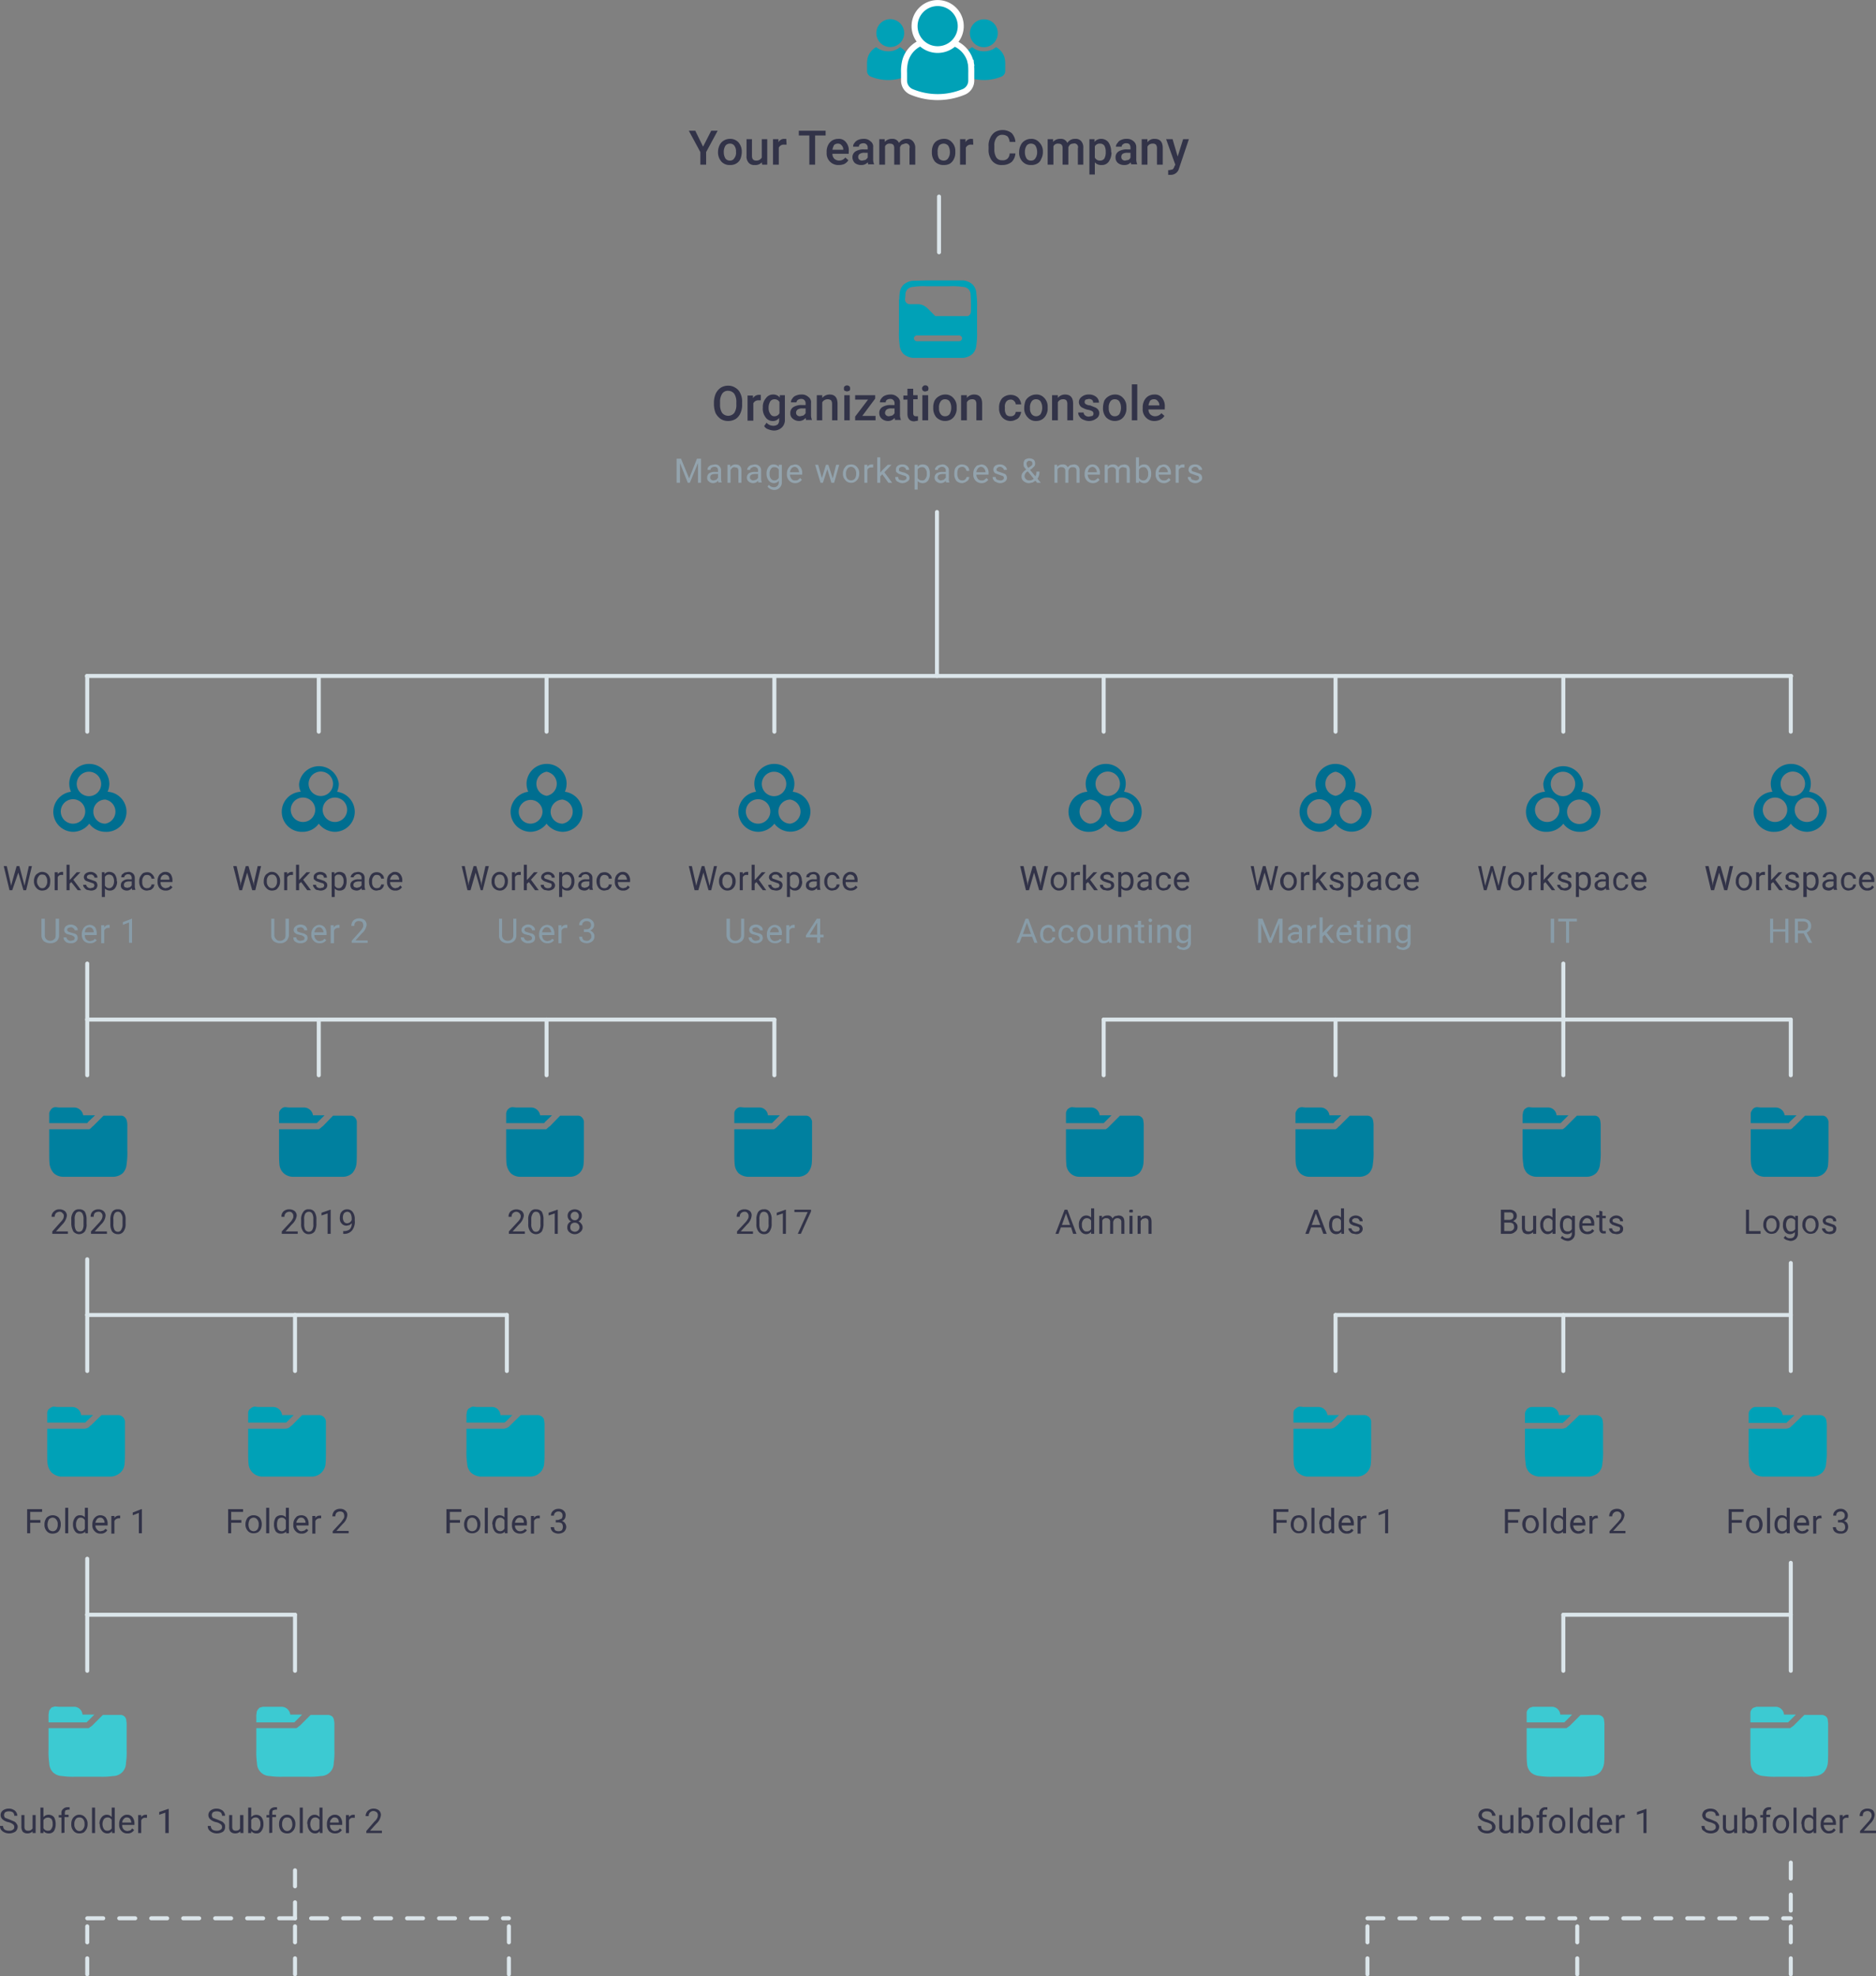 <svg xmlns="http://www.w3.org/2000/svg" id="Layer_1" data-name="Layer 1" viewBox="0 0 552.6 582.1"><rect x="0" y="0" width="552.6" height="582.1" fill="#808080" stroke="none"/><defs><style>.cls-1,.cls-2,.cls-5{fill:#00a1b7;}.cls-2{stroke:#fff;stroke-width:1.77px;}.cls-3{fill:#323348;}.cls-11,.cls-4{fill:none;stroke:#dbe5ea;stroke-linecap:round;stroke-linejoin:round;stroke-width:1.18px;}.cls-5,.cls-7{fill-rule:evenodd;}.cls-6{fill:#93a3ad;}.cls-7{fill:#006e90;}.cls-8{fill:#889ca8;}.cls-9{fill:#3ccad2;}.cls-10{fill:#00809f;}.cls-11{stroke-dasharray:4.71 4.71;}</style></defs><path class="cls-1" d="M290.3,10.2a4.1,4.1,0,1,0,4,4A4,4,0,0,0,290.3,10.2Z" transform="translate(-0.4 -4.5)"></path><path class="cls-1" d="M286.8,18.4a4.7,4.7,0,0,0-2.6,3.5,9.8,9.8,0,0,0-.1,1.9v1.6a1.8,1.8,0,0,0,1.1,1.7,13.6,13.6,0,0,0,10.1,0,1.8,1.8,0,0,0,1.2-1.7V23.8a9.8,9.8,0,0,0-.1-1.9,5,5,0,0,0-2.6-3.5,5.5,5.5,0,0,1-3.5,1.2A5.1,5.1,0,0,1,286.8,18.4Z" transform="translate(-0.4 -4.5)"></path><path class="cls-1" d="M262,10.2a4.1,4.1,0,0,0,0,8.1,4.1,4.1,0,1,0,0-8.1Z" transform="translate(-0.4 -4.5)"></path><path class="cls-1" d="M258.5,18.4a5,5,0,0,0-2.6,3.5,9.8,9.8,0,0,0-.1,1.9v1.6a1.8,1.8,0,0,0,1.2,1.7,13.3,13.3,0,0,0,10,0,1.7,1.7,0,0,0,1.2-1.7V23.8a9.8,9.8,0,0,0-.1-1.9,5,5,0,0,0-2.6-3.5,5.1,5.1,0,0,1-3.5,1.2A5.5,5.5,0,0,1,258.5,18.4Z" transform="translate(-0.4 -4.5)"></path><path class="cls-2" d="M272.1,17.5l-.5-.4-.5.3a8,8,0,0,0-4.2,5.7,12.3,12.3,0,0,0-.2,2.9h0v2.3a3.6,3.6,0,0,0,2.3,3.3,20,20,0,0,0,15.2,0,3.6,3.6,0,0,0,2.3-3.3V26.1h0a24.4,24.4,0,0,0-.1-2.9l-.9.2.9-.2a8.1,8.1,0,0,0-4.3-5.7l-.5-.3-.5.4a7.1,7.1,0,0,1-9,0Zm4.5-12.1a6.8,6.8,0,1,0,6.8,6.8A6.8,6.8,0,0,0,276.6,5.4Z" transform="translate(-0.4 -4.5)"></path><path class="cls-3" d="M207.5,47.7l2.4-4.7h1.9l-3.4,6.3V53h-1.7V49.3L203.3,43h1.9Zm4.4,1.5a4.6,4.6,0,0,1,.5-2,3,3,0,0,1,1.2-1.3,3.5,3.5,0,0,1,1.8-.5,3.3,3.3,0,0,1,2.5,1,4.1,4.1,0,0,1,1,2.6v.4a5.8,5.8,0,0,1-.4,1.9,2.9,2.9,0,0,1-1.3,1.4,3.4,3.4,0,0,1-1.8.4,3.2,3.2,0,0,1-2.5-1,4.1,4.1,0,0,1-1-2.8Zm1.7.2a3.5,3.5,0,0,0,.5,1.8,1.6,1.6,0,0,0,1.3.6,1.4,1.4,0,0,0,1.3-.7,2.6,2.6,0,0,0,.5-1.9,2.7,2.7,0,0,0-.5-1.8,1.5,1.5,0,0,0-1.3-.6,1.6,1.6,0,0,0-1.3.6A3.4,3.4,0,0,0,213.6,49.4Zm11.2,2.9a2.5,2.5,0,0,1-2.1.8,2.1,2.1,0,0,1-1.8-.7,2.8,2.8,0,0,1-.6-2V45.5h1.6v4.9c0,.9.4,1.4,1.2,1.4a1.8,1.8,0,0,0,1.7-.9V45.5h1.6V53h-1.5Zm7.3-5.2h-.7a1.6,1.6,0,0,0-1.6.9V53h-1.7V45.5h1.6v.9a1.9,1.9,0,0,1,1.7-1h.6Zm11.5-2.7h-3.1V53h-1.7V44.4h-3.1V43h7.9Zm3.9,8.7a3.4,3.4,0,0,1-3.6-3.6v-.2a4.2,4.2,0,0,1,.4-2,3.3,3.3,0,0,1,1.2-1.4,3.5,3.5,0,0,1,1.8-.5,2.6,2.6,0,0,1,2.3,1,3.6,3.6,0,0,1,.8,2.7v.7h-4.8a2,2,0,0,0,.6,1.5,2.2,2.2,0,0,0,1.4.5,2.3,2.3,0,0,0,1.8-.9l.9.8a3.2,3.2,0,0,1-1.2,1.1A4.1,4.1,0,0,1,247.5,53.1Zm-.2-6.3a1.6,1.6,0,0,0-1.2.4,4.6,4.6,0,0,0-.5,1.4h3.2a1.7,1.7,0,0,0-.5-1.3A1.2,1.2,0,0,0,247.3,46.8Zm8.9,6.2c-.1-.1-.1-.4-.2-.7a2.4,2.4,0,0,1-1.9.8,2.9,2.9,0,0,1-1.9-.6,2.4,2.4,0,0,1-.7-1.6,2,2,0,0,1,.9-1.8,4.4,4.4,0,0,1,2.5-.6H256V48a1.3,1.3,0,0,0-.4-1,1.2,1.2,0,0,0-.9-.3,1.7,1.7,0,0,0-1,.3.9.9,0,0,0-.3.7h-1.7a1.5,1.5,0,0,1,.4-1.1,2.4,2.4,0,0,1,1.1-.9,4.1,4.1,0,0,1,1.6-.3,2.7,2.7,0,0,1,2,.7,1.9,1.9,0,0,1,.8,1.8v3.4a3.5,3.5,0,0,0,.3,1.6h-1.7Zm-1.8-1.2.9-.2a2.3,2.3,0,0,0,.7-.7V49.5h-.9a2.4,2.4,0,0,0-1.4.3,1,1,0,0,0-.5.9,1,1,0,0,0,.3.8A1.2,1.2,0,0,0,254.4,51.8Zm6.6-6.3v.8a2.8,2.8,0,0,1,2.2-.9,2,2,0,0,1,2,1.2,2.7,2.7,0,0,1,2.3-1.2,2.1,2.1,0,0,1,1.8.7,2.8,2.8,0,0,1,.7,2V53h-1.7V48.2a1.1,1.1,0,0,0-1.4-1.4l-.9.3a2.2,2.2,0,0,0-.5.8V53h-1.7V48.1c0-.9-.4-1.3-1.3-1.3a1.4,1.4,0,0,0-1.4.8V53h-1.7V45.5Zm13.9,3.7a4.5,4.5,0,0,1,.4-2,3,3,0,0,1,1.2-1.3,4.1,4.1,0,0,1,1.8-.5,3,3,0,0,1,2.5,1,3.6,3.6,0,0,1,1,2.6v.4a4.1,4.1,0,0,1-.4,1.9,3.3,3.3,0,0,1-1.2,1.4,3.7,3.7,0,0,1-1.8.4,3.4,3.4,0,0,1-2.6-1,4.1,4.1,0,0,1-.9-2.8Zm1.7.2a3.4,3.4,0,0,0,.4,1.8,1.8,1.8,0,0,0,1.4.6,1.5,1.5,0,0,0,1.3-.7,3.1,3.1,0,0,0,.5-1.9,3.5,3.5,0,0,0-.5-1.8,1.8,1.8,0,0,0-1.4-.6,1.8,1.8,0,0,0-1.3.6A3.5,3.5,0,0,0,276.6,49.4Zm10.5-2.3h-.6a1.6,1.6,0,0,0-1.6.9V53h-1.7V45.5h1.6v.9a1.8,1.8,0,0,1,1.7-1h.5Zm12.4,2.6a3.9,3.9,0,0,1-1.1,2.5,4.3,4.3,0,0,1-2.8.9,3.5,3.5,0,0,1-3.5-2.1,4.9,4.9,0,0,1-.5-2.5v-.9a4.9,4.9,0,0,1,.5-2.5,3.9,3.9,0,0,1,1.4-1.7,4.4,4.4,0,0,1,4.9.3,4.2,4.2,0,0,1,1.1,2.6h-1.7a3,3,0,0,0-.6-1.6,2.5,2.5,0,0,0-1.5-.5,2,2,0,0,0-1.8.9,3.8,3.8,0,0,0-.6,2.4v.9a4.4,4.4,0,0,0,.6,2.5,1.9,1.9,0,0,0,1.7.8,2.1,2.1,0,0,0,1.5-.4,2.2,2.2,0,0,0,.7-1.6Zm1.1-.5a4.6,4.6,0,0,1,.5-2,3,3,0,0,1,1.2-1.3,3.5,3.5,0,0,1,1.8-.5,3,3,0,0,1,2.4,1,3.7,3.7,0,0,1,1.1,2.6v.4a4.1,4.1,0,0,1-.5,1.9,2.4,2.4,0,0,1-1.2,1.4,3.4,3.4,0,0,1-1.8.4,3.2,3.2,0,0,1-2.5-1,3.7,3.7,0,0,1-1-2.8Zm1.7.2a3.5,3.5,0,0,0,.5,1.8,1.5,1.5,0,0,0,1.3.6,1.4,1.4,0,0,0,1.3-.7,3.1,3.1,0,0,0,.5-1.9,3.5,3.5,0,0,0-.5-1.8,1.6,1.6,0,0,0-1.3-.6,1.5,1.5,0,0,0-1.3.6A3.4,3.4,0,0,0,302.3,49.4Zm8.3-3.9v.8a2.7,2.7,0,0,1,2.2-.9,2,2,0,0,1,2,1.2,2.6,2.6,0,0,1,2.3-1.2,2.1,2.1,0,0,1,1.8.7,2.8,2.8,0,0,1,.6,2V53h-1.6V48.2a1.1,1.1,0,0,0-1.4-1.4,1.4,1.4,0,0,0-.9.3,2.2,2.2,0,0,0-.5.8V53h-1.7V48.1c0-.9-.4-1.3-1.3-1.3a1.4,1.4,0,0,0-1.4.8V53H309V45.5Zm17.2,3.9a4.6,4.6,0,0,1-.8,2.7,2.4,2.4,0,0,1-2.1,1,2.4,2.4,0,0,1-2-.8v3.6h-1.6V45.5h1.5v.8a2.4,2.4,0,0,1,2-.9,2.7,2.7,0,0,1,2.1,1,4.8,4.8,0,0,1,.8,2.9Zm-1.7-.2a3.4,3.4,0,0,0-.4-1.8,1.5,1.5,0,0,0-1.3-.6,1.6,1.6,0,0,0-1.5.8v3.3a1.6,1.6,0,0,0,1.5.9,1.5,1.5,0,0,0,1.3-.6A3.7,3.7,0,0,0,326.1,49.2Zm7.6,3.8a1.2,1.2,0,0,1-.2-.7,2.4,2.4,0,0,1-2,.8,2.8,2.8,0,0,1-1.8-.6,2,2,0,0,1-.7-1.6,2,2,0,0,1,.9-1.8,4.4,4.4,0,0,1,2.5-.6h1V48a1.7,1.7,0,0,0-.3-1,1.3,1.3,0,0,0-1-.3,1.2,1.2,0,0,0-.9.3.8.8,0,0,0-.4.7h-1.7a1.6,1.6,0,0,1,.5-1.1,2,2,0,0,1,1.1-.9,3.3,3.3,0,0,1,1.5-.3,2.8,2.8,0,0,1,2.1.7,2.2,2.2,0,0,1,.8,1.8v3.4a3.5,3.5,0,0,0,.3,1.6h-1.7Zm-1.9-1.2,1-.2a1.3,1.3,0,0,0,.6-.7V49.5h-.9a2.6,2.6,0,0,0-1.4.3,1.1,1.1,0,0,0-.4.9,1,1,0,0,0,.3.8A1.1,1.1,0,0,0,331.8,51.8Zm6.6-6.3v.9a2.4,2.4,0,0,1,2.1-1q2.4,0,2.4,2.7V53h-1.7V48.2a1.8,1.8,0,0,0-.3-1.1,1.3,1.3,0,0,0-1-.3,1.6,1.6,0,0,0-1.5.9V53h-1.7V45.5Zm8.9,5.1,1.6-5.1h1.7l-2.9,8.6a2.5,2.5,0,0,1-2.3,1.9h-.9V54.6h.4l.9-.2a1.6,1.6,0,0,0,.5-.8l.3-.6-2.7-7.5h1.9Z" transform="translate(-0.4 -4.5)"></path><path class="cls-4" d="M277,62.4V78.8" transform="translate(-0.4 -4.5)"></path><path class="cls-5" d="M273.1,87.1h11.1a4.8,4.8,0,0,1,2.7,1.2A4.1,4.1,0,0,1,288,91a22.4,22.4,0,0,1,.2,4v7.1a22.4,22.4,0,0,1-.2,4,4.1,4.1,0,0,1-1.1,2.6,4.8,4.8,0,0,1-2.7,1.2h-15a4.8,4.8,0,0,1-2.7-1.2,4.1,4.1,0,0,1-1.1-2.6,22.4,22.4,0,0,1-.2-4V92.7h.1a9.1,9.1,0,0,1,.1-1.7,4.1,4.1,0,0,1,1.1-2.6,4.8,4.8,0,0,1,2.7-1.2ZM267,92.9c0-.7.1-1.2.1-1.6a2.3,2.3,0,0,1,.7-1.7,2.7,2.7,0,0,1,1.6-.6,19.5,19.5,0,0,1,3.8-.2h7a19.5,19.5,0,0,1,3.8.2,2.4,2.4,0,0,1,1.6.6,2.3,2.3,0,0,1,.7,1.7,36.6,36.6,0,0,1,.1,3.7v1.2a3.5,3.5,0,0,1-.1.6,1.5,1.5,0,0,1-.8.8h-9.6l-1.1-1.1-1-1a5.7,5.7,0,0,0-1.3-1l-.5-.2a4.1,4.1,0,0,0-1.6-.2h-1.9A1.4,1.4,0,0,1,267,92.9Zm3.5,10.4a.9.9,0,0,0-.9.8.9.9,0,0,0,.9.9h12.4a.9.9,0,0,0,.9-.9.9.9,0,0,0-.9-.8Z" transform="translate(-0.4 -4.5)"></path><path class="cls-3" d="M219,123.6a5.8,5.8,0,0,1-.5,2.6,3.9,3.9,0,0,1-1.4,1.7,4.3,4.3,0,0,1-2.2.6,4,4,0,0,1-2.2-.6,5,5,0,0,1-1.5-1.7,7.1,7.1,0,0,1-.5-2.6v-.5a6.7,6.7,0,0,1,.5-2.6,4.5,4.5,0,0,1,1.5-1.8,4,4,0,0,1,2.2-.6,3.7,3.7,0,0,1,2.1.6,3.5,3.5,0,0,1,1.5,1.7,5.5,5.5,0,0,1,.5,2.6Zm-1.7-.6a4.4,4.4,0,0,0-.6-2.5,2.3,2.3,0,0,0-1.8-.9,2,2,0,0,0-1.8.9,4.4,4.4,0,0,0-.6,2.5v.6a4.4,4.4,0,0,0,.6,2.5,2.3,2.3,0,0,0,3.6,0,4.2,4.2,0,0,0,.6-2.5Zm7.2-.6h-.7a1.6,1.6,0,0,0-1.5.9v5.1h-1.7v-7.4h1.6v.8a2,2,0,0,1,1.7-1h.6Zm.6,2.1a3.8,3.8,0,0,1,.9-2.7,2.5,2.5,0,0,1,2.1-1.1,2.4,2.4,0,0,1,2,.9v-.7h1.5v7.2a3,3,0,0,1-.9,2.3,3.3,3.3,0,0,1-2.5.9,5.3,5.3,0,0,1-1.6-.4,2,2,0,0,1-1.1-.9l.7-1a2.6,2.6,0,0,0,1.9.9,2.1,2.1,0,0,0,1.4-.4,1.8,1.8,0,0,0,.4-1.3v-.6a2.2,2.2,0,0,1-1.9.9,2.5,2.5,0,0,1-2.1-1.1A4.2,4.2,0,0,1,225.1,124.5Zm1.7.2a2.9,2.9,0,0,0,.5,1.7,1.3,1.3,0,0,0,1.2.7,1.6,1.6,0,0,0,1.5-.9v-3.3a1.6,1.6,0,0,0-1.4-.8,1.5,1.5,0,0,0-1.3.6A3.7,3.7,0,0,0,226.8,124.7Zm11.1,3.6c-.1-.1-.1-.4-.2-.7a2.5,2.5,0,0,1-1.9.9,2.9,2.9,0,0,1-1.9-.7,1.9,1.9,0,0,1-.7-1.6,2,2,0,0,1,.9-1.8,4.4,4.4,0,0,1,2.5-.6h1.1v-.5a1.3,1.3,0,0,0-.4-1,1.3,1.3,0,0,0-1-.3,1.6,1.6,0,0,0-.9.3,1,1,0,0,0-.4.7h-1.6a1.5,1.5,0,0,1,.4-1.1,2,2,0,0,1,1.1-.9,3.7,3.7,0,0,1,1.5-.3,2.8,2.8,0,0,1,2.1.7,1.9,1.9,0,0,1,.8,1.8v3.4a3.5,3.5,0,0,0,.3,1.6h-1.7Zm-1.8-1.2.9-.2a2.3,2.3,0,0,0,.7-.7v-1.4h-.9a2.4,2.4,0,0,0-1.4.3,1.1,1.1,0,0,0-.5,1,.9.9,0,0,0,.3.7A1.2,1.2,0,0,0,236.1,127.1Zm6.5-6.2v.8a2.9,2.9,0,0,1,2.2-1c1.5,0,2.3.9,2.3,2.7v4.9h-1.6v-4.8a1.8,1.8,0,0,0-.3-1.1,1.7,1.7,0,0,0-1-.3,1.8,1.8,0,0,0-1.6.9v5.3h-1.6v-7.4Zm8.1,7.4h-1.6v-7.4h1.6Zm-1.7-9.4c0-.2,0-.5.2-.6a1,1,0,0,1,1.4,0c.2.1.2.4.2.6a.8.8,0,0,1-.2.7l-.7.2-.7-.2A.8.8,0,0,1,249,118.9Zm5.4,8.1h3.9v1.3h-6v-1.1l3.8-5h-3.8v-1.3h5.9v1Zm9.7,1.3c-.1-.1-.1-.4-.2-.7a2.5,2.5,0,0,1-1.9.9,2.9,2.9,0,0,1-1.9-.7,2.2,2.2,0,0,1-.7-1.6,2,2,0,0,1,.9-1.8,4.4,4.4,0,0,1,2.5-.6h1.1v-.5a1.3,1.3,0,0,0-.4-1,1.2,1.2,0,0,0-.9-.3,1.7,1.7,0,0,0-1,.3.9.9,0,0,0-.3.7h-1.7a1.5,1.5,0,0,1,.4-1.1,2.4,2.4,0,0,1,1.1-.9,4.1,4.1,0,0,1,1.6-.3,2.7,2.7,0,0,1,2,.7,1.9,1.9,0,0,1,.8,1.8v3.4a3.5,3.5,0,0,0,.3,1.6h-1.7Zm-1.8-1.2.9-.2a2.3,2.3,0,0,0,.7-.7v-1.4H263a2.4,2.4,0,0,0-1.4.3,1.4,1.4,0,0,0-.5,1,.9.9,0,0,0,.3.7A1.2,1.2,0,0,0,262.3,127.1Zm7.1-8.1v1.9h1.3v1.2h-1.3v4.2a1.1,1.1,0,0,0,.2.6.8.8,0,0,0,.6.2h.6v1.3l-1.1.2c-1.3,0-2-.8-2-2.2v-4.2h-1.2v-1.2h1.2V119Zm4.4,9.3h-1.7v-7.4h1.7Zm-1.8-9.4a.7.7,0,0,1,.3-.6c.1-.2.3-.3.7-.3a.9.9,0,0,1,.7.3,1.1,1.1,0,0,1,.2.6,1.4,1.4,0,0,1-.2.7l-.7.2a1,1,0,0,1-.7-.2A.9.9,0,0,1,272,118.9Zm3.3,5.6a4.5,4.5,0,0,1,.4-2,3.3,3.3,0,0,1,1.3-1.3,3.5,3.5,0,0,1,1.8-.5,3,3,0,0,1,2.4,1,3.6,3.6,0,0,1,1,2.6v.4a3.8,3.8,0,0,1-.4,1.9,3.3,3.3,0,0,1-1.2,1.4,3.6,3.6,0,0,1-4.4-.6,4.1,4.1,0,0,1-.9-2.8Zm1.7.2a2.7,2.7,0,0,0,.5,1.8,1.5,1.5,0,0,0,1.3.6,1.6,1.6,0,0,0,1.3-.6,3.7,3.7,0,0,0,.5-2,3.5,3.5,0,0,0-.5-1.8,1.6,1.6,0,0,0-1.3-.6,1.5,1.5,0,0,0-1.3.6A3,3,0,0,0,277,124.7Zm8.2-3.8v.8a2.7,2.7,0,0,1,2.1-1q2.4,0,2.4,2.7v4.9h-1.7v-4.8a1.8,1.8,0,0,0-.3-1.1,1.3,1.3,0,0,0-1-.3,1.6,1.6,0,0,0-1.5.9v5.3h-1.7v-7.4Zm12.9,6.2a1.5,1.5,0,0,0,1-.3,1.4,1.4,0,0,0,.5-1h1.6a3.9,3.9,0,0,1-.5,1.4,2,2,0,0,1-1.1.9,3.3,3.3,0,0,1-1.5.4,3.3,3.3,0,0,1-2.5-1.1,3.9,3.9,0,0,1-.9-2.8h0a4.1,4.1,0,0,1,.9-2.8,3.6,3.6,0,0,1,2.5-1,3.3,3.3,0,0,1,2.2.8,3.4,3.4,0,0,1,.9,2h-1.6a1.4,1.4,0,0,0-.5-1,1.2,1.2,0,0,0-1-.4,1.6,1.6,0,0,0-1.3.6,2.5,2.5,0,0,0-.4,1.7v.3a3,3,0,0,0,.4,1.8A1.5,1.5,0,0,0,298.1,127.1Zm4-2.6a6.5,6.5,0,0,1,.4-2,3.3,3.3,0,0,1,1.3-1.3,3.5,3.5,0,0,1,1.8-.5,3,3,0,0,1,2.4,1,3.6,3.6,0,0,1,1,2.6v.4a3.8,3.8,0,0,1-.4,1.9,3.3,3.3,0,0,1-1.2,1.4,3.5,3.5,0,0,1-1.8.5,3.1,3.1,0,0,1-2.5-1.1,3.7,3.7,0,0,1-1-2.8Zm1.7.2a2.7,2.7,0,0,0,.5,1.8,1.7,1.7,0,0,0,2.6,0,3.7,3.7,0,0,0,.5-2,3.5,3.5,0,0,0-.5-1.8,1.6,1.6,0,0,0-1.3-.6,1.5,1.5,0,0,0-1.3.6A3,3,0,0,0,303.8,124.7Zm8.2-3.8v.8a2.7,2.7,0,0,1,2.1-1q2.4,0,2.4,2.7v4.9h-1.7v-4.8a1.8,1.8,0,0,0-.3-1.1,1.3,1.3,0,0,0-1-.3,1.6,1.6,0,0,0-1.5.9v5.3h-1.7v-7.4Zm10.5,5.4a.8.8,0,0,0-.4-.7,4,4,0,0,0-1.2-.4,4.6,4.6,0,0,1-1.4-.5,1.9,1.9,0,0,1-1.3-1.7,1.9,1.9,0,0,1,.8-1.6,3.1,3.1,0,0,1,2.1-.7,3.2,3.2,0,0,1,2.2.7,2.1,2.1,0,0,1,.8,1.7h-1.7a1.1,1.1,0,0,0-.3-.8,1.7,1.7,0,0,0-1-.3l-.9.2a.9.9,0,0,0-.3.7.6.6,0,0,0,.3.6,2.4,2.4,0,0,0,1.3.4l1.5.6a2.2,2.2,0,0,1,.9.7,1.7,1.7,0,0,1,.3,1,1.8,1.8,0,0,1-.9,1.6,3.6,3.6,0,0,1-2.2.7,4.2,4.2,0,0,1-1.6-.4,2,2,0,0,1-1.1-.9,1.9,1.9,0,0,1-.4-1.2h1.6a1.1,1.1,0,0,0,.5.9,1.6,1.6,0,0,0,1.1.3l1-.2A.9.9,0,0,0,322.5,126.3Zm2.8-1.8a6.5,6.5,0,0,1,.4-2,3.3,3.3,0,0,1,1.3-1.3,3.5,3.5,0,0,1,1.8-.5,3,3,0,0,1,2.4,1,3.6,3.6,0,0,1,1,2.6v.4a3.8,3.8,0,0,1-.4,1.9,3.3,3.3,0,0,1-1.2,1.4,3.6,3.6,0,0,1-4.4-.6,4.1,4.1,0,0,1-.9-2.8Zm1.7.2a2.7,2.7,0,0,0,.5,1.8,1.5,1.5,0,0,0,1.3.6,1.6,1.6,0,0,0,1.3-.6,3.7,3.7,0,0,0,.5-2,3.5,3.5,0,0,0-.5-1.8,1.6,1.6,0,0,0-1.3-.6,1.5,1.5,0,0,0-1.3.6A3,3,0,0,0,327,124.7Zm8.4,3.6h-1.6V117.7h1.6Zm5.2.2a3.4,3.4,0,0,1-3.6-3.7v-.2a4.2,4.2,0,0,1,.4-2,3.3,3.3,0,0,1,1.2-1.4,3.5,3.5,0,0,1,1.8-.5,2.6,2.6,0,0,1,2.3,1,3.8,3.8,0,0,1,.8,2.7v.7h-4.8a2,2,0,0,0,.6,1.5,2,2,0,0,0,1.4.5,2.3,2.3,0,0,0,1.8-.9l.9.8a3.2,3.2,0,0,1-1.2,1.1A4.2,4.2,0,0,1,340.6,128.5Zm-.2-6.4a1.6,1.6,0,0,0-1.2.4,4.6,4.6,0,0,0-.5,1.4h3.2a1.7,1.7,0,0,0-.5-1.3A1.2,1.2,0,0,0,340.4,122.1Z" transform="translate(-0.4 -4.5)"></path><path class="cls-6" d="M201,139.6l2.4,5.8,2.3-5.8h1.2v7.1H206v-5.8l-2.4,5.8H203l-2.3-5.8v5.8h-1v-7.1Zm11.1,7.1c-.1-.1-.1-.3-.2-.6a1.8,1.8,0,0,1-1.5.7,1.7,1.7,0,0,1-1.2-.5,1.2,1.2,0,0,1-.5-1.1,1.6,1.6,0,0,1,.6-1.3,3,3,0,0,1,1.8-.4h.8v-.4a1.5,1.5,0,0,0-.2-.8,1.2,1.2,0,0,0-.9-.3,1.1,1.1,0,0,0-.8.3.6.6,0,0,0-.3.6h-.9a1.9,1.9,0,0,1,.2-.8,2.4,2.4,0,0,1,.8-.6l1.1-.2a1.6,1.6,0,0,1,1.4.5,1.7,1.7,0,0,1,.5,1.2v2.4a3.7,3.7,0,0,0,.2,1.2h-.9Zm-1.5-.7.8-.2.5-.6v-1.1h-.7c-1.1,0-1.6.3-1.6,1a.8.8,0,0,0,.2.6A1.1,1.1,0,0,0,210.6,146Zm4.9-4.6v.7a1.8,1.8,0,0,1,1.6-.8c1.1,0,1.7.6,1.7,1.9v3.5h-.9v-3.5a1.2,1.2,0,0,0-.3-.9l-.8-.2a1,1,0,0,0-.7.2l-.5.6v3.8h-.9v-5.3Zm8.3,5.3a3.5,3.5,0,0,1-.1-.6,1.8,1.8,0,0,1-1.5.7,2.1,2.1,0,0,1-1.3-.5,1.4,1.4,0,0,1-.5-1.1,1.6,1.6,0,0,1,.6-1.3,3.4,3.4,0,0,1,1.8-.4h.9v-.4a1,1,0,0,0-.3-.8,1.2,1.2,0,0,0-1.6,0,.5.5,0,0,0-.4.6h-.9a1.1,1.1,0,0,1,.3-.8,1.7,1.7,0,0,1,.8-.6l1-.2a2,2,0,0,1,1.5.5,1.7,1.7,0,0,1,.5,1.2v2.4a3.7,3.7,0,0,0,.2,1.2h-1Zm-1.5-.7.8-.2a1.7,1.7,0,0,0,.6-.6v-1.1H223c-1.1,0-1.7.3-1.7,1a.6.6,0,0,0,.3.6A.9.9,0,0,0,222.3,146Zm3.9-2a3.2,3.2,0,0,1,.6-2,1.7,1.7,0,0,1,1.5-.7,1.8,1.8,0,0,1,1.5.7v-.6h.9v5.1a2.1,2.1,0,0,1-.7,1.7,2.1,2.1,0,0,1-1.6.6,2.3,2.3,0,0,1-1.1-.3,1.9,1.9,0,0,1-.8-.7l.4-.5a1.8,1.8,0,0,0,1.5.7,1.3,1.3,0,0,0,1-.4,1.3,1.3,0,0,0,.4-1v-.5a1.8,1.8,0,0,1-1.5.7,1.9,1.9,0,0,1-1.5-.8A3.2,3.2,0,0,1,226.2,144Zm.9.1a2,2,0,0,0,.4,1.4,1.2,1.2,0,0,0,1,.5,1.4,1.4,0,0,0,1.3-.8v-2.4a1.4,1.4,0,0,0-1.3-.7,1,1,0,0,0-1,.5A2.1,2.1,0,0,0,227.1,144.1Zm7.5,2.7a2.4,2.4,0,0,1-1.7-.7,2.5,2.5,0,0,1-.7-1.9V144a3.2,3.2,0,0,1,.3-1.4,3.9,3.9,0,0,1,.8-1l1.2-.3a1.9,1.9,0,0,1,1.6.7,2.7,2.7,0,0,1,.6,1.9v.4h-3.6a2.1,2.1,0,0,0,.5,1.3,1.2,1.2,0,0,0,1.1.4,1.1,1.1,0,0,0,.8-.2l.6-.5.5.5A2.3,2.3,0,0,1,234.6,146.8Zm-.1-4.8a1.3,1.3,0,0,0-.9.4,2.2,2.2,0,0,0-.5,1.2h2.7a2.8,2.8,0,0,0-.4-1.1A1.3,1.3,0,0,0,234.5,142Zm11.2,3.4,1-4h.9l-1.5,5.3h-.8l-1.2-4-1.3,4h-.7l-1.6-5.3h.9l1.1,3.9,1.2-3.9h.7Zm3-1.4a3.2,3.2,0,0,1,.3-1.4,3.9,3.9,0,0,1,.8-1,2.8,2.8,0,0,1,1.3-.3,2.1,2.1,0,0,1,1.7.7,2.7,2.7,0,0,1,.7,2h0a3.2,3.2,0,0,1-.3,1.4,2.4,2.4,0,0,1-.8.9,2,2,0,0,1-1.3.4,2.1,2.1,0,0,1-1.7-.8,2.6,2.6,0,0,1-.7-2Zm.9.1a2.1,2.1,0,0,0,.4,1.4,1.5,1.5,0,0,0,2.2,0,2.4,2.4,0,0,0,.4-1.5,2,2,0,0,0-.4-1.4,1.4,1.4,0,0,0-1.1-.6,1.3,1.3,0,0,0-1.1.6A2.1,2.1,0,0,0,249.6,144.1Zm8-1.9h-.5a1.1,1.1,0,0,0-1.2.7v3.8H255v-5.3h.9v.6a1.4,1.4,0,0,1,1.3-.7h.4Zm2.7,2-.6.6v1.9h-.9v-7.5h.9v4.5l.5-.6,1.7-1.7H263l-2.1,2.2,2.3,3.1h-1.1Zm7.1,1.1a.6.6,0,0,0-.3-.6l-1-.3L265,144l-.6-.5a1.5,1.5,0,0,1-.1-.7,1.3,1.3,0,0,1,.5-1.1,2.1,2.1,0,0,1,1.4-.4,2,2,0,0,1,1.5.5,1.6,1.6,0,0,1,.5,1.1h-.9a.9.9,0,0,0-.3-.6,1.2,1.2,0,0,0-1.6,0c-.2.1-.2.3-.2.5s0,.4.2.5l.9.3a2.3,2.3,0,0,1,1.1.4,1.8,1.8,0,0,1,.7.5,1.4,1.4,0,0,1,.2.7,1.1,1.1,0,0,1-.6,1.1,2.5,2.5,0,0,1-1.5.5,2,2,0,0,1-1.1-.3,1.6,1.6,0,0,1-.8-.6,2,2,0,0,1-.2-.9h.9a1,1,0,0,0,.3.8l.9.2a1.3,1.3,0,0,0,.9-.2A.5.5,0,0,0,267.4,145.3Zm6.9-1.2a3.6,3.6,0,0,1-.5,1.9,1.9,1.9,0,0,1-1.5.8,2.1,2.1,0,0,1-1.6-.6v2.5h-.9v-7.3h.9v.6a1.8,1.8,0,0,1,1.5-.7,1.9,1.9,0,0,1,1.6.7,3.9,3.9,0,0,1,.5,2Zm-.9-.1a2,2,0,0,0-.4-1.4,1,1,0,0,0-1-.5,1.4,1.4,0,0,0-1.3.7v2.5a1.4,1.4,0,0,0,1.3.7,1,1,0,0,0,1-.5A2.1,2.1,0,0,0,273.4,144Zm5.7,2.7a3.5,3.5,0,0,1-.1-.6,1.8,1.8,0,0,1-1.5.7,1.9,1.9,0,0,1-1.3-.5,1.4,1.4,0,0,1-.5-1.1,1.6,1.6,0,0,1,.6-1.3,3.2,3.2,0,0,1,1.8-.4h.9v-.4a1,1,0,0,0-.3-.8,1.1,1.1,0,0,0-.8-.3,1,1,0,0,0-.8.3.5.5,0,0,0-.4.6h-.9a1.1,1.1,0,0,1,.3-.8,1.7,1.7,0,0,1,.8-.6l1-.2a1.6,1.6,0,0,1,1.4.5,1.4,1.4,0,0,1,.6,1.2v2.4a2.2,2.2,0,0,0,.2,1.2h-1Zm-1.5-.7.8-.2.6-.6v-1.1h-.7c-1.1,0-1.7.3-1.7,1a.6.6,0,0,0,.3.6A.9.9,0,0,0,277.6,146Zm6.2,0a1.2,1.2,0,0,0,1.3-1h.8a1.6,1.6,0,0,1-.3.9,2.9,2.9,0,0,1-1.8.9,2.4,2.4,0,0,1-1.7-.7,3.2,3.2,0,0,1-.6-2v-.2a5.1,5.1,0,0,1,.2-1.3,2.2,2.2,0,0,1,.9-1,2.1,2.1,0,0,1,1.2-.3,2.5,2.5,0,0,1,1.5.5,1.8,1.8,0,0,1,.6,1.4h-.8a2,2,0,0,0-.4-.8,1.1,1.1,0,0,0-.9-.4,1.6,1.6,0,0,0-1.1.5,3.1,3.1,0,0,0-.3,1.5h0a2.6,2.6,0,0,0,.3,1.4A1.3,1.3,0,0,0,283.8,146Zm5.7.8a2.4,2.4,0,0,1-1.7-.7,2.5,2.5,0,0,1-.7-1.9V144a3.2,3.2,0,0,1,.3-1.4,3.9,3.9,0,0,1,.8-1l1.2-.3a1.9,1.9,0,0,1,1.6.7,2.7,2.7,0,0,1,.6,1.9v.4H288a2.1,2.1,0,0,0,.5,1.3,1.4,1.4,0,0,0,1.1.4,1.1,1.1,0,0,0,.8-.2l.6-.5.5.5A2.3,2.3,0,0,1,289.5,146.8Zm-.1-4.8a1.3,1.3,0,0,0-.9.4,2.2,2.2,0,0,0-.5,1.2h2.7a1.8,1.8,0,0,0-.4-1.1A1.3,1.3,0,0,0,289.4,142Zm6.7,3.3a.6.6,0,0,0-.3-.6l-.9-.3-1.1-.4a1,1,0,0,1-.6-.5,1.4,1.4,0,0,1-.2-.7,1.6,1.6,0,0,1,.5-1.1,2.4,2.4,0,0,1,1.5-.4,1.9,1.9,0,0,1,1.4.5,1.4,1.4,0,0,1,.6,1.1h-.9a.7.7,0,0,0-.4-.6.9.9,0,0,0-.7-.3,1,1,0,0,0-.8.3.6.6,0,0,0,0,1l.9.3,1.1.4a1,1,0,0,1,.6.5,1.4,1.4,0,0,1,.2.7,1.3,1.3,0,0,1-.5,1.1,2.5,2.5,0,0,1-1.5.5,2,2,0,0,1-1.1-.3,1.2,1.2,0,0,1-.8-.6,1.2,1.2,0,0,1-.3-.9h.9a1,1,0,0,0,.4.8l.9.2a1.1,1.1,0,0,0,.8-.2A.5.5,0,0,0,296.1,145.3Zm5.2-.5a1.7,1.7,0,0,1,.3-1,3.7,3.7,0,0,1,1.1-1,3.6,3.6,0,0,1-.7-.9,1.7,1.7,0,0,1-.1-.7,1.8,1.8,0,0,1,.4-1.3,2.3,2.3,0,0,1,2.6,0,1.4,1.4,0,0,1,.4,1.1,1.2,1.2,0,0,1-.2.8l-.7.7-.6.4,1.6,1.9a3.2,3.2,0,0,0,.3-1.4h.9a3.7,3.7,0,0,1-.6,2.1l1,1.2h-1.1l-.5-.6-.8.5-1,.2a2.4,2.4,0,0,1-1.7-.6A1.7,1.7,0,0,1,301.3,144.8Zm2.3,1.2a1.7,1.7,0,0,0,1.3-.5l-1.7-2.1H303a1.7,1.7,0,0,0-.8,1.3,1.1,1.1,0,0,0,.4.9A1.3,1.3,0,0,0,303.6,146Zm-.8-4.8a2.1,2.1,0,0,0,.5,1.1l.6-.4.5-.4a.9.9,0,0,0,.1-.5,1.4,1.4,0,0,0-.2-.6l-.7-.2a.9.9,0,0,0-.6.3A.8.8,0,0,0,302.8,141.2Zm9,.2v.6a2,2,0,0,1,1.6-.7,1.4,1.4,0,0,1,1.5.8l.7-.6,1-.2a1.6,1.6,0,0,1,1.8,1.8v3.6h-.9v-3.5a1.2,1.2,0,0,0-.3-.9,1.7,1.7,0,0,0-.9-.2,1.1,1.1,0,0,0-.8.3,1.5,1.5,0,0,0-.4.8v3.5h-.9v-3.5a1,1,0,0,0-1.1-1.1,1.1,1.1,0,0,0-1.2.7v3.9H311v-5.3Zm10.5,5.4a2.4,2.4,0,0,1-1.7-.7,2.5,2.5,0,0,1-.7-1.9V144a3.2,3.2,0,0,1,.3-1.4,2.8,2.8,0,0,1,.9-1,2,2,0,0,1,1.1-.3,1.9,1.9,0,0,1,1.6.7,2.7,2.7,0,0,1,.6,1.9v.4h-3.6a2.1,2.1,0,0,0,.5,1.3,1.4,1.4,0,0,0,1.1.4,1.1,1.1,0,0,0,.8-.2l.6-.5.5.5A2.3,2.3,0,0,1,322.3,146.8Zm-.1-4.8a1.8,1.8,0,0,0-.9.4,3.3,3.3,0,0,0-.5,1.2h2.7a1.8,1.8,0,0,0-.4-1.1A1.3,1.3,0,0,0,322.2,142Zm4.5-.6v.6a1.9,1.9,0,0,1,1.6-.7,1.6,1.6,0,0,1,1.5.8l.7-.6,1-.2c1.1,0,1.7.6,1.7,1.8v3.6h-.9v-3.5c0-.4,0-.7-.2-.9l-.9-.2a1.1,1.1,0,0,0-.8.3,1,1,0,0,0-.4.8v3.5h-.9v-3.5a1,1,0,0,0-1.1-1.1,1.4,1.4,0,0,0-1.3.7v3.9h-.9v-5.3Zm12.8,2.7a2.9,2.9,0,0,1-.6,1.9,1.6,1.6,0,0,1-1.5.8,2.1,2.1,0,0,1-1.5-.7v.6H335v-7.5h.9V142a1.8,1.8,0,0,1,1.5-.7,1.6,1.6,0,0,1,1.5.7,3.2,3.2,0,0,1,.6,2Zm-.9-.1a2,2,0,0,0-.4-1.4,1,1,0,0,0-1-.5,1.3,1.3,0,0,0-1.3.8v2.3a1.4,1.4,0,0,0,1.3.8,1.2,1.2,0,0,0,1-.5A2.1,2.1,0,0,0,338.6,144Zm4.6,2.8a2.4,2.4,0,0,1-1.7-.7,2.5,2.5,0,0,1-.7-1.9V144a3.2,3.2,0,0,1,.3-1.4,3.9,3.9,0,0,1,.8-1l1.2-.3a1.9,1.9,0,0,1,1.6.7,2.7,2.7,0,0,1,.6,1.9v.4h-3.6a2.1,2.1,0,0,0,.5,1.3,1.4,1.4,0,0,0,1.1.4,1.1,1.1,0,0,0,.8-.2l.6-.5.5.5A2.3,2.3,0,0,1,343.2,146.8Zm-.1-4.8a1.3,1.3,0,0,0-.9.4,2.2,2.2,0,0,0-.5,1.2h2.7a1.8,1.8,0,0,0-.4-1.1A1.3,1.3,0,0,0,343.1,142Zm6.2.2h-.5a1.2,1.2,0,0,0-1.2.7v3.8h-.9v-5.3h.9v.6a1.4,1.4,0,0,1,1.3-.7h.4Zm4.3,3.1a.6.6,0,0,0-.3-.6l-.9-.3-1.1-.4a1,1,0,0,1-.6-.5.8.8,0,0,1-.2-.7,1.6,1.6,0,0,1,.5-1.1,2.3,2.3,0,0,1,1.4-.4,2,2,0,0,1,1.5.5,1.4,1.4,0,0,1,.6,1.1h-1a.9.9,0,0,0-.3-.6,1,1,0,0,0-.8-.3.9.9,0,0,0-.7.3.5.5,0,0,0-.3.5.8.8,0,0,0,.2.5l1,.3,1.1.4a1,1,0,0,1,.6.5,1.4,1.4,0,0,1,.2.7,1.1,1.1,0,0,1-.6,1.1,2,2,0,0,1-1.4.5,2.4,2.4,0,0,1-1.2-.3,1.3,1.3,0,0,1-.7-.6,1.2,1.2,0,0,1-.3-.9h.9a.8.8,0,0,0,.4.8l.9.2a1.1,1.1,0,0,0,.8-.2A.5.5,0,0,0,353.6,145.3Z" transform="translate(-0.4 -4.5)"></path><path class="cls-4" d="M276.4,155.3v48.3" transform="translate(-0.4 -4.5)"></path><path class="cls-4" d="M460.9,288.3v16.5" transform="translate(-0.4 -4.5)"></path><path class="cls-4" d="M26.1,288.3v16.5" transform="translate(-0.4 -4.5)"></path><path class="cls-4" d="M527.9,304.8v16.4" transform="translate(-0.4 -4.5)"></path><path class="cls-4" d="M228.5,304.8v16.4" transform="translate(-0.4 -4.5)"></path><path class="cls-4" d="M527.9,391.8v16.5" transform="translate(-0.4 -4.5)"></path><path class="cls-4" d="M527.9,480.1v16.5" transform="translate(-0.4 -4.5)"></path><path class="cls-4" d="M325.5,304.8v16.4" transform="translate(-0.4 -4.5)"></path><path class="cls-4" d="M26.1,304.8v16.4" transform="translate(-0.4 -4.5)"></path><path class="cls-4" d="M393.8,304.8v16.4" transform="translate(-0.4 -4.5)"></path><path class="cls-4" d="M94.3,304.8v16.4" transform="translate(-0.4 -4.5)"></path><path class="cls-4" d="M393.8,391.8v16.5" transform="translate(-0.4 -4.5)"></path><path class="cls-4" d="M460.9,304.8v16.4" transform="translate(-0.4 -4.5)"></path><path class="cls-4" d="M161.4,304.8v16.4" transform="translate(-0.4 -4.5)"></path><path class="cls-4" d="M460.9,391.8v16.5" transform="translate(-0.4 -4.5)"></path><path class="cls-4" d="M460.9,480.1v16.5" transform="translate(-0.4 -4.5)"></path><path class="cls-4" d="M325.5,203.6V220" transform="translate(-0.4 -4.5)"></path><path class="cls-4" d="M393.8,203.6V220" transform="translate(-0.4 -4.5)"></path><path class="cls-4" d="M460.9,203.6V220" transform="translate(-0.4 -4.5)"></path><path class="cls-4" d="M527.9,203.6V220" transform="translate(-0.4 -4.5)"></path><path class="cls-4" d="M26.1,203.6V220" transform="translate(-0.4 -4.5)"></path><path class="cls-4" d="M94.3,203.6V220" transform="translate(-0.4 -4.5)"></path><path class="cls-4" d="M161.4,203.6V220" transform="translate(-0.4 -4.5)"></path><path class="cls-4" d="M228.5,203.6V220" transform="translate(-0.4 -4.5)"></path><path class="cls-4" d="M527.9,376.5v15.3" transform="translate(-0.4 -4.5)"></path><path class="cls-4" d="M527.9,464.8v15.3" transform="translate(-0.4 -4.5)"></path><path class="cls-4" d="M26,203.6H528" transform="translate(-0.4 -4.5)"></path><path class="cls-4" d="M325.5,304.8H527.9" transform="translate(-0.4 -4.5)"></path><path class="cls-4" d="M26.1,304.8H228.5" transform="translate(-0.4 -4.5)"></path><path class="cls-4" d="M393.8,391.8H527.9" transform="translate(-0.4 -4.5)"></path><path class="cls-4" d="M26.1,391.8H149.7" transform="translate(-0.4 -4.5)"></path><path class="cls-4" d="M460.9,480.1h67" transform="translate(-0.4 -4.5)"></path><path class="cls-7" d="M326.1,231.8a3.6,3.6,0,0,0,0,7.1,3.6,3.6,0,1,0,0-7.1Zm-5.9,3.5a5.9,5.9,0,0,1,5.9-5.8,5.8,5.8,0,0,1,5.9,5.8,6,6,0,0,1-.5,2.4,6,6,0,0,1,5.2,5.9,5.9,5.9,0,0,1-5.9,5.9,6.1,6.1,0,0,1-4.7-2.4,6.1,6.1,0,0,1-4.7,2.4,5.9,5.9,0,0,1-.7-11.8A6,6,0,0,1,320.2,235.3Zm4.7,8.3a3.5,3.5,0,0,0-3.5-3.6,3.6,3.6,0,0,0,0,7.1A3.5,3.5,0,0,0,324.9,243.6Zm2.4,0a3.6,3.6,0,0,0,7.1,0,3.6,3.6,0,1,0-7.1,0Z" transform="translate(-0.4 -4.5)"></path><path class="cls-3" d="M303,264.5v.9l.2-.9,1.4-4.9h.8l1.4,4.9.2.9v-.9l1.1-4.9h1l-1.7,7.1h-.9l-1.5-5.2v0l-1.5,5.2h-.9l-1.7-7.1h1Zm6.9-.5a3.2,3.2,0,0,1,.3-1.4,2.4,2.4,0,0,1,.8-.9,2,2,0,0,1,1.3-.4,2.1,2.1,0,0,1,1.7.8,2.6,2.6,0,0,1,.7,2h0a3.2,3.2,0,0,1-.3,1.4,3.9,3.9,0,0,1-.8,1,2.8,2.8,0,0,1-1.3.3,2.1,2.1,0,0,1-1.7-.8,2.4,2.4,0,0,1-.7-1.9Zm.9.1a2,2,0,0,0,.4,1.4,1.3,1.3,0,0,0,2.2,0,2.1,2.1,0,0,0,.4-1.5,2.1,2.1,0,0,0-.4-1.4,1.3,1.3,0,0,0-1.1-.5,1.2,1.2,0,0,0-1.1.5A2.2,2.2,0,0,0,310.8,264.1Zm7.7-1.9H318a1.1,1.1,0,0,0-1.2.7v3.8h-.9v-5.3h.9v.6a1.6,1.6,0,0,1,1.3-.7h.4Zm2.4,2.1-.6.5v1.9h-.9v-7.5h.9v4.5l.5-.5,1.7-1.8h1.1l-2.1,2.2,2.3,3.1h-1.1Zm6.8,1a.9.9,0,0,0-.3-.6l-1-.3-1.1-.4-.6-.5a1.1,1.1,0,0,1-.2-.6,1.3,1.3,0,0,1,.6-1.1,2.2,2.2,0,0,1,1.4-.5,2.5,2.5,0,0,1,1.5.5,1.7,1.7,0,0,1,.5,1.2h-.9a.9.9,0,0,0-.3-.7,1.7,1.7,0,0,0-1.6,0c-.2.1-.2.3-.2.5s0,.4.2.5l.9.3,1.1.4a1.8,1.8,0,0,1,.7.5,1.9,1.9,0,0,1,.2.7,1.4,1.4,0,0,1-.6,1.2,2.4,2.4,0,0,1-1.5.4l-1.1-.2a2.7,2.7,0,0,1-.8-.7,1.9,1.9,0,0,1-.2-.8h.9a.9.9,0,0,0,.3.7,1.6,1.6,0,0,0,.9.3l.9-.2A.9.9,0,0,0,327.7,265.3Zm6.6-1.2a3.9,3.9,0,0,1-.5,2,1.8,1.8,0,0,1-1.5.7,2.1,2.1,0,0,1-1.6-.6v2.5h-.9v-7.3h.9v.6a1.8,1.8,0,0,1,1.5-.7,2.2,2.2,0,0,1,1.6.7,3.9,3.9,0,0,1,.5,2Zm-.9-.1a2,2,0,0,0-.4-1.4,1.2,1.2,0,0,0-1-.5,1.4,1.4,0,0,0-1.3.7v2.5a1.4,1.4,0,0,0,1.3.8,1.1,1.1,0,0,0,1-.6A2.1,2.1,0,0,0,333.4,264Zm5.4,2.7a3.5,3.5,0,0,1-.1-.6,1.8,1.8,0,0,1-1.5.7,2.5,2.5,0,0,1-1.3-.4,1.7,1.7,0,0,1-.5-1.2,1.4,1.4,0,0,1,.6-1.2,2.6,2.6,0,0,1,1.8-.5h.9v-.4a1,1,0,0,0-1.1-1.1,1,1,0,0,0-.8.3c-.3.2-.4.3-.4.6h-.9a1.3,1.3,0,0,1,.3-.8,2.8,2.8,0,0,1,.8-.6l1-.2a2,2,0,0,1,1.4.5,1.4,1.4,0,0,1,.6,1.2v2.5a2,2,0,0,0,.2,1.1h-1Zm-1.5-.7.8-.2c.3-.2.5-.3.6-.6v-1.1H338c-1.1,0-1.7.4-1.7,1a.9.9,0,0,0,.3.7Zm5.9.1a1.6,1.6,0,0,0,.9-.3,2,2,0,0,0,.4-.8h.8a1.6,1.6,0,0,1-.3.9,1.9,1.9,0,0,1-.8.7l-1,.2a2.1,2.1,0,0,1-1.7-.7,3.2,3.2,0,0,1-.6-2h0a5.2,5.2,0,0,1,.2-1.4,2.8,2.8,0,0,1,.9-1,2.1,2.1,0,0,1,1.2-.3,2,2,0,0,1,1.5.6,1.6,1.6,0,0,1,.6,1.3h-.8a2,2,0,0,0-.4-.8,1.4,1.4,0,0,0-.9-.3,1.3,1.3,0,0,0-1.1.5,2.6,2.6,0,0,0-.3,1.4v.2a2.9,2.9,0,0,0,.3,1.4A1.6,1.6,0,0,0,343.2,266.1Zm5.4.7a2.1,2.1,0,0,1-1.7-.7,2.5,2.5,0,0,1-.7-1.9V264a3.2,3.2,0,0,1,.3-1.4,2.4,2.4,0,0,1,.8-.9,1.9,1.9,0,0,1,1.2-.4,1.9,1.9,0,0,1,1.6.7,2.7,2.7,0,0,1,.6,1.9v.4h-3.6a1.9,1.9,0,0,0,.5,1.3,1.4,1.4,0,0,0,1.1.5l.8-.2.6-.6.5.5A2.1,2.1,0,0,1,348.6,266.8Zm-.1-4.7a1,1,0,0,0-.9.4,1.6,1.6,0,0,0-.5,1.1h2.7a1.8,1.8,0,0,0-.4-1.1A1.2,1.2,0,0,0,348.5,262.1Z" transform="translate(-0.4 -4.5)"></path><path class="cls-8" d="M304.4,280.4h-3l-.7,1.8h-.9l2.7-7.1h.8l2.7,7.1h-.9Zm-2.7-.8h2.4l-1.2-3.3Zm7.4,2a1.2,1.2,0,0,0,.9-.3,1,1,0,0,0,.4-.7h.8a1.1,1.1,0,0,1-.3.8,2.3,2.3,0,0,1-.7.7l-1.1.2a2.2,2.2,0,0,1-1.7-.7,3,3,0,0,1-.6-2h0a3.2,3.2,0,0,1,.3-1.4,1.8,1.8,0,0,1,.8-.9,2.5,2.5,0,0,1,1.2-.4,2,2,0,0,1,1.5.6,1.7,1.7,0,0,1,.6,1.4h-.8a1.3,1.3,0,0,0-.4-.9,1.4,1.4,0,0,0-1.9.2,2,2,0,0,0-.4,1.4v.2a2,2,0,0,0,.4,1.4A1.2,1.2,0,0,0,309.1,281.6Zm5.5,0a1.1,1.1,0,0,0,.8-.3.8.8,0,0,0,.4-.7h.9a1.1,1.1,0,0,1-.3.8,2.7,2.7,0,0,1-.8.7l-1,.2a2.1,2.1,0,0,1-1.7-.7,2.6,2.6,0,0,1-.7-2h0a3.2,3.2,0,0,1,.3-1.4,2.4,2.4,0,0,1,.8-.9,2.8,2.8,0,0,1,1.3-.4,2.1,2.1,0,0,1,2.1,2h-.9a1,1,0,0,0-.4-.9,1.1,1.1,0,0,0-.8-.3,1.4,1.4,0,0,0-1.1.5,2.6,2.6,0,0,0-.4,1.4v.2a2.6,2.6,0,0,0,.4,1.4A1.4,1.4,0,0,0,314.6,281.6Zm3.1-2.1a3.5,3.5,0,0,1,.3-1.4,2.4,2.4,0,0,1,.8-.9,2.8,2.8,0,0,1,1.3-.4,2.1,2.1,0,0,1,1.7.8,3.2,3.2,0,0,1,.7,2h0a2.9,2.9,0,0,1-.3,1.4,2.2,2.2,0,0,1-.9,1,2.4,2.4,0,0,1-1.2.3,2.4,2.4,0,0,1-1.8-.7,3.2,3.2,0,0,1-.6-2Zm.9.1a2.4,2.4,0,0,0,.4,1.5,1.3,1.3,0,0,0,1.1.5,1.6,1.6,0,0,0,1.1-.5,3.4,3.4,0,0,0,.4-1.6,2.4,2.4,0,0,0-.5-1.4,1.2,1.2,0,0,0-1-.5,1.4,1.4,0,0,0-1.1.5A2.4,2.4,0,0,0,318.6,279.6Zm8.5,2.1a2.1,2.1,0,0,1-1.6.6,1.5,1.5,0,0,1-1.3-.5,2,2,0,0,1-.4-1.4v-3.5h.9v3.5c0,.8.3,1.2,1,1.2a1.3,1.3,0,0,0,1.3-.8v-3.9h.9v5.3h-.8Zm3.3-4.8v.7a1.9,1.9,0,0,1,1.6-.8c1.1,0,1.7.7,1.7,1.9v3.5h-.9v-3.5a1.1,1.1,0,0,0-.3-.8,1,1,0,0,0-.8-.3l-.8.2a1.8,1.8,0,0,0-.5.7v3.7h-.9v-5.3Zm6.1-1.2v1.2h.9v.7h-.9v3.3a.7.7,0,0,0,.1.5.5.5,0,0,0,.4.2h.5v.7h-.7a1.2,1.2,0,0,1-.9-.3,1.8,1.8,0,0,1-.3-1.1v-3.3h-1v-.7h1v-1.2Zm3.2,6.5h-.9v-5.3h.9Zm-1-6.7c0-.1.1-.2.1-.3l.4-.2.4.2c.1.1.2.2.2.3a.5.5,0,0,1-.2.4c0,.1-.2.2-.4.2l-.4-.2C338.8,275.8,338.7,275.7,338.7,275.5Zm3.5,1.4v.7a2.1,2.1,0,0,1,1.6-.8c1.1,0,1.7.7,1.7,1.9v3.5h-.9v-3.5a1.1,1.1,0,0,0-.3-.8c-.1-.2-.4-.3-.8-.3l-.7.2a2,2,0,0,0-.6.7v3.7h-.9v-5.3Zm4.6,2.6a2.9,2.9,0,0,1,.6-1.9,1.9,1.9,0,0,1,1.5-.8,1.8,1.8,0,0,1,1.5.7v-.6h.8v5.2a2.1,2.1,0,0,1-.6,1.6,2.3,2.3,0,0,1-1.6.6l-1.2-.2a2.7,2.7,0,0,1-.8-.7l.5-.5a1.9,1.9,0,0,0,1.4.7,1.5,1.5,0,0,0,1-.4,1.2,1.2,0,0,0,.4-1v-.5a2,2,0,0,1-1.5.6,1.8,1.8,0,0,1-1.5-.7A3.3,3.3,0,0,1,346.8,279.5Zm1,.1a3.3,3.3,0,0,0,.3,1.5,1.4,1.4,0,0,0,1,.5,1.4,1.4,0,0,0,1.3-.8v-2.4a1.4,1.4,0,0,0-1.2-.8,1.4,1.4,0,0,0-1.1.5A3.3,3.3,0,0,0,347.8,279.6Z" transform="translate(-0.4 -4.5)"></path><path class="cls-7" d="M26.7,231.8a3.6,3.6,0,1,0,3.5,3.5A3.6,3.6,0,0,0,26.7,231.8Zm-5.9,3.5a5.8,5.8,0,0,1,5.9-5.8,5.9,5.9,0,0,1,5.9,5.8,6,6,0,0,1-.5,2.4,5.9,5.9,0,0,1-.7,11.8,5.9,5.9,0,0,1-4.7-2.4,6.1,6.1,0,0,1-4.7,2.4,5.9,5.9,0,0,1-5.9-5.9,6,6,0,0,1,5.2-5.9A6,6,0,0,1,20.8,235.3Zm4.7,8.3a3.6,3.6,0,1,0-3.5,3.5A3.6,3.6,0,0,0,25.5,243.6Zm2.4,0a3.5,3.5,0,0,0,3.5,3.5,3.6,3.6,0,0,0,0-7.1A3.5,3.5,0,0,0,27.9,243.6Z" transform="translate(-0.4 -4.5)"></path><path class="cls-3" d="M3.5,264.5l.2.9.2-.9,1.4-4.9h.8l1.3,4.9.2.9.2-.9,1.1-4.9h.9l-1.7,7.1H7.3l-1.5-5.2v0L4,266.7H3.2l-1.7-7.1h.9Zm6.9-.5a3.2,3.2,0,0,1,.3-1.4,2,2,0,0,1,.9-.9,1.9,1.9,0,0,1,1.2-.4,2.3,2.3,0,0,1,1.8.8,3,3,0,0,1,.6,2h0a5.9,5.9,0,0,1-.2,1.4,2.8,2.8,0,0,1-.9,1,2.8,2.8,0,0,1-1.3.3,2.1,2.1,0,0,1-1.7-.8,2.7,2.7,0,0,1-.7-1.9Zm.9.1a2,2,0,0,0,.5,1.4,1.1,1.1,0,0,0,1,.6,1.1,1.1,0,0,0,1.1-.6,2.1,2.1,0,0,0,.4-1.5,2.1,2.1,0,0,0-.4-1.4c-.2-.4-.6-.5-1.1-.5a1,1,0,0,0-1,.5A2.3,2.3,0,0,0,11.3,264.1Zm7.7-1.9h-.4a1.1,1.1,0,0,0-1.2.7v3.8h-.9v-5.3h.9v.6a1.5,1.5,0,0,1,1.2-.7H19Zm2.4,2.1-.5.5v1.9H20v-7.5h.9v4.5l.5-.5,1.6-1.8h1.1L22,263.6l2.3,3.1h-1Zm6.8,1a.9.9,0,0,0-.3-.6l-.9-.3-1.1-.4a1,1,0,0,1-.6-.5,1.1,1.1,0,0,1-.2-.6,1.4,1.4,0,0,1,.5-1.1,2.5,2.5,0,0,1,1.5-.5,2.2,2.2,0,0,1,1.4.5,1.4,1.4,0,0,1,.6,1.2h-.9a.8.8,0,0,0-.4-.7.8.8,0,0,0-.7-.2c-.4,0-.6,0-.8.2a.5.5,0,0,0-.3.5.5.5,0,0,0,.3.5l.9.3,1.1.4a1,1,0,0,1,.6.5,1.9,1.9,0,0,1,.2.7,1.7,1.7,0,0,1-.5,1.2,2.4,2.4,0,0,1-1.5.4l-1.1-.2a1.9,1.9,0,0,1-.8-.7,1.1,1.1,0,0,1-.3-.8h.9a1,1,0,0,0,.4.7,1.2,1.2,0,0,0,.9.3l.8-.2A.9.9,0,0,0,28.2,265.3Zm6.7-1.2a3.2,3.2,0,0,1-.6,2,1.8,1.8,0,0,1-1.5.7,2,2,0,0,1-1.5-.6v2.5h-.9v-7.3h.8v.6a1.6,1.6,0,0,1,1.5-.7,2.1,2.1,0,0,1,1.5.7,3.2,3.2,0,0,1,.6,2ZM34,264a2.6,2.6,0,0,0-.4-1.4,1.4,1.4,0,0,0-1.1-.5,1.3,1.3,0,0,0-1.2.7v2.5a1.4,1.4,0,0,0,1.2.8,1.3,1.3,0,0,0,1.1-.6A2.7,2.7,0,0,0,34,264Zm5.4,2.7c-.1-.1-.1-.3-.2-.6a1.8,1.8,0,0,1-1.5.7,2.1,2.1,0,0,1-1.2-.4,1.3,1.3,0,0,1-.5-1.2,1.4,1.4,0,0,1,.6-1.2,2.4,2.4,0,0,1,1.8-.5h.8v-.4a1.1,1.1,0,0,0-.3-.8c-.1-.2-.4-.3-.8-.3a1.1,1.1,0,0,0-.8.3.7.7,0,0,0-.3.6h-.9a2.4,2.4,0,0,1,.2-.8l.8-.6,1.1-.2a2,2,0,0,1,1.4.5,1.7,1.7,0,0,1,.5,1.2v2.5a3.6,3.6,0,0,0,.2,1.1h-.9Zm-1.5-.7.8-.2c.2-.2.4-.3.5-.6v-1.1h-.7c-1.1,0-1.6.4-1.6,1a1.4,1.4,0,0,0,.2.7Zm5.9.1a1.1,1.1,0,0,0,.8-.3.9.9,0,0,0,.4-.8h.9a3.2,3.2,0,0,1-.3.9,2.7,2.7,0,0,1-.8.7l-1,.2a2.3,2.3,0,0,1-1.8-.7,3.2,3.2,0,0,1-.6-2h0a2.9,2.9,0,0,1,.3-1.4,3.9,3.9,0,0,1,.8-1,2.8,2.8,0,0,1,1.3-.3,1.8,1.8,0,0,1,1.4.6,2.1,2.1,0,0,1,.7,1.3H45a.9.9,0,0,0-.4-.8,1.1,1.1,0,0,0-.8-.3c-.5,0-.9.1-1.1.5a2,2,0,0,0-.4,1.4v.2a2.1,2.1,0,0,0,.4,1.4A1.3,1.3,0,0,0,43.8,266.1Zm5.4.7a2.4,2.4,0,0,1-1.8-.7,2.9,2.9,0,0,1-.6-1.9V264a3.2,3.2,0,0,1,.3-1.4,1.8,1.8,0,0,1,.8-.9,1.7,1.7,0,0,1,1.2-.4,1.9,1.9,0,0,1,1.6.7,3.3,3.3,0,0,1,.5,1.9v.4H47.7a1.8,1.8,0,0,0,.4,1.3,1.6,1.6,0,0,0,1.1.5l.8-.2c.3-.2.5-.3.6-.6l.6.5A2.2,2.2,0,0,1,49.2,266.8Zm-.1-4.7a1.3,1.3,0,0,0-1,.4,1.6,1.6,0,0,0-.4,1.1h2.6a1.8,1.8,0,0,0-.3-1.1A1.6,1.6,0,0,0,49.1,262.1Z" transform="translate(-0.4 -4.5)"></path><path class="cls-8" d="M17.8,275.1V280a2.3,2.3,0,0,1-.6,1.6,2.6,2.6,0,0,1-1.7.7h-.3a2.9,2.9,0,0,1-1.9-.6,2.4,2.4,0,0,1-.7-1.7v-4.9h1v4.8a1.6,1.6,0,0,0,.4,1.2,1.7,1.7,0,0,0,2.4,0c.3-.2.4-.6.4-1.2v-4.8Zm4.6,5.7a.5.5,0,0,0-.3-.5,1.9,1.9,0,0,0-.9-.4l-1.1-.3c-.3-.2-.5-.3-.6-.5a1.4,1.4,0,0,1-.2-.7,1.6,1.6,0,0,1,.5-1.1,2.4,2.4,0,0,1,1.4-.5,2.5,2.5,0,0,1,1.5.5,1.4,1.4,0,0,1,.6,1.2h-.9a.8.8,0,0,0-.4-.6,1,1,0,0,0-.8-.3l-.7.2a.6.6,0,0,0-.3.6c0,.2.1.3.3.5l.9.3,1.1.3c.3.2.5.3.6.5a1.9,1.9,0,0,1,.2.8,1.4,1.4,0,0,1-.6,1.1,2,2,0,0,1-1.4.4,2.3,2.3,0,0,1-1.2-.2c-.3-.1-.5-.4-.7-.6a1.6,1.6,0,0,1-.3-.9H20a.8.8,0,0,0,.4.7,1.2,1.2,0,0,0,.9.3l.8-.2A.7.7,0,0,0,22.4,280.8Zm4.5,1.5a2.4,2.4,0,0,1-1.8-.7,2.7,2.7,0,0,1-.6-1.9h0a2.9,2.9,0,0,1,.3-1.4,2,2,0,0,1,.8-1,2.5,2.5,0,0,1,1.2-.4,2.2,2.2,0,0,1,1.6.7,3.7,3.7,0,0,1,.5,2v.3H25.4a1.7,1.7,0,0,0,.4,1.3,1.6,1.6,0,0,0,1.1.5l.8-.2a1,1,0,0,0,.6-.5l.6.4A2.2,2.2,0,0,1,26.9,282.3Zm-.1-4.7a1.3,1.3,0,0,0-1,.4,1.8,1.8,0,0,0-.4,1.1H28a1.5,1.5,0,0,0-.3-1A1.2,1.2,0,0,0,26.8,277.6Zm5.9.2h-.4a1.2,1.2,0,0,0-1.2.8v3.7h-.9v-5.3h.9v.7a1.4,1.4,0,0,1,1.2-.8h.4Zm6.6,4.4h-.9v-6l-1.8.7v-.8l2.6-1h.1Z" transform="translate(-0.4 -4.5)"></path><path class="cls-7" d="M393.8,231.8a3.6,3.6,0,0,0,0,7.1,3.6,3.6,0,0,0,0-7.1Zm-5.9,3.5a5.8,5.8,0,0,1,5.9-5.8,5.9,5.9,0,0,1,5.9,5.8,6,6,0,0,1-.5,2.4,5.9,5.9,0,1,1-5.4,9.4,6.1,6.1,0,0,1-4.7,2.4,5.9,5.9,0,0,1-5.9-5.9,6,6,0,0,1,5.2-5.9A6,6,0,0,1,387.9,235.3Zm4.7,8.3a3.6,3.6,0,1,0-3.5,3.5A3.6,3.6,0,0,0,392.6,243.6Zm2.4,0a3.5,3.5,0,0,0,3.5,3.5,3.6,3.6,0,0,0,0-7.1A3.5,3.5,0,0,0,395,243.6Z" transform="translate(-0.4 -4.5)"></path><path class="cls-3" d="M370.6,264.5l.2.9.2-.9,1.4-4.9h.8l1.3,4.9.2.9.2-.9,1.1-4.9h.9l-1.7,7.1h-.8l-1.5-5.2v0l-1.5,5.2h-.9l-1.7-7.1h.9Zm6.9-.5a2.3,2.3,0,0,1,.4-1.4,1.8,1.8,0,0,1,.8-.9,1.9,1.9,0,0,1,1.2-.4,2.3,2.3,0,0,1,1.8.8,3,3,0,0,1,.7,2h0a3.2,3.2,0,0,1-.3,1.4,2.8,2.8,0,0,1-.9,1,2.4,2.4,0,0,1-1.2.3,2.3,2.3,0,0,1-1.8-.8,2.7,2.7,0,0,1-.7-1.9Zm1,.1a2,2,0,0,0,.4,1.4,1.1,1.1,0,0,0,1.1.6,1.1,1.1,0,0,0,1-.6,2.1,2.1,0,0,0,.5-1.5,2.2,2.2,0,0,0-.5-1.4c-.2-.4-.6-.5-1.1-.5a1,1,0,0,0-1,.5A2.2,2.2,0,0,0,378.5,264.1Zm7.6-1.9h-.4a1.1,1.1,0,0,0-1.2.7v3.8h-.9v-5.3h.9v.6a1.5,1.5,0,0,1,1.2-.7h.4Zm2.5,2.1-.6.5v1.9h-.9v-7.5h.9v4.5l.5-.5,1.6-1.8h1.1l-2,2.2,2.3,3.1h-1.1Zm6.7,1a.9.9,0,0,0-.3-.6l-.9-.3L393,264a1,1,0,0,1-.6-.5,1.1,1.1,0,0,1-.2-.6,1.3,1.3,0,0,1,.6-1.1,2,2,0,0,1,1.4-.5,2.2,2.2,0,0,1,1.4.5,1.4,1.4,0,0,1,.6,1.2h-.9a.9.9,0,0,0-.3-.7,1.2,1.2,0,0,0-.8-.2c-.4,0-.6,0-.8.2a.5.5,0,0,0-.3.5.5.5,0,0,0,.3.5l.9.3,1.1.4a1,1,0,0,1,.6.5,1,1,0,0,1,.2.7,1.7,1.7,0,0,1-.5,1.2,2.4,2.4,0,0,1-1.5.4l-1.1-.2a1.9,1.9,0,0,1-.8-.7,1.1,1.1,0,0,1-.3-.8h.9a1,1,0,0,0,.4.7,1.2,1.2,0,0,0,.9.3l.8-.2A.9.9,0,0,0,395.3,265.3Zm6.7-1.2a3.2,3.2,0,0,1-.6,2,1.8,1.8,0,0,1-1.5.7,2,2,0,0,1-1.5-.6v2.5h-.9v-7.3h.8v.6a1.7,1.7,0,0,1,1.5-.7,2.1,2.1,0,0,1,1.5.7,3.2,3.2,0,0,1,.6,2Zm-.9-.1a2.6,2.6,0,0,0-.4-1.4,1.4,1.4,0,0,0-1.1-.5,1.3,1.3,0,0,0-1.2.7v2.5a1.4,1.4,0,0,0,1.2.8,1.3,1.3,0,0,0,1.1-.6A2.7,2.7,0,0,0,401.1,264Zm5.4,2.7c-.1-.1-.1-.3-.1-.6a2.1,2.1,0,0,1-1.5.7,2.2,2.2,0,0,1-1.3-.4,1.3,1.3,0,0,1-.5-1.2,1.4,1.4,0,0,1,.6-1.2,2.4,2.4,0,0,1,1.8-.5h.8v-.4a1.9,1.9,0,0,0-.2-.8,1.2,1.2,0,0,0-.9-.3,1.1,1.1,0,0,0-.8.3.7.7,0,0,0-.3.6h-.9a1.3,1.3,0,0,1,.3-.8,2.2,2.2,0,0,1,.7-.6l1.1-.2a2,2,0,0,1,1.4.5,1.3,1.3,0,0,1,.5,1.2v2.5a3.6,3.6,0,0,0,.2,1.1h-.9ZM405,266l.8-.2c.2-.2.4-.3.5-.6v-1.1h-.7c-1.1,0-1.6.4-1.6,1a.9.9,0,0,0,.3.7Zm5.9.1a1.1,1.1,0,0,0,.8-.3.9.9,0,0,0,.4-.8h.9a1.6,1.6,0,0,1-.3.9,2.7,2.7,0,0,1-.8.7l-1,.2a2.1,2.1,0,0,1-1.7-.7,2.7,2.7,0,0,1-.7-2h0a2.9,2.9,0,0,1,.3-1.4,3.9,3.9,0,0,1,.8-1,2.8,2.8,0,0,1,1.3-.3,1.7,1.7,0,0,1,1.4.6,1.7,1.7,0,0,1,.7,1.3h-.9a.9.9,0,0,0-.4-.8,1.1,1.1,0,0,0-.8-.3,1.2,1.2,0,0,0-1.1.5,2.6,2.6,0,0,0-.4,1.4v.2a2.9,2.9,0,0,0,.4,1.4A1.4,1.4,0,0,0,410.9,266.1Zm5.4.7a2.4,2.4,0,0,1-1.8-.7,2.9,2.9,0,0,1-.6-1.9V264a3.2,3.2,0,0,1,.3-1.4,1.8,1.8,0,0,1,.8-.9,1.9,1.9,0,0,1,1.2-.4,1.9,1.9,0,0,1,1.6.7,2.7,2.7,0,0,1,.5,1.9v.4h-3.5a1.8,1.8,0,0,0,.4,1.3,1.6,1.6,0,0,0,1.1.5,1.5,1.5,0,0,0,.8-.2c.3-.2.5-.3.6-.6l.6.5A2.2,2.2,0,0,1,416.3,266.8Zm-.1-4.7a1,1,0,0,0-.9.4,1.6,1.6,0,0,0-.5,1.1h2.6a1.8,1.8,0,0,0-.3-1.1A1.2,1.2,0,0,0,416.2,262.1Z" transform="translate(-0.4 -4.5)"></path><path class="cls-8" d="M372.3,275.1l2.3,5.8,2.4-5.8h1.2v7.1h-1v-5.7l-2.3,5.7h-.7l-2.3-5.7v5.7h-.9v-7.1Zm10.9,7.1c-.1-.1-.1-.3-.2-.5a2,2,0,0,1-1.5.6,2,2,0,0,1-1.3-.4,1.6,1.6,0,0,1-.5-1.1,1.6,1.6,0,0,1,.7-1.3,2.9,2.9,0,0,1,1.7-.5h.9v-.4a.8.8,0,0,0-.3-.7,1,1,0,0,0-.8-.3l-.8.2a.9.9,0,0,0-.3.6h-.9a1.2,1.2,0,0,1,.2-.8l.8-.5a2,2,0,0,1,1.1-.3,2.2,2.2,0,0,1,1.4.5,1.7,1.7,0,0,1,.5,1.3V281a3.7,3.7,0,0,0,.2,1.2h-.9Zm-1.5-.7a1.3,1.3,0,0,0,.8-.2l.5-.5v-1.1h-.7c-1.1,0-1.7.3-1.7.9a.9.9,0,0,0,.3.7A1.1,1.1,0,0,0,381.7,281.5Zm6.4-3.7h-.5a1.4,1.4,0,0,0-1.2.8v3.7h-.9v-5.3h.9v.7a1.4,1.4,0,0,1,1.3-.8h.4Zm2.5,2-.6.6v1.8h-.9v-7.5h.9v4.6l.5-.6,1.7-1.8h1.1l-2.1,2.3,2.3,3h-1.1Zm5.9,2.5a2.4,2.4,0,0,1-1.8-.7,2.7,2.7,0,0,1-.6-1.9h0a2.9,2.9,0,0,1,.3-1.4,2,2,0,0,1,.8-1,2.8,2.8,0,0,1,1.2-.4,2.2,2.2,0,0,1,1.6.7,3,3,0,0,1,.5,2v.3H395a1.7,1.7,0,0,0,.4,1.3,1.6,1.6,0,0,0,1.1.5,1.5,1.5,0,0,0,.8-.2,1,1,0,0,0,.6-.5l.6.4A2.2,2.2,0,0,1,396.5,282.3Zm-.1-4.7a1,1,0,0,0-.9.4,1.9,1.9,0,0,0-.5,1.1h2.6a1.5,1.5,0,0,0-.3-1A1,1,0,0,0,396.4,277.6Zm4.6-1.9v1.2h1v.7h-1v3.3a.8.8,0,0,0,.2.5c0,.1.2.2.4.2h.4v.7h-.7a1.2,1.2,0,0,1-.9-.3,1.8,1.8,0,0,1-.3-1.1v-3.3h-.9v-.7h.9v-1.2Zm3.3,6.5h-1v-5.3h1Zm-1-6.7a.4.4,0,0,1,.1-.3l.4-.2a.5.5,0,0,1,.4.2.4.4,0,0,1,.1.3c0,.2,0,.3-.1.4a.5.5,0,0,1-.8,0C403.3,275.8,403.3,275.7,403.3,275.5Zm3.5,1.4v.7a1.9,1.9,0,0,1,1.6-.8c1.1,0,1.6.7,1.7,1.9v3.5h-.9v-3.5a1.1,1.1,0,0,0-.3-.8,1,1,0,0,0-.8-.3l-.8.2a1.8,1.8,0,0,0-.5.7v3.7h-.9v-5.3Zm4.6,2.6a2.9,2.9,0,0,1,.6-1.9,1.9,1.9,0,0,1,1.5-.8,2.1,2.1,0,0,1,1.5.7v-.6h.9v5.2a2.1,2.1,0,0,1-.6,1.6,2.4,2.4,0,0,1-1.7.6l-1.1-.2a1.9,1.9,0,0,1-.8-.7l.4-.5a2.1,2.1,0,0,0,1.5.7,1.8,1.8,0,0,0,1-.4,1.5,1.5,0,0,0,.4-1v-.5a2,2,0,0,1-1.5.6,1.8,1.8,0,0,1-1.5-.7A3.3,3.3,0,0,1,411.4,279.5Zm.9.1a2.4,2.4,0,0,0,.4,1.5,1.2,1.2,0,0,0,1,.5,1.4,1.4,0,0,0,1.3-.8v-2.4a1.4,1.4,0,0,0-1.3-.8,1.2,1.2,0,0,0-1,.5A2.4,2.4,0,0,0,412.3,279.6Z" transform="translate(-0.4 -4.5)"></path><path class="cls-7" d="M94.3,231.8a3.6,3.6,0,0,0,0,7.1,3.6,3.6,0,1,0,0-7.1Zm-5.8,3.5a5.9,5.9,0,0,1,11.7,0,6,6,0,0,1-.5,2.4,6,6,0,0,1,5.2,5.9,5.9,5.9,0,0,1-5.9,5.9,6.1,6.1,0,0,1-4.7-2.4,5.8,5.8,0,0,1-4.7,2.4,5.9,5.9,0,0,1-.6-11.8A4.7,4.7,0,0,1,88.5,235.3Zm4.7,8.3a3.6,3.6,0,1,0-7.1,0,3.6,3.6,0,0,0,7.1,0Zm2.3,0a3.6,3.6,0,0,0,7.1,0,3.6,3.6,0,1,0-7.1,0Z" transform="translate(-0.4 -4.5)"></path><path class="cls-3" d="M71.2,264.5v.9l.2-.9,1.4-4.9h.8l1.4,4.9.2.9v-.9l1.1-4.9h1l-1.7,7.1h-.9l-1.5-5.2v0l-1.5,5.2h-.8l-1.8-7.1h1Zm6.9-.5a3.2,3.2,0,0,1,.3-1.4,2,2,0,0,1,.9-.9,1.6,1.6,0,0,1,1.2-.4,2.1,2.1,0,0,1,1.7.8,2.6,2.6,0,0,1,.7,2h0a3.2,3.2,0,0,1-.3,1.4,3.9,3.9,0,0,1-.8,1,2.8,2.8,0,0,1-1.3.3,2.1,2.1,0,0,1-1.7-.8,2.4,2.4,0,0,1-.7-1.9Zm.9.1a2,2,0,0,0,.4,1.4,1.4,1.4,0,0,0,1.1.6,1.3,1.3,0,0,0,1.1-.6A2.1,2.1,0,0,0,82,264a2.1,2.1,0,0,0-.4-1.4,1.2,1.2,0,0,0-1.1-.5,1.3,1.3,0,0,0-1.1.5A2.2,2.2,0,0,0,79,264.1Zm7.7-1.9h-.4a1.4,1.4,0,0,0-1.3.7v3.8h-.9v-5.3H85v.6a1.7,1.7,0,0,1,1.3-.7h.4Zm2.4,2.1-.6.5v1.9h-.9v-7.5h.9v4.5l.5-.5,1.7-1.8h1.1l-2.1,2.2,2.3,3.1H90.9Zm6.8,1a.9.9,0,0,0-.3-.6l-1-.3-1.1-.4-.6-.5c-.1-.1-.1-.4-.1-.6a1.2,1.2,0,0,1,.5-1.1,2.2,2.2,0,0,1,1.4-.5,2.5,2.5,0,0,1,1.5.5,1.7,1.7,0,0,1,.5,1.2h-.9a.9.9,0,0,0-.3-.7,1.7,1.7,0,0,0-1.6,0,.8.8,0,0,0-.2.5c0,.3,0,.4.2.5l1,.3,1.1.4.6.5a1.9,1.9,0,0,1,.2.7,1.4,1.4,0,0,1-.6,1.2,2.4,2.4,0,0,1-1.5.4l-1.1-.2a1.6,1.6,0,0,1-.7-.7,1.1,1.1,0,0,1-.3-.8h.9a.9.9,0,0,0,.3.7,1.6,1.6,0,0,0,.9.3l.9-.2A.9.9,0,0,0,95.9,265.3Zm6.6-1.2a3.9,3.9,0,0,1-.5,2,1.8,1.8,0,0,1-1.5.7,1.8,1.8,0,0,1-1.5-.6v2.5h-.9v-7.3h.8v.6a1.9,1.9,0,0,1,1.6-.7,2.1,2.1,0,0,1,1.5.7,3.9,3.9,0,0,1,.5,2Zm-.9-.1a2,2,0,0,0-.4-1.4,1.2,1.2,0,0,0-1-.5,1.1,1.1,0,0,0-1.2.7v2.5a1.2,1.2,0,0,0,1.2.8,1.1,1.1,0,0,0,1-.6A2.1,2.1,0,0,0,101.6,264Zm5.4,2.7a3.5,3.5,0,0,1-.1-.6,1.8,1.8,0,0,1-1.5.7,2.8,2.8,0,0,1-1.3-.4,1.7,1.7,0,0,1-.5-1.2,1.4,1.4,0,0,1,.6-1.2,2.7,2.7,0,0,1,1.8-.5h.9v-.4a1,1,0,0,0-1.1-1.1,1,1,0,0,0-.8.3c-.3.2-.4.3-.4.6h-.9a1.3,1.3,0,0,1,.3-.8,2.8,2.8,0,0,1,.8-.6l1-.2a2.5,2.5,0,0,1,1.5.5,1.7,1.7,0,0,1,.5,1.2v2.5a3.6,3.6,0,0,0,.2,1.1h-1Zm-1.5-.7.8-.2c.3-.2.5-.3.6-.6v-1.1h-.7c-1.1,0-1.7.4-1.7,1a.9.9,0,0,0,.3.7Zm5.9.1a1.4,1.4,0,0,0,.9-.3,2,2,0,0,0,.4-.8h.8a1.6,1.6,0,0,1-.3.9,1.9,1.9,0,0,1-.8.7l-1,.2a2.1,2.1,0,0,1-1.7-.7,3.2,3.2,0,0,1-.6-2h0a2.9,2.9,0,0,1,.3-1.4,1.9,1.9,0,0,1,.8-1,2.1,2.1,0,0,1,1.2-.3,2,2,0,0,1,1.5.6,1.6,1.6,0,0,1,.6,1.3h-.8a2,2,0,0,0-.4-.8,1.2,1.2,0,0,0-.9-.3,1,1,0,0,0-1,.5,2,2,0,0,0-.4,1.4v.2a2.1,2.1,0,0,0,.4,1.4A1.2,1.2,0,0,0,111.4,266.1Zm5.4.7a2.1,2.1,0,0,1-1.7-.7,2.5,2.5,0,0,1-.7-1.9V264a3.2,3.2,0,0,1,.3-1.4,2,2,0,0,1,.9-.9,1.5,1.5,0,0,1,1.1-.4,1.9,1.9,0,0,1,1.6.7,2.7,2.7,0,0,1,.6,1.9v.4h-3.6a1.9,1.9,0,0,0,.5,1.3,1.4,1.4,0,0,0,1.1.5l.8-.2a3.4,3.4,0,0,0,.6-.6l.5.5A2.1,2.1,0,0,1,116.8,266.8Zm-.1-4.7a1.2,1.2,0,0,0-.9.4,2.3,2.3,0,0,0-.5,1.1H118a1.8,1.8,0,0,0-.4-1.1A1.2,1.2,0,0,0,116.7,262.1Z" transform="translate(-0.4 -4.5)"></path><path class="cls-8" d="M85.5,275.1V280a2.9,2.9,0,0,1-.7,1.6,2.4,2.4,0,0,1-1.7.7h-.2a2.9,2.9,0,0,1-1.9-.6,2.1,2.1,0,0,1-.7-1.7v-4.9h.9v4.8a1.7,1.7,0,0,0,.5,1.2,1.4,1.4,0,0,0,1.2.5,1.7,1.7,0,0,0,1.2-.5c.3-.2.4-.6.4-1.2v-4.8Zm4.6,5.7a.5.5,0,0,0-.3-.5,1.9,1.9,0,0,0-1-.4l-1.1-.3-.6-.5a1.4,1.4,0,0,1-.2-.7,1.4,1.4,0,0,1,.6-1.1,2.2,2.2,0,0,1,1.4-.5,2.5,2.5,0,0,1,1.5.5,1.7,1.7,0,0,1,.5,1.2H90a.7.7,0,0,0-.3-.6,1.1,1.1,0,0,0-.8-.3l-.8.2c-.2.1-.2.3-.2.6a.6.6,0,0,0,.2.5l.9.3,1.1.3.7.5a1.9,1.9,0,0,1,.2.8,1.4,1.4,0,0,1-.6,1.1,2.4,2.4,0,0,1-1.5.4,2,2,0,0,1-1.1-.2,2.4,2.4,0,0,1-.8-.6,2.9,2.9,0,0,1-.2-.9h.9a.9.9,0,0,0,.3.7,1.6,1.6,0,0,0,.9.3l.9-.2A.7.7,0,0,0,90.1,280.8Zm4.4,1.5a2.1,2.1,0,0,1-1.7-.7,2.4,2.4,0,0,1-.7-1.9h0a2.9,2.9,0,0,1,.3-1.4,2.2,2.2,0,0,1,.9-1,2.1,2.1,0,0,1,1.1-.4,2.2,2.2,0,0,1,1.6.7,3,3,0,0,1,.6,2v.3H93a1.7,1.7,0,0,0,.5,1.3,1.4,1.4,0,0,0,1.1.5l.8-.2.6-.5.5.4A2.1,2.1,0,0,1,94.5,282.3Zm-.1-4.7a1.2,1.2,0,0,0-.9.4,2.8,2.8,0,0,0-.5,1.1h2.7a1.5,1.5,0,0,0-.4-1A1,1,0,0,0,94.4,277.6Zm6,.2H100a1.2,1.2,0,0,0-1.2.8v3.7h-1v-5.3h.9v.7a1.6,1.6,0,0,1,1.3-.8h.4Zm8.3,4.4H104v-.6l2.5-2.8a4.6,4.6,0,0,0,.7-1,1.1,1.1,0,0,0,.2-.8,1.6,1.6,0,0,0-.3-.9,1.2,1.2,0,0,0-.9-.3,1.2,1.2,0,0,0-1.4,1.4h-.9a2.3,2.3,0,0,1,.6-1.6,2.4,2.4,0,0,1,1.7-.6,2.5,2.5,0,0,1,1.6.5,2,2,0,0,1,.6,1.4,4,4,0,0,1-1.4,2.5l-1.9,2.1h3.6Z" transform="translate(-0.4 -4.5)"></path><path class="cls-7" d="M460.9,231.8a3.6,3.6,0,1,0,3.5,3.5A3.6,3.6,0,0,0,460.9,231.8Zm-5.9,3.5a5.9,5.9,0,0,1,11.7,0,4.7,4.7,0,0,1-.5,2.4,5.9,5.9,0,0,1-.6,11.8,5.8,5.8,0,0,1-4.7-2.4,6.1,6.1,0,0,1-4.8,2.4,5.9,5.9,0,0,1-.6-11.8A6,6,0,0,1,455,235.3Zm4.7,8.3a3.6,3.6,0,1,0-7.1,0,3.6,3.6,0,0,0,7.1,0Zm2.3,0a3.6,3.6,0,1,0,3.6-3.6A3.6,3.6,0,0,0,462,243.6Z" transform="translate(-0.4 -4.5)"></path><path class="cls-3" d="M437.7,264.5l.2.9.2-.9,1.4-4.9h.7l1.4,4.9.2.9.2-.9,1.1-4.9h.9l-1.7,7.1h-.9l-1.4-5.2V261l-.2.5-1.5,5.2h-.8l-1.7-7.1h.9Zm6.9-.5a3.2,3.2,0,0,1,.3-1.4,2,2,0,0,1,.9-.9,1.7,1.7,0,0,1,1.2-.4,2.5,2.5,0,0,1,1.8.8,3,3,0,0,1,.6,2h0a3.2,3.2,0,0,1-.3,1.4,2.5,2.5,0,0,1-.8,1,2.8,2.8,0,0,1-1.3.3,2.1,2.1,0,0,1-1.7-.8,2.4,2.4,0,0,1-.7-1.9Zm.9.1a2.6,2.6,0,0,0,.4,1.4,1.4,1.4,0,0,0,1.1.6,1.1,1.1,0,0,0,1.1-.6,2.1,2.1,0,0,0,.4-1.5,2.1,2.1,0,0,0-.4-1.4,1.2,1.2,0,0,0-1.1-.5,1.3,1.3,0,0,0-1.1.5A3,3,0,0,0,445.5,264.1Zm7.7-1.9h-.4a1.1,1.1,0,0,0-1.2.7v3.8h-.9v-5.3h.8v.6a1.5,1.5,0,0,1,1.2-.7h.4Zm2.4,2.1-.5.5v1.9h-.9v-7.5h.9v4.5l.4-.5,1.7-1.8h1.1l-2.1,2.2,2.3,3.1h-1Zm6.8,1a.9.9,0,0,0-.3-.6l-.9-.3a2.3,2.3,0,0,1-1.1-.4,1,1,0,0,1-.6-.5c-.2-.1-.2-.4-.2-.6a1.4,1.4,0,0,1,.5-1.1,2.4,2.4,0,0,1,1.4-.5,2.5,2.5,0,0,1,1.5.5,1.4,1.4,0,0,1,.6,1.2h-1a.9.9,0,0,0-.3-.7c-.2-.2-.4-.2-.8-.2s-.6,0-.7.2a.5.5,0,0,0-.3.5.6.6,0,0,0,.2.5l1,.3,1.1.4a1,1,0,0,1,.6.5,1.9,1.9,0,0,1,.2.7,1.4,1.4,0,0,1-.6,1.2,2,2,0,0,1-1.4.4l-1.2-.2-.7-.7a1.1,1.1,0,0,1-.3-.8h.9a.8.8,0,0,0,.4.7,1.2,1.2,0,0,0,.9.3l.8-.2A.9.9,0,0,0,462.4,265.3Zm6.6-1.2a3.1,3.1,0,0,1-.5,2,1.8,1.8,0,0,1-1.5.7,1.9,1.9,0,0,1-1.5-.6v2.5h-.9v-7.3h.8v.6a1.9,1.9,0,0,1,1.6-.7,2.1,2.1,0,0,1,1.5.7,3.1,3.1,0,0,1,.5,2Zm-.9-.1a2.6,2.6,0,0,0-.3-1.4,1.4,1.4,0,0,0-1.1-.5,1.3,1.3,0,0,0-1.2.7v2.5a1.4,1.4,0,0,0,1.2.8,1.3,1.3,0,0,0,1.1-.6A2.8,2.8,0,0,0,468.1,264Zm5.5,2.7c-.1-.1-.1-.3-.2-.6a1.8,1.8,0,0,1-1.5.7,2.8,2.8,0,0,1-1.3-.4,1.7,1.7,0,0,1-.5-1.2,1.3,1.3,0,0,1,.7-1.2,2.3,2.3,0,0,1,1.7-.5h.9v-.4a1.1,1.1,0,0,0-.3-.8,1,1,0,0,0-.8-.3,1.1,1.1,0,0,0-.8.3.7.7,0,0,0-.3.6h-1a1.3,1.3,0,0,1,.3-.8l.8-.6,1-.2a2.3,2.3,0,0,1,1.5.5,1.7,1.7,0,0,1,.5,1.2v2.5a3.6,3.6,0,0,0,.2,1.1h-.9Zm-1.5-.7.8-.2c.2-.2.4-.3.5-.6v-1.1h-.7c-1.1,0-1.7.4-1.7,1a.9.9,0,0,0,.3.7Zm5.9.1a1.1,1.1,0,0,0,.8-.3,1.2,1.2,0,0,0,.4-.8h.8a1.6,1.6,0,0,1-.3.9,2.3,2.3,0,0,1-.7.7l-1,.2a2.3,2.3,0,0,1-1.8-.7,3.2,3.2,0,0,1-.6-2h0a2.9,2.9,0,0,1,.3-1.4,2.5,2.5,0,0,1,.8-1,2.4,2.4,0,0,1,1.2-.3,2,2,0,0,1,1.5.6,1.6,1.6,0,0,1,.6,1.3h-.8a1.2,1.2,0,0,0-1.3-1.1,1,1,0,0,0-1,.5,2,2,0,0,0-.4,1.4v.2a2.1,2.1,0,0,0,.4,1.4A1.3,1.3,0,0,0,478,266.1Zm5.4.7a2.3,2.3,0,0,1-1.8-.7,2.9,2.9,0,0,1-.7-1.9V264a3.2,3.2,0,0,1,.3-1.4,2,2,0,0,1,.9-.9,1.5,1.5,0,0,1,1.1-.4,1.8,1.8,0,0,1,1.6.7,2.7,2.7,0,0,1,.6,1.9v.4h-3.6a2.5,2.5,0,0,0,.5,1.3,1.6,1.6,0,0,0,1.1.5l.8-.2a3.4,3.4,0,0,0,.6-.6l.6.5A2.3,2.3,0,0,1,483.4,266.8Zm-.2-4.7a1.2,1.2,0,0,0-.9.4,1.6,1.6,0,0,0-.4,1.1h2.6a1.4,1.4,0,0,0-.4-1.1A1.2,1.2,0,0,0,483.2,262.1Z" transform="translate(-0.4 -4.5)"></path><path class="cls-8" d="M458.2,282.2h-1v-7.1h1Zm6.7-6.3h-2.3v6.3h-.9v-6.3h-2.3v-.8h5.5Z" transform="translate(-0.4 -4.5)"></path><path class="cls-7" d="M161.4,231.8a3.6,3.6,0,0,0,0,7.1,3.6,3.6,0,0,0,0-7.1Zm-5.9,3.5a5.9,5.9,0,0,1,5.9-5.8,5.8,5.8,0,0,1,5.9,5.8,6,6,0,0,1-.5,2.4,6,6,0,0,1,5.2,5.9,5.9,5.9,0,0,1-5.9,5.9,6.1,6.1,0,0,1-4.7-2.4,6.1,6.1,0,0,1-4.7,2.4,5.9,5.9,0,0,1-5.9-5.9,6,6,0,0,1,5.2-5.9A6,6,0,0,1,155.5,235.3Zm4.7,8.3a3.5,3.5,0,1,0-3.5,3.5A3.6,3.6,0,0,0,160.2,243.6Zm2.4,0a3.5,3.5,0,0,0,3.5,3.5,3.6,3.6,0,0,0,0-7.1A3.6,3.6,0,0,0,162.6,243.6Z" transform="translate(-0.4 -4.5)"></path><path class="cls-3" d="M138.3,264.5v.9l.2-.9,1.4-4.9h.8l1.4,4.9.2.9v-.9l1.1-4.9h1l-1.8,7.1H142l-1.5-5.2v0l-1.5,5.2h-.9l-1.7-7.1h.9Zm6.9-.5a3.2,3.2,0,0,1,.3-1.4,2.4,2.4,0,0,1,.8-.9,2,2,0,0,1,1.3-.4,2.1,2.1,0,0,1,1.7.8,2.6,2.6,0,0,1,.7,2h0a3.2,3.2,0,0,1-.3,1.4,2.8,2.8,0,0,1-.9,1,2.1,2.1,0,0,1-1.2.3,2.5,2.5,0,0,1-1.8-.8,2.7,2.7,0,0,1-.6-1.9Zm.9.1a2,2,0,0,0,.4,1.4,1.3,1.3,0,0,0,1.1.6,1.4,1.4,0,0,0,1.1-.6,2.7,2.7,0,0,0,.4-1.5,2.9,2.9,0,0,0-.4-1.4,1.3,1.3,0,0,0-1.1-.5,1.2,1.2,0,0,0-1.1.5A2.2,2.2,0,0,0,146.1,264.1Zm7.7-1.9h-.5a1.1,1.1,0,0,0-1.2.7v3.8h-.9v-5.3h.9v.6a1.6,1.6,0,0,1,1.3-.7h.4Zm2.4,2.1-.6.5v1.9h-.9v-7.5h.9v4.5l.5-.5,1.6-1.8h1.1l-2,2.2,2.3,3.1H158Zm6.7,1a.7.7,0,0,0-.2-.6l-1-.3-1.1-.4-.6-.5a1.1,1.1,0,0,1-.2-.6,1.3,1.3,0,0,1,.6-1.1,2.2,2.2,0,0,1,2.8,0,1.4,1.4,0,0,1,.6,1.2h-.9a.9.9,0,0,0-.3-.7,1.7,1.7,0,0,0-1.6,0,.5.5,0,0,0-.3.5.5.5,0,0,0,.3.5l.9.3,1.1.4a1,1,0,0,1,.6.5,1.1,1.1,0,0,1,.3.7,1.4,1.4,0,0,1-.6,1.2,2.4,2.4,0,0,1-1.5.4l-1.1-.2a2.7,2.7,0,0,1-.8-.7,1.1,1.1,0,0,1-.2-.8h.9a.9.9,0,0,0,.3.7,1.2,1.2,0,0,0,.9.3,1.5,1.5,0,0,0,.8-.2A.9.9,0,0,0,162.9,265.3Zm6.7-1.2a3.2,3.2,0,0,1-.6,2,1.6,1.6,0,0,1-1.5.7,2,2,0,0,1-1.5-.6v2.5h-.9v-7.3h.9v.6a2,2,0,0,1,3,0,3.2,3.2,0,0,1,.6,2Zm-.9-.1a2,2,0,0,0-.4-1.4,1.2,1.2,0,0,0-1-.5,1.4,1.4,0,0,0-1.3.7v2.5a1.4,1.4,0,0,0,1.3.8,1.2,1.2,0,0,0,1-.6A2.1,2.1,0,0,0,168.7,264Zm5.4,2.7a3.5,3.5,0,0,1-.1-.6,1.8,1.8,0,0,1-1.5.7,2.5,2.5,0,0,1-1.3-.4,1.7,1.7,0,0,1-.5-1.2,1.4,1.4,0,0,1,.6-1.2,2.4,2.4,0,0,1,1.8-.5h.9v-.4a1.1,1.1,0,0,0-.3-.8,1.2,1.2,0,0,0-.9-.3,1.3,1.3,0,0,0-.8.3.7.7,0,0,0-.3.6h-.9a1.3,1.3,0,0,1,.3-.8l.7-.6,1.1-.2a2,2,0,0,1,1.4.5,1.4,1.4,0,0,1,.6,1.2v2.5a2,2,0,0,0,.2,1.1h-1Zm-1.5-.7.8-.2a1.7,1.7,0,0,0,.6-.6v-1.1h-.7c-1.2,0-1.7.4-1.7,1a.9.9,0,0,0,.3.7Zm5.9.1a1.1,1.1,0,0,0,.8-.3.9.9,0,0,0,.4-.8h.9a1.6,1.6,0,0,1-.3.9,2.7,2.7,0,0,1-.8.7l-1,.2a2.1,2.1,0,0,1-1.7-.7,3.2,3.2,0,0,1-.7-2h0a2.9,2.9,0,0,1,.3-1.4,3.9,3.9,0,0,1,.8-1,2.8,2.8,0,0,1,1.3-.3,2,2,0,0,1,1.5.6,1.6,1.6,0,0,1,.6,1.3h-.9a1.1,1.1,0,0,0-.3-.8,1.6,1.6,0,0,0-.9-.3,1.2,1.2,0,0,0-1.1.5,2.6,2.6,0,0,0-.3,1.4v.2a2.9,2.9,0,0,0,.3,1.4A1.4,1.4,0,0,0,178.5,266.1Zm5.4.7a2.1,2.1,0,0,1-1.7-.7,2.5,2.5,0,0,1-.7-1.9V264a3.2,3.2,0,0,1,.3-1.4,2.4,2.4,0,0,1,.8-.9,1.9,1.9,0,0,1,1.2-.4,1.9,1.9,0,0,1,1.6.7,2.7,2.7,0,0,1,.6,1.9v.4h-3.6a2.5,2.5,0,0,0,.4,1.3,1.7,1.7,0,0,0,1.2.5l.8-.2c.2-.2.4-.3.5-.6l.6.5A2.1,2.1,0,0,1,183.9,266.8Zm-.1-4.7a1,1,0,0,0-.9.4,1.6,1.6,0,0,0-.5,1.1h2.7a2.8,2.8,0,0,0-.4-1.1A1.2,1.2,0,0,0,183.8,262.1Z" transform="translate(-0.4 -4.5)"></path><path class="cls-8" d="M152.5,275.1V280a2.3,2.3,0,0,1-.6,1.6,2.4,2.4,0,0,1-1.7.7h-.3a2.6,2.6,0,0,1-1.8-.6,2.1,2.1,0,0,1-.7-1.7v-4.9h.9v4.8a1.6,1.6,0,0,0,.4,1.2,1.7,1.7,0,0,0,1.2.5,1.7,1.7,0,0,0,1.3-.5,1.7,1.7,0,0,0,.4-1.2v-4.8Zm4.6,5.7a.8.8,0,0,0-.2-.5,1.9,1.9,0,0,0-1-.4l-1.1-.3c-.3-.2-.5-.3-.6-.5a1.4,1.4,0,0,1-.2-.7,1.4,1.4,0,0,1,.6-1.1,2.2,2.2,0,0,1,2.8,0,1.4,1.4,0,0,1,.6,1.2h-.9a.7.7,0,0,0-.3-.6,1.1,1.1,0,0,0-.8-.3,1.5,1.5,0,0,0-.8.2.6.6,0,0,0-.3.6c0,.2.1.3.3.5l.9.3,1.1.3c.3.2.5.3.6.5a1.1,1.1,0,0,1,.2.8,1.3,1.3,0,0,1-.5,1.1,2.4,2.4,0,0,1-1.5.4,2,2,0,0,1-1.1-.2,2.4,2.4,0,0,1-.8-.6,1.6,1.6,0,0,1-.3-.9h.9a1.6,1.6,0,0,0,.4.7,1.2,1.2,0,0,0,.9.3l.8-.2A.7.7,0,0,0,157.1,280.8Zm4.5,1.5a2.1,2.1,0,0,1-1.7-.7,2.4,2.4,0,0,1-.7-1.9h0a2.9,2.9,0,0,1,.3-1.4,2.7,2.7,0,0,1,.8-1,2.8,2.8,0,0,1,1.2-.4,2.2,2.2,0,0,1,1.6.7,3,3,0,0,1,.6,2v.3h-3.6a2.2,2.2,0,0,0,.4,1.3,1.7,1.7,0,0,0,1.2.5l.8-.2.6-.5.5.4A2.1,2.1,0,0,1,161.6,282.3Zm-.1-4.7a1,1,0,0,0-.9.4,1.9,1.9,0,0,0-.5,1.1h2.7a2.3,2.3,0,0,0-.4-1A1,1,0,0,0,161.5,277.6Zm6,.2H167a1.2,1.2,0,0,0-1.2.8v3.7h-.9v-5.3h.9v.7a1.4,1.4,0,0,1,1.3-.8h.4Zm4.9.4h.7a1.5,1.5,0,0,0,1-.3,1.3,1.3,0,0,0,.4-.9c0-.8-.5-1.2-1.3-1.2a1.2,1.2,0,0,0-.9.3,1,1,0,0,0-.4.9H171a1.8,1.8,0,0,1,.6-1.4,2.5,2.5,0,0,1,1.6-.6,2.1,2.1,0,0,1,1.6.6,1.7,1.7,0,0,1,.6,1.4,1.6,1.6,0,0,1-.3.9,2.2,2.2,0,0,1-.9.7,1.5,1.5,0,0,1,.9.6,1.3,1.3,0,0,1,.4,1,1.9,1.9,0,0,1-.7,1.6,2.5,2.5,0,0,1-1.6.5,2.8,2.8,0,0,1-1.6-.5,2,2,0,0,1-.6-1.4h.9a1.6,1.6,0,0,0,.3.9,1.7,1.7,0,0,0,1,.3,1.1,1.1,0,0,0,1-.4,1,1,0,0,0,.4-.9,1.5,1.5,0,0,0-.4-1,1.8,1.8,0,0,0-1.1-.3h-.7Z" transform="translate(-0.4 -4.5)"></path><path class="cls-1" d="M384.3,418.9h4.4a2.7,2.7,0,0,1,2.7,2.4h3.4l-1.9,1.9-.4.3H381.4v-2.8a1.9,1.9,0,0,1,.3-1l.6-.5a1.8,1.8,0,0,1,1-.4Z" transform="translate(-0.4 -4.5)"></path><path class="cls-1" d="M381.4,425.4v6.2c0,1.6,0,2.9.1,3.9a4.2,4.2,0,0,0,1.2,2.7,4.8,4.8,0,0,0,2.6,1.2h15.1a4.1,4.1,0,0,0,3.8-3.9c.1-1,.1-2.3.1-3.9v-8.5a2,2,0,0,0-.6-1.2,2.3,2.3,0,0,0-1.2-.6h-5.2l-3.1,3.1h-.1a2.3,2.3,0,0,1-1,.7,2.2,2.2,0,0,1-1.1.2H381.4Z" transform="translate(-0.4 -4.5)"></path><path class="cls-3" d="M379.4,453h-3v3.1h-.9V449h4.4v.8h-3.5v2.4h3Zm1.2.5a2.9,2.9,0,0,1,.3-1.4,2.1,2.1,0,0,1,.8-1,2.8,2.8,0,0,1,1.3-.3,2.1,2.1,0,0,1,1.7.7,2.7,2.7,0,0,1,.7,2h0a3.5,3.5,0,0,1-.3,1.4,2.4,2.4,0,0,1-.8.9,2.8,2.8,0,0,1-1.3.3,2.1,2.1,0,0,1-1.7-.7,2.7,2.7,0,0,1-.7-2Zm.9.1a2.1,2.1,0,0,0,.4,1.4,1.5,1.5,0,0,0,2.2,0,2.4,2.4,0,0,0,.4-1.5,2,2,0,0,0-.4-1.4,1.3,1.3,0,0,0-1.1-.6,1.4,1.4,0,0,0-1.1.5A2.5,2.5,0,0,0,381.5,453.6Zm6.1,2.5h-.9v-7.5h.9Zm1.4-2.6a3.1,3.1,0,0,1,.5-2,1.8,1.8,0,0,1,1.5-.7,1.9,1.9,0,0,1,1.5.6v-2.8h.9v7.5h-.8v-.5a1.8,1.8,0,0,1-1.5.6,1.8,1.8,0,0,1-1.5-.7,3.1,3.1,0,0,1-.5-2Zm.9.1a2.9,2.9,0,0,0,.3,1.4,1.4,1.4,0,0,0,1.1.5,1.4,1.4,0,0,0,1.2-.8v-2.4a1.4,1.4,0,0,0-1.2-.8,1.4,1.4,0,0,0-1.1.5A3.5,3.5,0,0,0,389.9,453.6Zm7.2,2.6a2.1,2.1,0,0,1-1.7-.7,2.3,2.3,0,0,1-.7-1.8v-.2a3.2,3.2,0,0,1,.3-1.4,3.9,3.9,0,0,1,.8-1,2.7,2.7,0,0,1,1.2-.3,2.1,2.1,0,0,1,1.6.6,3,3,0,0,1,.6,2v.4h-3.6a2.1,2.1,0,0,0,.4,1.2,1.7,1.7,0,0,0,1.2.5l.8-.2.5-.5.6.4A2.1,2.1,0,0,1,397.1,456.2Zm-.1-4.7a1,1,0,0,0-.9.4,1.9,1.9,0,0,0-.5,1.1h2.7a2.3,2.3,0,0,0-.4-1.1A1,1,0,0,0,397,451.5Zm5.9.2h-.5a1.2,1.2,0,0,0-1.2.8v3.7h-.9v-5.2h.9v.6a1.4,1.4,0,0,1,1.3-.7h.4Zm6.4,4.4h-.9v-6l-1.9.7V450l2.6-1h.2Z" transform="translate(-0.4 -4.5)"></path><path class="cls-1" d="M452.5,418.9H457a2.6,2.6,0,0,1,2.6,2.4h3.5l-1.9,1.9-.4.3a.1.1,0,0,1-.1.1H449.6v-2.8a2.1,2.1,0,0,1,.4-1,1.2,1.2,0,0,1,.5-.5,2.1,2.1,0,0,1,1-.4Z" transform="translate(-0.4 -4.5)"></path><path class="cls-1" d="M449.6,425.4v6.2a21.8,21.8,0,0,0,.2,3.9,4.1,4.1,0,0,0,1.1,2.7,4.8,4.8,0,0,0,2.7,1.2h15a4.8,4.8,0,0,0,2.7-1.2,4.1,4.1,0,0,0,1.1-2.7,21.8,21.8,0,0,0,.2-3.9v-7.2a5.3,5.3,0,0,0-.1-1.3,1.8,1.8,0,0,0-.5-1.2,2.2,2.2,0,0,0-1.3-.6h-5.1l-3.2,3.1h-.1a1.6,1.6,0,0,1-.9.7,2.5,2.5,0,0,1-1.2.2H449.6Z" transform="translate(-0.4 -4.5)"></path><path class="cls-3" d="M447.6,453h-3v3.1h-.9V449h4.4v.8h-3.5v2.4h3Zm1.2.5a2.9,2.9,0,0,1,.3-1.4,2.2,2.2,0,0,1,.9-1,2.7,2.7,0,0,1,1.2-.3,2.3,2.3,0,0,1,1.8.7,3.2,3.2,0,0,1,.7,2h0a3.5,3.5,0,0,1-.3,1.4,2,2,0,0,1-.9.9,2.7,2.7,0,0,1-1.2.3,2.3,2.3,0,0,1-1.8-.7,3.2,3.2,0,0,1-.7-2Zm1,.1a2.1,2.1,0,0,0,.4,1.4,1.3,1.3,0,0,0,1.1.5,1.2,1.2,0,0,0,1-.5,2.5,2.5,0,0,0,.5-1.5,2,2,0,0,0-.5-1.4,1.1,1.1,0,0,0-1.1-.6,1.2,1.2,0,0,0-1,.5A2.5,2.5,0,0,0,449.8,453.6Zm6.1,2.5H455v-7.5h.9Zm1.3-2.6a3.2,3.2,0,0,1,.6-2,1.8,1.8,0,0,1,1.5-.7,2,2,0,0,1,1.5.6v-2.8h.9v7.5h-.9v-.5a2,2,0,0,1-1.5.6,1.8,1.8,0,0,1-1.5-.7,3.2,3.2,0,0,1-.6-2Zm.9.1a2.1,2.1,0,0,0,.4,1.4,1.2,1.2,0,0,0,1,.5,1.4,1.4,0,0,0,1.3-.8v-2.4a1.4,1.4,0,0,0-1.3-.8,1.2,1.2,0,0,0-1,.5A2.5,2.5,0,0,0,458.1,453.6Zm7.3,2.6a2.3,2.3,0,0,1-1.8-.7,2.7,2.7,0,0,1-.7-1.8v-.2a3.2,3.2,0,0,1,.3-1.4,2.8,2.8,0,0,1,.9-1,2,2,0,0,1,1.1-.3,2,2,0,0,1,1.6.6,3,3,0,0,1,.6,2v.4h-3.6a2.2,2.2,0,0,0,.5,1.2,1.6,1.6,0,0,0,1.1.5l.8-.2.6-.5.5.4A2.1,2.1,0,0,1,465.4,456.2Zm-.2-4.7a1.2,1.2,0,0,0-.9.4,1.8,1.8,0,0,0-.4,1.1h2.6a1.2,1.2,0,0,0-.4-1.1A1,1,0,0,0,465.2,451.5Zm5.9.2h-.4a1.2,1.2,0,0,0-1.2.8v3.7h-.9v-5.2h.8v.6a1.3,1.3,0,0,1,1.2-.7h.4Zm8.1,4.4h-4.7v-.6l2.5-2.7.8-1a3.1,3.1,0,0,0,.2-.8,1.3,1.3,0,0,0-.4-1,1.2,1.2,0,0,0-.9-.3,1.4,1.4,0,0,0-1.4,1.4h-.9a2.5,2.5,0,0,1,.6-1.6,2.5,2.5,0,0,1,1.7-.6,2.1,2.1,0,0,1,1.6.6,1.6,1.6,0,0,1,.6,1.3,4,4,0,0,1-1.4,2.5l-1.9,2.1h3.6Z" transform="translate(-0.4 -4.5)"></path><path class="cls-9" d="M453,507.2h4.4a2.5,2.5,0,0,1,2.6,2.3h3.5l-1.9,1.9-.4.4H450.1V509a1.6,1.6,0,0,1,.3-.9,3.4,3.4,0,0,1,.6-.6l.9-.3Z" transform="translate(-0.4 -4.5)"></path><path class="cls-9" d="M450.1,513.6v6.3c0,1.6,0,2.9.1,3.9a4.1,4.1,0,0,0,1.1,2.7,4.4,4.4,0,0,0,2.7,1.1,21.8,21.8,0,0,0,3.9.2h7.2a21.8,21.8,0,0,0,3.9-.2,4.1,4.1,0,0,0,2.7-1.1,4.8,4.8,0,0,0,1.2-2.7c.1-1,.1-2.3.1-3.9v-7.2a6.1,6.1,0,0,0-.1-1.4,1.6,1.6,0,0,0-.5-1.2,2.1,2.1,0,0,0-1.2-.5H466l-3.2,3.2h0l-1,.7H450.1Z" transform="translate(-0.4 -4.5)"></path><path class="cls-3" d="M438.2,541.2a4.5,4.5,0,0,1-1.7-.8,1.8,1.8,0,0,1-.6-1.3,2.1,2.1,0,0,1,.7-1.4,3.2,3.2,0,0,1,1.8-.5,3.1,3.1,0,0,1,1.3.3,2,2,0,0,1,.8.8,1.4,1.4,0,0,1,.4,1h-1a1.3,1.3,0,0,0-.4-1,1.8,1.8,0,0,0-1.1-.3,1.6,1.6,0,0,0-1.1.3,1,1,0,0,0,0,1.6,3.5,3.5,0,0,0,1.2.5l1.4.6a1.6,1.6,0,0,1,.7.7,1.2,1.2,0,0,1,.3.9,1.6,1.6,0,0,1-.7,1.4,3,3,0,0,1-1.8.5,3.5,3.5,0,0,1-1.4-.3,2.2,2.2,0,0,1-.9-.7,1.7,1.7,0,0,1-.4-1.2h1a1.4,1.4,0,0,0,.4,1.1,2.5,2.5,0,0,0,1.3.3,1.6,1.6,0,0,0,1.1-.3.8.8,0,0,0,.4-.8,1.1,1.1,0,0,0-.3-.8A4.8,4.8,0,0,0,438.2,541.2Zm7.1,2.7a1.9,1.9,0,0,1-1.5.6,1.7,1.7,0,0,1-1.3-.5,2,2,0,0,1-.5-1.4v-3.5h.9v3.4c0,.8.4,1.2,1,1.2s1.2-.2,1.4-.7v-3.9h.9v5.3h-.9Zm6.8-2.1a3.9,3.9,0,0,1-.5,2,1.8,1.8,0,0,1-1.5.7,1.9,1.9,0,0,1-1.6-.7v.6h-.8v-7.5h.9v2.8a1.6,1.6,0,0,1,1.5-.7,2.1,2.1,0,0,1,1.5.7,3.9,3.9,0,0,1,.5,2Zm-.9-.1a2.6,2.6,0,0,0-.3-1.4,1.4,1.4,0,0,0-1.1-.5,1.3,1.3,0,0,0-1.2.8v2.3a1.2,1.2,0,0,0,1.3.8,1.1,1.1,0,0,0,1-.5A2.8,2.8,0,0,0,451.2,541.7Zm2.6,2.7v-4.6H453v-.7h.8v-.5a1.7,1.7,0,0,1,1.8-1.8h.6v.7h-.5a.8.8,0,0,0-.6.2,1,1,0,0,0-.3.8v.5h1.2v.7h-1.2v4.6Zm2.9-2.7a3.2,3.2,0,0,1,.3-1.4,2,2,0,0,1,.9-.9,1.6,1.6,0,0,1,1.2-.4,2.5,2.5,0,0,1,1.8.8,3,3,0,0,1,.6,2h0a3.2,3.2,0,0,1-.3,1.4,3.9,3.9,0,0,1-.8,1,2.8,2.8,0,0,1-1.3.3,2.1,2.1,0,0,1-1.7-.7,2.7,2.7,0,0,1-.7-2Zm.9.1a2.6,2.6,0,0,0,.4,1.4,1.4,1.4,0,0,0,1.1.6,1.3,1.3,0,0,0,1.1-.6,2.1,2.1,0,0,0,.4-1.5,2.1,2.1,0,0,0-.4-1.4,1.2,1.2,0,0,0-1.1-.5,1.3,1.3,0,0,0-1.1.5A3.3,3.3,0,0,0,457.6,541.8Zm6.1,2.6h-.9v-7.5h.9Zm1.4-2.7a3.6,3.6,0,0,1,.5-1.9,1.9,1.9,0,0,1,1.6-.8,1.5,1.5,0,0,1,1.4.7v-2.8h.9v7.5h-.8v-.6a1.9,1.9,0,0,1-1.6.7,1.9,1.9,0,0,1-1.5-.8,3.6,3.6,0,0,1-.5-1.9Zm.9.1a2.6,2.6,0,0,0,.3,1.4,1.2,1.2,0,0,0,1.1.5,1.2,1.2,0,0,0,1.2-.7v-2.5a1.2,1.2,0,0,0-1.2-.7,1.4,1.4,0,0,0-1.1.5A2.8,2.8,0,0,0,466,541.8Zm7.2,2.7a2.1,2.1,0,0,1-1.7-.7,2.5,2.5,0,0,1-.7-1.9v-.2a3.2,3.2,0,0,1,.3-1.4,2.4,2.4,0,0,1,.8-.9,1.9,1.9,0,0,1,1.2-.4,1.9,1.9,0,0,1,1.6.7,2.9,2.9,0,0,1,.6,1.9v.4h-3.6a1.9,1.9,0,0,0,.5,1.3,1.4,1.4,0,0,0,1.1.5l.8-.2.6-.6.5.5A2.1,2.1,0,0,1,473.2,544.5Zm-.1-4.7a1,1,0,0,0-.9.4,1.6,1.6,0,0,0-.5,1.1h2.7a1.8,1.8,0,0,0-.4-1.1A1.2,1.2,0,0,0,473.1,539.8Zm5.9.1h-.5a1.2,1.2,0,0,0-1.2.8v3.7h-.9v-5.3h.9v.6a1.6,1.6,0,0,1,1.3-.7h.4Zm6.4,4.5h-.9v-6l-1.9.6v-.8l2.6-.9h.2Z" transform="translate(-0.4 -4.5)"></path><path class="cls-1" d="M518.4,418.9h4.5a2.7,2.7,0,0,1,2.6,2.4H529l-2,1.9-.3.3a.1.1,0,0,1-.1.1H515.5v-2.8a2.1,2.1,0,0,1,.4-1l.5-.5a2.1,2.1,0,0,1,1-.4Z" transform="translate(-0.4 -4.5)"></path><path class="cls-1" d="M515.5,425.4v6.2c0,1.6,0,2.9.1,3.9a4.1,4.1,0,0,0,3.9,3.9h15a4.8,4.8,0,0,0,2.7-1.2,4.1,4.1,0,0,0,1.1-2.7,21.8,21.8,0,0,0,.2-3.9v-7.2a5.3,5.3,0,0,0-.1-1.3,1.9,1.9,0,0,0-1.8-1.8h-5.1l-3.2,3.1h-.1a1.6,1.6,0,0,1-.9.7,2.5,2.5,0,0,1-1.2.2H515.5Z" transform="translate(-0.4 -4.5)"></path><path class="cls-3" d="M513.5,453h-3v3.1h-.9V449H514v.8h-3.5v2.4h3Zm1.2.5a2.9,2.9,0,0,1,.3-1.4,1.8,1.8,0,0,1,.9-1,2.7,2.7,0,0,1,1.2-.3,2.3,2.3,0,0,1,1.8.7,3.2,3.2,0,0,1,.7,2h0a3.5,3.5,0,0,1-.3,1.4,2,2,0,0,1-.9.9,2.8,2.8,0,0,1-1.3.3,2.2,2.2,0,0,1-1.7-.7,3.2,3.2,0,0,1-.7-2Zm1,.1a2.1,2.1,0,0,0,.4,1.4,1.2,1.2,0,0,0,1,.5,1.3,1.3,0,0,0,1.1-.5,2.4,2.4,0,0,0,.4-1.5,2,2,0,0,0-.4-1.4,1.1,1.1,0,0,0-1.1-.6,1.2,1.2,0,0,0-1,.5A2.5,2.5,0,0,0,515.7,453.6Zm6.1,2.5h-.9v-7.5h.9Zm1.3-2.6a3.2,3.2,0,0,1,.6-2,1.8,1.8,0,0,1,1.5-.7,2,2,0,0,1,1.5.6v-2.8h.9v7.5h-.9v-.5a2,2,0,0,1-1.5.6,1.8,1.8,0,0,1-1.5-.7,3.2,3.2,0,0,1-.6-2Zm.9.1a2.1,2.1,0,0,0,.4,1.4,1.2,1.2,0,0,0,1,.5,1.4,1.4,0,0,0,1.3-.8v-2.4a1.4,1.4,0,0,0-1.3-.8,1.2,1.2,0,0,0-1,.5A2.5,2.5,0,0,0,524,453.6Zm7.3,2.6a2.3,2.3,0,0,1-1.8-.7,2.7,2.7,0,0,1-.7-1.8v-.2a3.2,3.2,0,0,1,.3-1.4,2.8,2.8,0,0,1,.9-1,2,2,0,0,1,1.1-.3,2,2,0,0,1,1.6.6,3,3,0,0,1,.6,2v.4h-3.6a1.7,1.7,0,0,0,.5,1.2,1.6,1.6,0,0,0,1.1.5l.8-.2.6-.5.5.4A2.1,2.1,0,0,1,531.3,456.2Zm-.2-4.7a1.2,1.2,0,0,0-.9.4,1.8,1.8,0,0,0-.4,1.1h2.6a1.2,1.2,0,0,0-.4-1.1A1,1,0,0,0,531.1,451.5Zm5.9.2h-.4a1.2,1.2,0,0,0-1.2.8v3.7h-.9v-5.2h.8v.6a1.3,1.3,0,0,1,1.2-.7h.4Zm4.8.5h.6a1.9,1.9,0,0,0,1-.4,1,1,0,0,0,.4-.9,1.1,1.1,0,0,0-1.2-1.2,1.7,1.7,0,0,0-1,.3,1.2,1.2,0,0,0-.3.9h-.9a1.8,1.8,0,0,1,.6-1.4,2.1,2.1,0,0,1,1.6-.6,1.9,1.9,0,0,1,1.5.6,1.8,1.8,0,0,1,.6,1.5,1.6,1.6,0,0,1-.3.9,2.4,2.4,0,0,1-.8.6,1.5,1.5,0,0,1,.9.6,2.2,2.2,0,0,1-.3,2.6,2.2,2.2,0,0,1-1.6.5,2.5,2.5,0,0,1-1.7-.5,1.8,1.8,0,0,1-.6-1.4h.9a1.2,1.2,0,0,0,.4.9,1.5,1.5,0,0,0,1,.3,1.1,1.1,0,0,0,1.3-1.3,1.3,1.3,0,0,0-.4-1,1.6,1.6,0,0,0-1.1-.3h-.6Z" transform="translate(-0.4 -4.5)"></path><path class="cls-9" d="M518.9,507.2h4.4a2.5,2.5,0,0,1,2.6,2.3h3.5l-1.9,1.9-.4.4H516V509a1.6,1.6,0,0,1,.3-.9,1.7,1.7,0,0,1,.6-.6l.9-.3Z" transform="translate(-0.4 -4.5)"></path><path class="cls-9" d="M516,513.6v6.3c0,1.6,0,2.9.1,3.9a4.1,4.1,0,0,0,1.1,2.7,4.4,4.4,0,0,0,2.7,1.1,21.8,21.8,0,0,0,3.9.2H531a21.8,21.8,0,0,0,3.9-.2,4.1,4.1,0,0,0,2.7-1.1,4.8,4.8,0,0,0,1.2-2.7c.1-1,.1-2.3.1-3.9v-7.2a6.1,6.1,0,0,0-.1-1.4,1.6,1.6,0,0,0-.5-1.2,2.1,2.1,0,0,0-1.2-.5h-5.2l-3.2,3.2h0l-1,.7H516Z" transform="translate(-0.4 -4.5)"></path><path class="cls-3" d="M504.1,541.2a3.8,3.8,0,0,1-1.7-.8,1.8,1.8,0,0,1-.6-1.3,2.1,2.1,0,0,1,.7-1.4,3.1,3.1,0,0,1,1.7-.5,3.2,3.2,0,0,1,1.4.3,2,2,0,0,1,.8.8,1.4,1.4,0,0,1,.4,1h-1a1.3,1.3,0,0,0-.4-1,2.1,2.1,0,0,0-1.2-.3,1.5,1.5,0,0,0-1,.3.9.9,0,0,0-.4.8,1.1,1.1,0,0,0,.3.8l1.3.5,1.4.6a1.6,1.6,0,0,1,.7.7,1.2,1.2,0,0,1,.3.9,1.9,1.9,0,0,1-.7,1.4,3.2,3.2,0,0,1-1.8.5,3.5,3.5,0,0,1-1.4-.3l-1-.7a2.4,2.4,0,0,1-.3-1.2h.9a1.4,1.4,0,0,0,.5,1.1,2.5,2.5,0,0,0,1.3.3,1.6,1.6,0,0,0,1.1-.3.8.8,0,0,0,.4-.8,1.1,1.1,0,0,0-.3-.8A4.8,4.8,0,0,0,504.1,541.2Zm7.1,2.7a2,2,0,0,1-1.5.6,1.7,1.7,0,0,1-1.3-.5,2,2,0,0,1-.5-1.4v-3.5h.9v3.4c0,.8.3,1.2,1,1.2a1.4,1.4,0,0,0,1.4-.7v-3.9h.9v5.3h-.9Zm6.8-2.1a3.9,3.9,0,0,1-.5,2,1.8,1.8,0,0,1-1.5.7,1.9,1.9,0,0,1-1.6-.7v.6h-.8v-7.5h.9v2.8a1.6,1.6,0,0,1,1.5-.7,2.1,2.1,0,0,1,1.5.7,3.9,3.9,0,0,1,.5,2Zm-.9-.1a2.6,2.6,0,0,0-.3-1.4,1.4,1.4,0,0,0-1.1-.5,1.2,1.2,0,0,0-1.2.8v2.3a1.2,1.2,0,0,0,1.3.8,1.1,1.1,0,0,0,1-.5A2.8,2.8,0,0,0,517.1,541.7Zm2.6,2.7v-4.6h-.8v-.7h.8v-.5a1.7,1.7,0,0,1,1.8-1.8h.6v.7h-.5l-.6.2a1,1,0,0,0-.3.8v.5h1.1v.7h-1.1v4.6Zm2.9-2.7a3.2,3.2,0,0,1,.3-1.4,2,2,0,0,1,.9-.9,1.6,1.6,0,0,1,1.2-.4,2.1,2.1,0,0,1,1.7.8,2.6,2.6,0,0,1,.7,2h0a3.2,3.2,0,0,1-.3,1.4,3.9,3.9,0,0,1-.8,1,2.8,2.8,0,0,1-1.3.3,2.1,2.1,0,0,1-1.7-.7,2.7,2.7,0,0,1-.7-2Zm.9.1a2.6,2.6,0,0,0,.4,1.4,1.4,1.4,0,0,0,1.1.6,1.3,1.3,0,0,0,1.1-.6,2.1,2.1,0,0,0,.4-1.5,2.1,2.1,0,0,0-.4-1.4,1.2,1.2,0,0,0-1.1-.5,1.3,1.3,0,0,0-1.1.5A3.3,3.3,0,0,0,523.5,541.8Zm6.1,2.6h-.9v-7.5h.9Zm1.4-2.7a3.6,3.6,0,0,1,.5-1.9,1.9,1.9,0,0,1,1.5-.8,1.6,1.6,0,0,1,1.5.7v-2.8h.9v7.5h-.8v-.6a1.6,1.6,0,0,1-1.5.7,1.9,1.9,0,0,1-1.5-.8,3.6,3.6,0,0,1-.5-1.9Zm.9.1a2.6,2.6,0,0,0,.3,1.4,1.2,1.2,0,0,0,1.1.5,1.2,1.2,0,0,0,1.2-.7v-2.5a1.3,1.3,0,0,0-1.2-.7,1.4,1.4,0,0,0-1.1.5A2.8,2.8,0,0,0,531.9,541.8Zm7.2,2.7a2.1,2.1,0,0,1-1.7-.7,2.5,2.5,0,0,1-.7-1.9v-.2a3.2,3.2,0,0,1,.3-1.4,2.4,2.4,0,0,1,.8-.9,1.9,1.9,0,0,1,1.2-.4,1.9,1.9,0,0,1,1.6.7,2.9,2.9,0,0,1,.6,1.9v.4h-3.6a1.9,1.9,0,0,0,.5,1.3,1.3,1.3,0,0,0,1.1.5l.8-.2.6-.6.5.5A2.1,2.1,0,0,1,539.1,544.5Zm-.1-4.7a1,1,0,0,0-.9.4,1.6,1.6,0,0,0-.5,1.1h2.7a1.8,1.8,0,0,0-.4-1.1A1.2,1.2,0,0,0,539,539.8Zm5.9.1h-.5a1.1,1.1,0,0,0-1.2.8v3.7h-.9v-5.3h.9v.6a1.6,1.6,0,0,1,1.3-.7h.4Zm8.1,4.5h-4.7v-.6l2.5-2.8a4.6,4.6,0,0,0,.7-1,1.1,1.1,0,0,0,.2-.8,1.2,1.2,0,0,0-.3-.9,1.3,1.3,0,0,0-.9-.4,1.8,1.8,0,0,0-1.1.4,1.8,1.8,0,0,0-.3,1.1h-.9a2.1,2.1,0,0,1,.6-1.6,2.4,2.4,0,0,1,1.7-.6,2.5,2.5,0,0,1,1.6.5,2.2,2.2,0,0,1,.5,1.4,4,4,0,0,1-1.3,2.5l-1.9,2.1H553Z" transform="translate(-0.4 -4.5)"></path><path class="cls-10" d="M317.3,330.7h4.4a2.5,2.5,0,0,1,2.6,2.3h3.5l-1.9,1.9-.4.4H314.4v-2.9a1.6,1.6,0,0,1,.3-.9c.1-.3.3-.4.6-.6a1.6,1.6,0,0,1,.9-.3Z" transform="translate(-0.4 -4.5)"></path><path class="cls-10" d="M314.4,337.1v6.3c0,1.6,0,2.9.1,3.9a3.8,3.8,0,0,0,3.8,3.8h15A4.1,4.1,0,0,0,336,350a5.1,5.1,0,0,0,1.2-2.7c.1-1,.1-2.3.1-3.9v-7.2a6.1,6.1,0,0,0-.1-1.4,1.7,1.7,0,0,0-1.7-1.7h-5.2l-3.2,3.2h0a3.9,3.9,0,0,1-1,.8H314.4Z" transform="translate(-0.4 -4.5)"></path><path class="cls-3" d="M315.9,366h-3l-.7,1.9h-.9l2.7-7.1h.8l2.7,7.1h-1Zm-2.7-.7h2.4l-1.2-3.4Zm5-.1a2.7,2.7,0,0,1,.6-1.9,1.9,1.9,0,0,1,1.5-.8,2,2,0,0,1,1.5.6v-2.7h.9v7.5h-.9v-.6a1.8,1.8,0,0,1-1.5.7,1.9,1.9,0,0,1-1.5-.8,2.9,2.9,0,0,1-.6-1.9Zm.9.1a2,2,0,0,0,.4,1.4,1,1,0,0,0,1,.5,1.4,1.4,0,0,0,1.3-.7V364a1.4,1.4,0,0,0-1.3-.7,1.2,1.2,0,0,0-1,.5A2.1,2.1,0,0,0,319.1,365.3Zm5.9-2.7v.6a2,2,0,0,1,1.6-.7,1.4,1.4,0,0,1,1.5.9,2.3,2.3,0,0,1,.7-.7l1-.2c1.2,0,1.8.6,1.8,1.9v3.5h-.9v-3.5a1,1,0,0,0-.3-.8,1.2,1.2,0,0,0-.9-.3,1.1,1.1,0,0,0-.8.3,2,2,0,0,0-.4.8v3.5h-.9v-3.5a1,1,0,0,0-1.1-1.1,1.1,1.1,0,0,0-1.2.7v3.9h-.9v-5.3Zm9,5.3h-.9v-5.3h.9Zm-1-6.7.2-.4h.8a.6.6,0,0,1,.1.4c0,.2,0,.3-.1.4h-.8A.5.5,0,0,1,333,361.2Zm3.4,1.4v.7a1.9,1.9,0,0,1,1.5-.8c1.2,0,1.7.6,1.7,1.9v3.5h-.9v-3.5a1.3,1.3,0,0,0-.2-.8,1.1,1.1,0,0,0-.8-.3l-.8.2-.5.6v3.8h-.9v-5.3Z" transform="translate(-0.4 -4.5)"></path><path class="cls-10" d="M17.8,330.7h4.5a2.7,2.7,0,0,1,2.6,2.3h3.5l-2,1.9-.3.4H14.9v-2.9a1.8,1.8,0,0,1,.4-.9c.1-.3.3-.4.5-.6a1.9,1.9,0,0,1,1-.3Z" transform="translate(-0.4 -4.5)"></path><path class="cls-10" d="M14.9,337.1v6.3c0,1.6,0,2.9.1,3.9a5.1,5.1,0,0,0,1.2,2.7,4.1,4.1,0,0,0,2.7,1.1h15a4.4,4.4,0,0,0,2.7-1.1,4.4,4.4,0,0,0,1.1-2.7,21.8,21.8,0,0,0,.2-3.9v-7.2a6.1,6.1,0,0,0-.1-1.4,2.3,2.3,0,0,0-.6-1.2,1.5,1.5,0,0,0-1.2-.5H30.9l-3.2,3.2h-.1a2.4,2.4,0,0,1-.9.8H14.9Z" transform="translate(-0.4 -4.5)"></path><path class="cls-3" d="M20.4,367.9H15.8v-.7l2.4-2.7a5.8,5.8,0,0,0,.8-1,2.4,2.4,0,0,0,.2-.8,1,1,0,0,0-.4-.9,1,1,0,0,0-.9-.4,1.8,1.8,0,0,0-1,.4,1.8,1.8,0,0,0-.4,1.1h-.9a1.9,1.9,0,0,1,.7-1.6,2.1,2.1,0,0,1,1.6-.6,2.5,2.5,0,0,1,1.6.5,1.8,1.8,0,0,1,.6,1.4,4.6,4.6,0,0,1-1.3,2.5l-1.9,2.1h3.5Zm5.5-3a3.7,3.7,0,0,1-.5,2.3,2.2,2.2,0,0,1-3.4,0,5.3,5.3,0,0,1-.6-2.2v-1.2a3.5,3.5,0,0,1,.6-2.3,1.8,1.8,0,0,1,1.7-.8,1.9,1.9,0,0,1,1.7.7,4.6,4.6,0,0,1,.5,2.3Zm-.9-1.3a3.2,3.2,0,0,0-.3-1.6,1.1,1.1,0,0,0-2,0,3,3,0,0,0-.3,1.6V365a3.7,3.7,0,0,0,.3,1.7,1,1,0,0,0,1,.6,1.1,1.1,0,0,0,1-.6,3,3,0,0,0,.3-1.6Zm6.9,4.3H27.2v-.7l2.5-2.7a4.6,4.6,0,0,0,.7-1,2.4,2.4,0,0,0,.2-.8,1.2,1.2,0,0,0-.3-.9,1,1,0,0,0-.9-.4,1.8,1.8,0,0,0-1.1.4,1.8,1.8,0,0,0-.3,1.1h-.9a2.1,2.1,0,0,1,.6-1.6,2.4,2.4,0,0,1,1.7-.6,2.3,2.3,0,0,1,1.5.5,1.8,1.8,0,0,1,.6,1.4,4,4,0,0,1-1.3,2.5l-1.9,2.1h3.6Zm5.5-3a3.7,3.7,0,0,1-.6,2.3,1.9,1.9,0,0,1-1.7.8,2.1,2.1,0,0,1-1.7-.8,4.2,4.2,0,0,1-.5-2.2v-1.2a4.4,4.4,0,0,1,.5-2.3,1.8,1.8,0,0,1,1.7-.8,1.9,1.9,0,0,1,1.7.7,3.7,3.7,0,0,1,.6,2.3Zm-.9-1.3a2.4,2.4,0,0,0-.4-1.6,1,1,0,0,0-1-.6,1.1,1.1,0,0,0-1,.6,3,3,0,0,0-.3,1.6V365a3.7,3.7,0,0,0,.3,1.7,1.1,1.1,0,0,0,1,.6,1,1,0,0,0,1-.6,2.8,2.8,0,0,0,.4-1.6Z" transform="translate(-0.4 -4.5)"></path><path class="cls-10" d="M384.9,330.7h4.5A2.6,2.6,0,0,1,392,333h3.5l-2,1.9-.3.4H382v-2.9a1.8,1.8,0,0,1,.4-.9c.1-.3.3-.4.5-.6a1.9,1.9,0,0,1,1-.3Z" transform="translate(-0.4 -4.5)"></path><path class="cls-10" d="M382,337.1v6.3c0,1.6,0,2.9.1,3.9a5.1,5.1,0,0,0,1.2,2.7,4.1,4.1,0,0,0,2.7,1.1h15a4.1,4.1,0,0,0,2.7-1.1,4.4,4.4,0,0,0,1.1-2.7,21.8,21.8,0,0,0,.2-3.9v-7.2a6.1,6.1,0,0,0-.1-1.4,2.1,2.1,0,0,0-.5-1.2,1.8,1.8,0,0,0-1.3-.5H398l-3.2,3.2h-.1a2.4,2.4,0,0,1-.9.8H382Z" transform="translate(-0.4 -4.5)"></path><path class="cls-3" d="M389.5,366h-2.9l-.7,1.9h-1l2.7-7.1h.9l2.7,7.1h-1Zm-2.7-.7h2.5l-1.3-3.4Zm5.1-.1a3.3,3.3,0,0,1,.5-1.9,1.9,1.9,0,0,1,1.6-.8,1.7,1.7,0,0,1,1.4.6v-2.7h.9v7.5h-.8v-.6a1.9,1.9,0,0,1-1.6.7,1.9,1.9,0,0,1-1.5-.8,3.6,3.6,0,0,1-.5-1.9Zm.9.1a2.6,2.6,0,0,0,.3,1.4,1.2,1.2,0,0,0,1.1.5,1.2,1.2,0,0,0,1.2-.7V364a1.2,1.2,0,0,0-1.2-.7,1.4,1.4,0,0,0-1.1.5A2.8,2.8,0,0,0,392.8,365.3Zm8.1,1.2a.9.9,0,0,0-.3-.6l-.9-.3a2.3,2.3,0,0,1-1.1-.4,1,1,0,0,1-.6-.5,1.3,1.3,0,0,1,.3-1.7,2.4,2.4,0,0,1,1.4-.5,2.5,2.5,0,0,1,1.5.5,1.4,1.4,0,0,1,.6,1.2h-.9a1,1,0,0,0-.4-.7c-.2-.2-.4-.2-.8-.2a.8.8,0,0,0-.7.2.5.5,0,0,0-.3.5.5.5,0,0,0,.3.5l.9.3,1.1.4a1,1,0,0,1,.6.5,1.4,1.4,0,0,1,.2.7,1.4,1.4,0,0,1-.6,1.2,2,2,0,0,1-1.4.4l-1.1-.2a1.9,1.9,0,0,1-.8-.7,1.1,1.1,0,0,1-.3-.8h.9a1,1,0,0,0,.4.7,1.2,1.2,0,0,0,.9.3l.8-.2A.9.9,0,0,0,400.9,366.5Z" transform="translate(-0.4 -4.5)"></path><path class="cls-10" d="M85.5,330.7h4.4a2.7,2.7,0,0,1,2.7,2.3H96l-1.9,1.9-.4.4H82.6v-2.9a1.6,1.6,0,0,1,.3-.9,3.4,3.4,0,0,1,.6-.6,1.7,1.7,0,0,1,1-.3Z" transform="translate(-0.4 -4.5)"></path><path class="cls-10" d="M82.6,337.1v6.3c0,1.6,0,2.9.1,3.9a4,4,0,0,0,1.2,2.7,4.1,4.1,0,0,0,2.6,1.1h15.1a4.1,4.1,0,0,0,2.6-1.1,5.1,5.1,0,0,0,1.2-2.7c.1-1,.1-2.3.1-3.9v-8.6a2.3,2.3,0,0,0-.6-1.2,1.6,1.6,0,0,0-1.2-.5H98.5l-3.1,3.2h-.1a3.9,3.9,0,0,1-1,.8H82.6Z" transform="translate(-0.4 -4.5)"></path><path class="cls-3" d="M88.1,367.9H83.4v-.7l2.5-2.7a4.6,4.6,0,0,0,.7-1,1.2,1.2,0,0,0,.2-.8,1.2,1.2,0,0,0-.3-.9,1,1,0,0,0-.9-.4,1.5,1.5,0,0,0-1,.4,1.4,1.4,0,0,0-.4,1.1h-.9a2.1,2.1,0,0,1,.6-1.6,2.4,2.4,0,0,1,1.7-.6,2.5,2.5,0,0,1,1.6.5,1.8,1.8,0,0,1,.6,1.4,4.3,4.3,0,0,1-1.4,2.5l-1.9,2.1h3.6Zm5.5-3a4.6,4.6,0,0,1-.5,2.3,2.1,2.1,0,0,1-1.7.8,1.9,1.9,0,0,1-1.7-.8,3.4,3.4,0,0,1-.6-2.2v-1.2a3.5,3.5,0,0,1,.6-2.3,1.7,1.7,0,0,1,1.7-.8,1.8,1.8,0,0,1,1.6.7,3.7,3.7,0,0,1,.6,2.3Zm-.9-1.3a3.2,3.2,0,0,0-.3-1.6,1.1,1.1,0,0,0-1-.6,1.3,1.3,0,0,0-1.1.6,3,3,0,0,0-.3,1.6V365a3.7,3.7,0,0,0,.3,1.7,1.3,1.3,0,0,0,1.1.6,1.2,1.2,0,0,0,1-.6,3,3,0,0,0,.3-1.6Zm5.1,4.3h-.9v-6l-1.8.6v-.8l2.6-.9h.1Zm6.2-3.1-.6.5-.9.2a2,2,0,0,1-1.1-.3,2.7,2.7,0,0,1-.7-.8,2.7,2.7,0,0,1-.2-1.3,4.3,4.3,0,0,1,.2-1.2,2.4,2.4,0,0,1,.8-.9,2.1,2.1,0,0,1,1.2-.3,1.9,1.9,0,0,1,1.6.8,3.3,3.3,0,0,1,.6,2.1v.3a4.2,4.2,0,0,1-.8,3,2.9,2.9,0,0,1-2.5,1h-.1v-.8h.2a2.9,2.9,0,0,0,1.7-.5A2.4,2.4,0,0,0,104,364.8Zm-1.4,0a1.6,1.6,0,0,0,.9-.3,1.8,1.8,0,0,0,.5-.7v-.4a3.2,3.2,0,0,0-.3-1.4,1.2,1.2,0,0,0-1-.6,1.4,1.4,0,0,0-1,.5,2.5,2.5,0,0,0,0,2.4A1.1,1.1,0,0,0,102.6,364.8Z" transform="translate(-0.4 -4.5)"></path><path class="cls-10" d="M451.8,330.7h4.5a2.5,2.5,0,0,1,2.6,2.3h3.5l-1.9,1.9-.4.4H448.9v-1.8a3.7,3.7,0,0,1,.1-1.1,1.6,1.6,0,0,1,.3-.9c.1-.3.3-.4.6-.6a1.6,1.6,0,0,1,.9-.3Z" transform="translate(-0.4 -4.5)"></path><path class="cls-10" d="M448.9,337.1v6.3a21.8,21.8,0,0,0,.2,3.9,4.4,4.4,0,0,0,1.1,2.7,4.1,4.1,0,0,0,2.7,1.1h15a4.1,4.1,0,0,0,2.7-1.1,4.4,4.4,0,0,0,1.1-2.7,21.8,21.8,0,0,0,.2-3.9v-7.2a6.1,6.1,0,0,0-.1-1.4,2.1,2.1,0,0,0-.5-1.2,1.6,1.6,0,0,0-1.2-.5h-5.2l-3.2,3.2h0a3.9,3.9,0,0,1-1,.8H448.9Z" transform="translate(-0.4 -4.5)"></path><path class="cls-3" d="M442.5,367.9v-7.1h2.4a2.3,2.3,0,0,1,1.7.5,1.7,1.7,0,0,1,.6,1.4,1.6,1.6,0,0,1-.3.9l-.8.6a1.5,1.5,0,0,1,.9.6,1.3,1.3,0,0,1,.4,1,1.6,1.6,0,0,1-.7,1.5,2.2,2.2,0,0,1-1.7.6Zm1-3.3v2.5H445a1.3,1.3,0,0,0,1-.3,1,1,0,0,0,.4-.9c0-.9-.4-1.3-1.4-1.3Zm0-.8h1.4a1.7,1.7,0,0,0,1-.3,1.1,1.1,0,0,0,.3-.8,1.2,1.2,0,0,0-.3-.9,1.5,1.5,0,0,0-1-.2h-1.4Zm8.5,3.6a2.1,2.1,0,0,1-1.6.6,1.9,1.9,0,0,1-1.3-.5,2.7,2.7,0,0,1-.4-1.5v-3.4h.9V366c0,.8.3,1.2,1,1.2a1.4,1.4,0,0,0,1.4-.7v-3.9h.9v5.3H452Zm2.1-2.2a2.7,2.7,0,0,1,.6-1.9,1.9,1.9,0,0,1,1.5-.8,2,2,0,0,1,1.5.6v-2.7h.9v7.5h-.9v-.6a1.8,1.8,0,0,1-1.5.7,1.9,1.9,0,0,1-1.5-.8,2.9,2.9,0,0,1-.6-1.9Zm.9.1a2,2,0,0,0,.4,1.4,1,1,0,0,0,1,.5,1.4,1.4,0,0,0,1.3-.7V364a1.4,1.4,0,0,0-1.3-.7,1.2,1.2,0,0,0-1,.5A2.1,2.1,0,0,0,455,365.3Zm4.9-.1a3.9,3.9,0,0,1,.5-2,2.2,2.2,0,0,1,1.6-.7,1.8,1.8,0,0,1,1.5.7v-.6h.8v5.2a2.1,2.1,0,0,1-2.2,2.2,3.5,3.5,0,0,1-2-.9l.5-.6a1.7,1.7,0,0,0,1.4.7,1.3,1.3,0,0,0,1-.3,1.4,1.4,0,0,0,.4-1.1v-.4a1.8,1.8,0,0,1-1.5.6,1.9,1.9,0,0,1-1.5-.8A3.7,3.7,0,0,1,459.9,365.2Zm.9.1a2.6,2.6,0,0,0,.3,1.4,1.2,1.2,0,0,0,1.1.5,1.2,1.2,0,0,0,1.2-.7V364a1.3,1.3,0,0,0-1.2-.7,1.4,1.4,0,0,0-1.1.5A2.8,2.8,0,0,0,460.8,365.3ZM468,368a2.4,2.4,0,0,1-1.8-.7,2.9,2.9,0,0,1-.6-1.9v-.2a3.2,3.2,0,0,1,.3-1.4,1.8,1.8,0,0,1,.8-.9,1.9,1.9,0,0,1,1.2-.4,1.9,1.9,0,0,1,1.6.7,2.7,2.7,0,0,1,.5,1.9v.4h-3.5a1.8,1.8,0,0,0,.4,1.3,1.6,1.6,0,0,0,1.1.5l.8-.2c.3-.2.5-.3.6-.6l.6.5A2.2,2.2,0,0,1,468,368Zm-.1-4.7a1,1,0,0,0-.9.4,1.6,1.6,0,0,0-.5,1.1h2.6a1.8,1.8,0,0,0-.3-1.1A1.2,1.2,0,0,0,467.9,363.3Zm4.5-2v1.3h1v.7h-1v3.3a.8.8,0,0,0,.2.5h.8v.7h-.7a1,1,0,0,1-.9-.4,1.5,1.5,0,0,1-.3-1v-3.3h-.9v-.7h.9v-1.3Zm5.2,5.2a.7.7,0,0,0-.2-.6l-1-.3-1.1-.4-.6-.5a1.4,1.4,0,0,1-.2-.6,1.3,1.3,0,0,1,.6-1.1,2.2,2.2,0,0,1,2.8,0,1.4,1.4,0,0,1,.6,1.2h-.9a.9.9,0,0,0-.3-.7,1.7,1.7,0,0,0-1.6,0,.5.5,0,0,0-.3.5.5.5,0,0,0,.3.5l.9.3,1.1.4a1,1,0,0,1,.6.5.8.8,0,0,1,.2.7,1.3,1.3,0,0,1-.5,1.2,2.4,2.4,0,0,1-1.5.4l-1.1-.2a2.7,2.7,0,0,1-.8-.7,1.1,1.1,0,0,1-.2-.8h.9a.9.9,0,0,0,.3.7,1.2,1.2,0,0,0,.9.3l.8-.2A.9.9,0,0,0,477.6,366.5Z" transform="translate(-0.4 -4.5)"></path><path class="cls-10" d="M152.4,330.7h4.4a2.7,2.7,0,0,1,2.7,2.3H163l-2,1.9c-.1.2-.3.3-.3.4H149.5v-2.9a3.2,3.2,0,0,1,.3-.9,3.4,3.4,0,0,1,.6-.6,1.9,1.9,0,0,1,1-.3Z" transform="translate(-0.4 -4.5)"></path><path class="cls-10" d="M149.5,337.1v6.3c0,1.6,0,2.9.1,3.9a5.1,5.1,0,0,0,1.2,2.7,4.1,4.1,0,0,0,2.6,1.1h15.1a4.1,4.1,0,0,0,2.6-1.1,4,4,0,0,0,1.2-2.7c.1-1,.1-2.3.1-3.9v-8.6a2.3,2.3,0,0,0-.6-1.2,1.5,1.5,0,0,0-1.2-.5h-5.2l-3.1,3.2h-.1l-.9.8H149.5Z" transform="translate(-0.4 -4.5)"></path><path class="cls-3" d="M155,367.9h-4.7v-.7l2.5-2.7a5.8,5.8,0,0,0,.8-1,2.4,2.4,0,0,0,.2-.8,1.4,1.4,0,0,0-1.3-1.3,1.5,1.5,0,0,0-1,.4,1.4,1.4,0,0,0-.4,1.1h-.9a2.1,2.1,0,0,1,.6-1.6,2.8,2.8,0,0,1,3.3-.1,1.8,1.8,0,0,1,.6,1.4,4.3,4.3,0,0,1-1.4,2.5l-1.9,2.1H155Zm5.5-3a4.6,4.6,0,0,1-.5,2.3,2.2,2.2,0,0,1-3.4,0,3.4,3.4,0,0,1-.6-2.2v-1.2a3.5,3.5,0,0,1,.6-2.3,1.7,1.7,0,0,1,1.7-.8,2.1,2.1,0,0,1,1.7.7,4.6,4.6,0,0,1,.5,2.3Zm-.9-1.3a3.2,3.2,0,0,0-.3-1.6,1.1,1.1,0,0,0-1-.6,1,1,0,0,0-1,.6,2.8,2.8,0,0,0-.4,1.6V365a2.7,2.7,0,0,0,.4,1.7,1,1,0,0,0,1,.6,1.1,1.1,0,0,0,1-.6,3,3,0,0,0,.3-1.6Zm5.1,4.3h-.9v-6l-1.8.6v-.8l2.6-.9h.1Zm7.1-5.3a1.7,1.7,0,0,1-.3,1,1.3,1.3,0,0,1-.7.6,2.7,2.7,0,0,1,.8.7,1.7,1.7,0,0,1-.3,2.5,2.4,2.4,0,0,1-3.2,0,1.7,1.7,0,0,1-.6-1.4,2,2,0,0,1,.3-1.1,2.7,2.7,0,0,1,.8-.7,1.3,1.3,0,0,1-.7-.6,1.7,1.7,0,0,1-.3-1,1.8,1.8,0,0,1,.6-1.4,2.5,2.5,0,0,1,3,0A1.8,1.8,0,0,1,171.8,362.6Zm-.7,3.4a1.5,1.5,0,0,0-.4-1,1.5,1.5,0,0,0-2,0,1.5,1.5,0,0,0-.3,1,1.2,1.2,0,0,0,.3.9,1.8,1.8,0,0,0,1,.4,1.5,1.5,0,0,0,1-.4A1.3,1.3,0,0,0,171.1,366Zm-1.4-4.6a1.2,1.2,0,0,0-1.2,1.3,1.1,1.1,0,0,0,.3.8,1.2,1.2,0,0,0,.9.4,1,1,0,0,0,.9-.4,1.1,1.1,0,0,0,.3-.8,1.2,1.2,0,0,0-.3-.9A1.1,1.1,0,0,0,169.7,361.4Z" transform="translate(-0.4 -4.5)"></path><path class="cls-10" d="M519,330.7h4.5a2.7,2.7,0,0,1,2.6,2.3h3.5l-2,1.9-.3.4H516.1v-2.9a1.8,1.8,0,0,1,.4-.9c.1-.3.3-.4.5-.6a1.9,1.9,0,0,1,1-.3Z" transform="translate(-0.4 -4.5)"></path><path class="cls-10" d="M516.1,337.1v6.3c0,1.6,0,2.9.1,3.9a5.1,5.1,0,0,0,1.2,2.7,4.1,4.1,0,0,0,2.7,1.1h15a3.8,3.8,0,0,0,3.8-3.8c.1-1,.1-2.3.1-3.9v-8.6a2.3,2.3,0,0,0-.6-1.2,1.5,1.5,0,0,0-1.2-.5h-5.1l-3.2,3.2h-.1a2.4,2.4,0,0,1-.9.8H516.1Z" transform="translate(-0.4 -4.5)"></path><path class="cls-3" d="M515.6,367.1H519v.8h-4.3v-7.1h.9Zm4.2-1.9a3.2,3.2,0,0,1,.3-1.4,2.4,2.4,0,0,1,.8-.9,2,2,0,0,1,1.3-.4,2.1,2.1,0,0,1,1.7.8,2.5,2.5,0,0,1,.7,1.9h0a3.2,3.2,0,0,1-.3,1.4,3.9,3.9,0,0,1-.8,1,2.8,2.8,0,0,1-1.3.3,2.1,2.1,0,0,1-1.7-.8,2.5,2.5,0,0,1-.7-1.9Zm.9.1a2,2,0,0,0,.4,1.4,1.3,1.3,0,0,0,2.2,0,2.1,2.1,0,0,0,.4-1.5,2.1,2.1,0,0,0-.4-1.4,1.3,1.3,0,0,0-1.1-.5,1.2,1.2,0,0,0-1.1.5A2.2,2.2,0,0,0,520.7,365.3Zm4.9-.1a3.2,3.2,0,0,1,.6-2,2.1,2.1,0,0,1,1.5-.7,1.6,1.6,0,0,1,1.5.7v-.6h.8v5.2a2.1,2.1,0,0,1-.6,1.6,2.4,2.4,0,0,1-1.7.6l-1.1-.3a2.4,2.4,0,0,1-.8-.6l.5-.6a1.5,1.5,0,0,0,1.4.7,1.5,1.5,0,0,0,1-.3,1.4,1.4,0,0,0,.4-1.1v-.4a2,2,0,0,1-1.5.6,1.9,1.9,0,0,1-1.5-.8A3,3,0,0,1,525.6,365.2Zm.9.1a2.6,2.6,0,0,0,.4,1.4,1,1,0,0,0,1,.5,1.4,1.4,0,0,0,1.3-.7V364a1.4,1.4,0,0,0-1.3-.7,1.4,1.4,0,0,0-1,.5A2.7,2.7,0,0,0,526.5,365.3Zm4.8-.1a3.2,3.2,0,0,1,.3-1.4,2,2,0,0,1,.9-.9,1.6,1.6,0,0,1,1.2-.4,2.5,2.5,0,0,1,1.8.8,2.9,2.9,0,0,1,.6,1.9h0a3.2,3.2,0,0,1-.3,1.4,3.9,3.9,0,0,1-.8,1,2.8,2.8,0,0,1-1.3.3,2.1,2.1,0,0,1-1.7-.8,2.5,2.5,0,0,1-.7-1.9Zm.9.1a2.6,2.6,0,0,0,.4,1.4,1.4,1.4,0,0,0,1.1.6,1.3,1.3,0,0,0,1.1-.6,2.1,2.1,0,0,0,.4-1.5,2.1,2.1,0,0,0-.4-1.4,1.2,1.2,0,0,0-1.1-.5,1.3,1.3,0,0,0-1.1.5A3,3,0,0,0,532.2,365.3Zm8.2,1.2a1.4,1.4,0,0,0-.2-.6l-1-.3-1.1-.4a1,1,0,0,1-.6-.5,1.4,1.4,0,0,1-.2-.6,1.3,1.3,0,0,1,.6-1.1,2.2,2.2,0,0,1,2.8,0,1.4,1.4,0,0,1,.6,1.2h-.9a.9.9,0,0,0-.3-.7,1.1,1.1,0,0,0-.8-.2c-.4,0-.6,0-.8.2a.5.5,0,0,0-.3.5.5.5,0,0,0,.3.5l.9.3,1.1.4a1,1,0,0,1,.6.5.8.8,0,0,1,.2.7,1.7,1.7,0,0,1-.5,1.2,2.4,2.4,0,0,1-1.5.4l-1.1-.2a2.7,2.7,0,0,1-.8-.7,1.1,1.1,0,0,1-.3-.8h.9a1.6,1.6,0,0,0,.4.7,1.2,1.2,0,0,0,.9.3l.8-.2A.9.9,0,0,0,540.4,366.5Z" transform="translate(-0.4 -4.5)"></path><path class="cls-10" d="M219.6,330.7H224a2.5,2.5,0,0,1,2.6,2.3h3.5l-1.9,1.9-.4.4H216.7v-2.9a1.6,1.6,0,0,1,.3-.9,1.7,1.7,0,0,1,.6-.6,1.6,1.6,0,0,1,.9-.3Z" transform="translate(-0.4 -4.5)"></path><path class="cls-10" d="M216.7,337.1v6.3c0,1.6,0,2.9.1,3.9a4.4,4.4,0,0,0,1.1,2.7,4.6,4.6,0,0,0,2.7,1.1h15.1a4.1,4.1,0,0,0,2.6-1.1,5.1,5.1,0,0,0,1.2-2.7c.1-1,.1-2.3.1-3.9v-8.6a2.3,2.3,0,0,0-.6-1.2,1.6,1.6,0,0,0-1.2-.5h-5.2l-3.2,3.2h0a3.9,3.9,0,0,1-1,.8H216.7Z" transform="translate(-0.4 -4.5)"></path><path class="cls-3" d="M222.2,367.9h-4.7v-.7l2.5-2.7a4.6,4.6,0,0,0,.7-1,1.2,1.2,0,0,0,.2-.8,1.2,1.2,0,0,0-.3-.9,1,1,0,0,0-.9-.4,1.5,1.5,0,0,0-1,.4,1.4,1.4,0,0,0-.4,1.1h-.9a2.1,2.1,0,0,1,.6-1.6,2.4,2.4,0,0,1,1.7-.6,2.5,2.5,0,0,1,1.6.5,1.7,1.7,0,0,1,.5,1.4,4,4,0,0,1-1.3,2.5l-1.9,2.1h3.6Zm5.5-3a3.7,3.7,0,0,1-.6,2.3,1.8,1.8,0,0,1-1.6.8,1.9,1.9,0,0,1-1.7-.8,3.4,3.4,0,0,1-.6-2.2v-1.2a4.4,4.4,0,0,1,.5-2.3,1.9,1.9,0,0,1,1.7-.8,1.8,1.8,0,0,1,1.7.7,3.7,3.7,0,0,1,.6,2.3Zm-.9-1.3a3.2,3.2,0,0,0-.3-1.6,1.3,1.3,0,0,0-1.1-.6,1.1,1.1,0,0,0-1,.6,3,3,0,0,0-.3,1.6V365a3.7,3.7,0,0,0,.3,1.7,1.3,1.3,0,0,0,1.1.6,1,1,0,0,0,.9-.6,2.2,2.2,0,0,0,.4-1.6Zm5.1,4.3H231v-6l-1.8.6v-.8l2.6-.9h.1Zm7.4-6.6-3,6.6h-.9l2.9-6.4h-3.9v-.7h4.9Z" transform="translate(-0.4 -4.5)"></path><path class="cls-11" d="M527.9,553.1v16.4" transform="translate(-0.4 -4.5)"></path><path class="cls-11" d="M465,586V569.5" transform="translate(-0.4 -4.5)"></path><path class="cls-11" d="M527.9,586V569.5" transform="translate(-0.4 -4.5)"></path><path class="cls-11" d="M403.2,586V569.5" transform="translate(-0.4 -4.5)"></path><path class="cls-4" d="M26.1,463.6v16.5" transform="translate(-0.4 -4.5)"></path><path class="cls-4" d="M26.1,408.3V391.8" transform="translate(-0.4 -4.5)"></path><path class="cls-4" d="M26.1,391.8V375.4" transform="translate(-0.4 -4.5)"></path><path class="cls-4" d="M26.1,496.6V480.1" transform="translate(-0.4 -4.5)"></path><path class="cls-4" d="M87.3,408.3V391.8" transform="translate(-0.4 -4.5)"></path><path class="cls-4" d="M87.3,496.6V480.1" transform="translate(-0.4 -4.5)"></path><path class="cls-4" d="M149.7,408.3V391.8" transform="translate(-0.4 -4.5)"></path><path class="cls-4" d="M26.1,480.1H87.3" transform="translate(-0.4 -4.5)"></path><path class="cls-1" d="M17.2,418.9h4.4a2.7,2.7,0,0,1,2.7,2.4h3.5l-2,1.9q-.2.3-.3.3H14.3v-2.8a3.8,3.8,0,0,1,.3-1l.6-.5a2.1,2.1,0,0,1,1-.4Z" transform="translate(-0.4 -4.5)"></path><path class="cls-1" d="M14.3,425.4v6.2c0,1.6,0,2.9.1,3.9a4.8,4.8,0,0,0,1.2,2.7,4.8,4.8,0,0,0,2.6,1.2H33.3a4.8,4.8,0,0,0,2.6-1.2,3.8,3.8,0,0,0,1.2-2.7c.1-1,.1-2.3.1-3.9v-8.5a2.1,2.1,0,0,0-1.8-1.8H30.3l-3.2,3.1H27c-.3.3-.5.6-.9.7a2.5,2.5,0,0,1-1.2.2H14.3Z" transform="translate(-0.4 -4.5)"></path><path class="cls-3" d="M12.3,453h-3v3.1H8.4V449h4.4v.8H9.3v2.4h3Zm1.2.5a2.9,2.9,0,0,1,.3-1.4,1.8,1.8,0,0,1,.9-1,2.4,2.4,0,0,1,1.2-.3,2.4,2.4,0,0,1,1.8.7,3.2,3.2,0,0,1,.6,2h0A3.5,3.5,0,0,1,18,455a1.8,1.8,0,0,1-.8.9,2.8,2.8,0,0,1-1.3.3,2.1,2.1,0,0,1-1.7-.7,2.7,2.7,0,0,1-.7-2Zm.9.1a2.9,2.9,0,0,0,.4,1.4,1.6,1.6,0,0,0,1.1.5A1.3,1.3,0,0,0,17,455a2.4,2.4,0,0,0,.4-1.5,2,2,0,0,0-.4-1.4,1.3,1.3,0,0,0-1.1-.6,1.6,1.6,0,0,0-1.1.5A3.4,3.4,0,0,0,14.4,453.6Zm6.1,2.5h-.9v-7.5h.9Zm1.4-2.6a3.2,3.2,0,0,1,.6-2,1.6,1.6,0,0,1,1.5-.7,1.7,1.7,0,0,1,1.4.6v-2.8h.9v7.5h-.8v-.5a2,2,0,0,1-1.5.6,1.6,1.6,0,0,1-1.5-.7,3.2,3.2,0,0,1-.6-2Zm.9.1a2.1,2.1,0,0,0,.4,1.4,1.1,1.1,0,0,0,1,.5,1.2,1.2,0,0,0,1.2-.8v-2.4a1.3,1.3,0,0,0-1.2-.8,1.1,1.1,0,0,0-1,.5A2.5,2.5,0,0,0,22.8,453.6Zm7.2,2.6a2.1,2.1,0,0,1-1.7-.7,2.3,2.3,0,0,1-.7-1.8v-.2a3.2,3.2,0,0,1,.3-1.4,2.8,2.8,0,0,1,.9-1,2,2,0,0,1,1.1-.3,2.1,2.1,0,0,1,1.6.6,3,3,0,0,1,.6,2v.4H28.5A1.7,1.7,0,0,0,29,455a1.2,1.2,0,0,0,1.1.5l.8-.2.6-.5.5.4A2.1,2.1,0,0,1,30,456.2Zm-.1-4.7a1.2,1.2,0,0,0-.9.4,2.8,2.8,0,0,0-.5,1.1h2.7a1.6,1.6,0,0,0-.4-1.1A1,1,0,0,0,29.9,451.5Zm5.9.2h-.4a1.4,1.4,0,0,0-1.3.8v3.7h-.9v-5.2h.9v.6a1.5,1.5,0,0,1,1.3-.7h.4Zm6.4,4.4h-.9v-6l-1.8.7V450l2.5-1h.2Z" transform="translate(-0.4 -4.5)"></path><path class="cls-9" d="M17.6,507.2h4.5a2.5,2.5,0,0,1,2.6,2.3h3.5l-1.9,1.9-.4.4H14.7v-1.8a3.7,3.7,0,0,1,.1-1.1,1.6,1.6,0,0,1,.3-.9l.5-.6,1-.3Z" transform="translate(-0.4 -4.5)"></path><path class="cls-9" d="M14.7,513.6v6.3a21.8,21.8,0,0,0,.2,3.9,4.1,4.1,0,0,0,1.1,2.7,4.1,4.1,0,0,0,2.7,1.1,21.8,21.8,0,0,0,3.9.2h7.2a21.8,21.8,0,0,0,3.9-.2,3.8,3.8,0,0,0,3.8-3.8,21.8,21.8,0,0,0,.2-3.9v-7.2a6.1,6.1,0,0,0-.1-1.4,1.7,1.7,0,0,0-1.7-1.7H30.7l-3.2,3.2h0l-1,.7H14.7Z" transform="translate(-0.4 -4.5)"></path><path class="cls-3" d="M2.9,541.2a3.8,3.8,0,0,1-1.7-.8,1.7,1.7,0,0,1,.1-2.7,2.9,2.9,0,0,1,1.7-.5,2.5,2.5,0,0,1,1.3.3,1.8,1.8,0,0,1,.9.8,1.9,1.9,0,0,1,.3,1H4.6a1.3,1.3,0,0,0-.4-1A2.1,2.1,0,0,0,3,538a2,2,0,0,0-1.1.3,1.2,1.2,0,0,0,0,1.6l1.3.5,1.4.6a1.6,1.6,0,0,1,.7.7,1.2,1.2,0,0,1,.3.9,1.9,1.9,0,0,1-.7,1.4,3.5,3.5,0,0,1-1.8.5,3.2,3.2,0,0,1-1.4-.3,2.5,2.5,0,0,1-1-.8,1.8,1.8,0,0,1-.3-1.1h.9a1.4,1.4,0,0,0,.5,1.1,2.5,2.5,0,0,0,1.3.3,1.6,1.6,0,0,0,1.1-.3.8.8,0,0,0,.4-.8.9.9,0,0,0-.4-.8A3.1,3.1,0,0,0,2.9,541.2Zm7.1,2.7a2.1,2.1,0,0,1-1.6.6,1.9,1.9,0,0,1-1.3-.5,2.6,2.6,0,0,1-.4-1.4v-3.5h.9v3.4c0,.8.3,1.2,1,1.2A1.4,1.4,0,0,0,10,543v-3.9h.9v5.3H10Zm6.8-2.1a3.9,3.9,0,0,1-.5,2,1.8,1.8,0,0,1-1.5.7,1.9,1.9,0,0,1-1.6-.7v.6h-.9v-7.5h.9v2.8a1.9,1.9,0,0,1,1.6-.7,2.1,2.1,0,0,1,1.5.7,3.9,3.9,0,0,1,.5,2Zm-.9-.1a2.6,2.6,0,0,0-.3-1.4,1.5,1.5,0,0,0-2.4.3v2.3a1.3,1.3,0,0,0,1.3.8c.5,0,.8-.1,1-.5A2.1,2.1,0,0,0,15.9,541.7Zm2.6,2.7v-4.6h-.8v-.7h.8v-.5a1.4,1.4,0,0,1,.5-1.3,1.7,1.7,0,0,1,1.2-.5h.7v.7h-.5l-.7.2a1.5,1.5,0,0,0-.2.8v.5h1.1v.7H19.4v4.6Zm2.9-2.7a3.2,3.2,0,0,1,.3-1.4,2.4,2.4,0,0,1,.8-.9,2,2,0,0,1,1.3-.4,2.1,2.1,0,0,1,1.7.8,2.6,2.6,0,0,1,.7,2h0a3.2,3.2,0,0,1-.3,1.4,3.9,3.9,0,0,1-.8,1,2.8,2.8,0,0,1-1.3.3,2.1,2.1,0,0,1-1.7-.7,2.7,2.7,0,0,1-.7-2Zm.9.1a2,2,0,0,0,.4,1.4,1.3,1.3,0,0,0,2.2,0,2.1,2.1,0,0,0,.4-1.5,2.1,2.1,0,0,0-.4-1.4,1.3,1.3,0,0,0-1.1-.5,1.2,1.2,0,0,0-1.1.5A2.4,2.4,0,0,0,22.3,541.8Zm6.1,2.6h-.9v-7.5h.9Zm1.3-2.7a2.9,2.9,0,0,1,.6-1.9,1.9,1.9,0,0,1,1.5-.8,1.8,1.8,0,0,1,1.5.7v-2.8h.9v7.5h-.8v-.6a1.6,1.6,0,0,1-1.5.7,1.9,1.9,0,0,1-1.5-.8,2.9,2.9,0,0,1-.6-1.9Zm.9.1a2.6,2.6,0,0,0,.4,1.4,1.1,1.1,0,0,0,1,.5,1.4,1.4,0,0,0,1.3-.7v-2.5a1.3,1.3,0,0,0-1.2-.7,1.4,1.4,0,0,0-1.1.5A2.7,2.7,0,0,0,30.6,541.8Zm7.3,2.7a2.1,2.1,0,0,1-1.7-.7,2.5,2.5,0,0,1-.7-1.9v-.2a3.2,3.2,0,0,1,.3-1.4,2.4,2.4,0,0,1,.8-.9,1.9,1.9,0,0,1,1.2-.4,1.9,1.9,0,0,1,1.6.7,2.9,2.9,0,0,1,.6,1.9v.4H36.4a1.8,1.8,0,0,0,.4,1.3,1.7,1.7,0,0,0,1.2.5l.8-.2c.2-.2.4-.3.5-.6l.6.5A2.1,2.1,0,0,1,37.9,544.5Zm-.1-4.7a1,1,0,0,0-.9.4,1.6,1.6,0,0,0-.5,1.1h2.7a2.8,2.8,0,0,0-.4-1.1A1.2,1.2,0,0,0,37.8,539.8Zm5.9.1h-.5a1.1,1.1,0,0,0-1.2.8v3.7h-.9v-5.3H42v.6a1.6,1.6,0,0,1,1.3-.7h.4Zm6.4,4.5h-1v-6l-1.8.6v-.8l2.6-.9h.2Z" transform="translate(-0.4 -4.5)"></path><path class="cls-1" d="M76.4,418.9h4.4a2.7,2.7,0,0,1,2.7,2.4h3.4L85,423.2l-.3.3H73.5v-2.8a1.9,1.9,0,0,1,.3-1l.6-.5a2.1,2.1,0,0,1,1-.4Z" transform="translate(-0.4 -4.5)"></path><path class="cls-1" d="M73.5,425.4v6.2c0,1.6,0,2.9.1,3.9a4.1,4.1,0,0,0,3.8,3.9H92.5a4.1,4.1,0,0,0,3.8-3.9c.1-1,.1-2.3.1-3.9v-8.5a2.1,2.1,0,0,0-1.8-1.8H89.4l-3.1,3.1h-.1a2.8,2.8,0,0,1-.9.7,2.5,2.5,0,0,1-1.2.2H73.5Z" transform="translate(-0.4 -4.5)"></path><path class="cls-3" d="M71.5,453h-3v3.1h-.9V449H72v.8H68.5v2.4h3Zm1.2.5a2.9,2.9,0,0,1,.3-1.4,1.8,1.8,0,0,1,.9-1,2.1,2.1,0,0,1,1.2-.3,2.4,2.4,0,0,1,1.8.7,3.2,3.2,0,0,1,.6,2h0a3.5,3.5,0,0,1-.3,1.4,2.4,2.4,0,0,1-.8.9,2.8,2.8,0,0,1-1.3.3,2.1,2.1,0,0,1-1.7-.7,2.7,2.7,0,0,1-.7-2Zm.9.1A2.9,2.9,0,0,0,74,455a1.6,1.6,0,0,0,1.1.5,1.4,1.4,0,0,0,1.1-.5,2.4,2.4,0,0,0,.4-1.5,2,2,0,0,0-.4-1.4,1.3,1.3,0,0,0-1.1-.6,1.6,1.6,0,0,0-1.1.5A3.4,3.4,0,0,0,73.6,453.6Zm6.1,2.5h-.9v-7.5h.9Zm1.4-2.6a3.9,3.9,0,0,1,.5-2,1.9,1.9,0,0,1,1.6-.7,1.7,1.7,0,0,1,1.4.6v-2.8h.9v7.5h-.8v-.5a2.1,2.1,0,0,1-1.6.6,1.8,1.8,0,0,1-1.5-.7,3.9,3.9,0,0,1-.5-2Zm.9.1a2.9,2.9,0,0,0,.3,1.4,1.4,1.4,0,0,0,1.1.5,1.3,1.3,0,0,0,1.2-.8v-2.4a1.3,1.3,0,0,0-1.2-.8,1.4,1.4,0,0,0-1.1.5A3.5,3.5,0,0,0,82,453.6Zm7.2,2.6a2.1,2.1,0,0,1-1.7-.7,2.3,2.3,0,0,1-.7-1.8v-.2a3.2,3.2,0,0,1,.3-1.4,3.9,3.9,0,0,1,.8-1,2.7,2.7,0,0,1,1.2-.3,2.1,2.1,0,0,1,1.6.6,3,3,0,0,1,.6,2v.4H87.7a1.7,1.7,0,0,0,.5,1.2,1.2,1.2,0,0,0,1.1.5l.8-.2.6-.5.5.4A2.1,2.1,0,0,1,89.2,456.2Zm-.1-4.7a1,1,0,0,0-.9.4,1.9,1.9,0,0,0-.5,1.1h2.7a1.6,1.6,0,0,0-.4-1.1A1,1,0,0,0,89.1,451.5Zm5.9.2h-.5a1.3,1.3,0,0,0-1.2.8v3.7h-.9v-5.2h.9v.6a1.4,1.4,0,0,1,1.3-.7H95Zm8.1,4.4H98.4v-.6l2.5-2.7.7-1a1.3,1.3,0,0,0,.2-.8,1.7,1.7,0,0,0-.3-1,1.2,1.2,0,0,0-.9-.3,1.4,1.4,0,0,0-1.1.4,1.5,1.5,0,0,0-.3,1h-.9a2.5,2.5,0,0,1,.6-1.6,2.4,2.4,0,0,1,1.7-.6,2.1,2.1,0,0,1,1.6.6,1.5,1.5,0,0,1,.5,1.3,3.8,3.8,0,0,1-1.3,2.5l-1.9,2.1h3.6Z" transform="translate(-0.4 -4.5)"></path><path class="cls-9" d="M78.8,507.2h4.5a2.6,2.6,0,0,1,2.6,2.3h3.5l-1.9,1.9-.4.4H75.9v-1.8A3.7,3.7,0,0,1,76,509a1.6,1.6,0,0,1,.3-.9l.5-.6,1-.3Z" transform="translate(-0.4 -4.5)"></path><path class="cls-9" d="M75.9,513.6v6.3a21.8,21.8,0,0,0,.2,3.9,3.8,3.8,0,0,0,3.8,3.8,21.8,21.8,0,0,0,3.9.2H91a21.8,21.8,0,0,0,3.9-.2,3.8,3.8,0,0,0,3.8-3.8,21.8,21.8,0,0,0,.2-3.9v-7.2a6.1,6.1,0,0,0-.1-1.4,2.1,2.1,0,0,0-.5-1.2,2.1,2.1,0,0,0-1.3-.5H91.9l-3.2,3.2h-.1a3.5,3.5,0,0,1-.9.7H75.9Z" transform="translate(-0.4 -4.5)"></path><path class="cls-3" d="M64.1,541.2a3.8,3.8,0,0,1-1.7-.8,1.7,1.7,0,0,1,.1-2.7,2.9,2.9,0,0,1,1.7-.5,2.8,2.8,0,0,1,1.3.3,1.8,1.8,0,0,1,.9.8,1.9,1.9,0,0,1,.3,1h-.9a1.3,1.3,0,0,0-.4-1,2.1,2.1,0,0,0-1.2-.3,2,2,0,0,0-1.1.3,1.2,1.2,0,0,0,0,1.6l1.3.5,1.4.6a2.3,2.3,0,0,1,.7.7c.2.2.2.5.2.9a1.8,1.8,0,0,1-.6,1.4,3.5,3.5,0,0,1-1.8.5,3.2,3.2,0,0,1-1.4-.3,2.5,2.5,0,0,1-1-.8,1.8,1.8,0,0,1-.3-1.1h.9a1.4,1.4,0,0,0,.5,1.1,2.3,2.3,0,0,0,1.3.3,1.8,1.8,0,0,0,1.1-.3.8.8,0,0,0,.4-.8.9.9,0,0,0-.4-.8A3.1,3.1,0,0,0,64.1,541.2Zm7.1,2.7a2.1,2.1,0,0,1-1.6.6,1.9,1.9,0,0,1-1.3-.5,2,2,0,0,1-.4-1.4v-3.5h.9v3.4c0,.8.3,1.2,1,1.2s1.1-.2,1.3-.7v-3.9h1v5.3h-.9Zm6.8-2.1a3.2,3.2,0,0,1-.6,2,1.6,1.6,0,0,1-1.5.7,1.8,1.8,0,0,1-1.5-.7v.6h-.9v-7.5h.9v2.8a2,2,0,0,1,3,0,3.2,3.2,0,0,1,.6,2Zm-.9-.1a2,2,0,0,0-.4-1.4,1.1,1.1,0,0,0-1-.5,1.4,1.4,0,0,0-1.3.8v2.3a1.3,1.3,0,0,0,1.3.8c.5,0,.8-.1,1-.5A2.1,2.1,0,0,0,77.1,541.7Zm2.6,2.7v-4.6h-.8v-.7h.8v-.5a1.7,1.7,0,0,1,.4-1.3,1.9,1.9,0,0,1,1.3-.5H82v.7h-.5l-.7.2a1.5,1.5,0,0,0-.2.8v.5h1.1v.7H80.6v4.6Zm2.9-2.7a3.2,3.2,0,0,1,.3-1.4,2.4,2.4,0,0,1,.8-.9A2,2,0,0,1,85,539a2.1,2.1,0,0,1,1.7.8,2.6,2.6,0,0,1,.7,2h0a3.2,3.2,0,0,1-.3,1.4,2.8,2.8,0,0,1-.9,1,2.1,2.1,0,0,1-1.2.3,2.4,2.4,0,0,1-1.8-.7,3.2,3.2,0,0,1-.6-2Zm.9.1a2,2,0,0,0,.4,1.4,1.3,1.3,0,0,0,1.1.6,1.4,1.4,0,0,0,1.1-.6,2.1,2.1,0,0,0,.4-1.5,2.9,2.9,0,0,0-.4-1.4,1.3,1.3,0,0,0-1.1-.5,1.2,1.2,0,0,0-1.1.5A2.4,2.4,0,0,0,83.5,541.8Zm6.1,2.6h-.9v-7.5h.9Zm1.3-2.7a2.9,2.9,0,0,1,.6-1.9A1.9,1.9,0,0,1,93,539a1.8,1.8,0,0,1,1.5.7v-2.8h.9v7.5h-.8v-.6a1.6,1.6,0,0,1-1.5.7,1.9,1.9,0,0,1-1.5-.8,2.9,2.9,0,0,1-.6-1.9Zm.9.1a2.6,2.6,0,0,0,.4,1.4,1.1,1.1,0,0,0,1,.5,1.4,1.4,0,0,0,1.3-.7v-2.5a1.4,1.4,0,0,0-1.3-.7,1.4,1.4,0,0,0-1,.5A2.7,2.7,0,0,0,91.8,541.8Zm7.3,2.7a2.4,2.4,0,0,1-1.8-.7,2.9,2.9,0,0,1-.6-1.9v-.2a3.2,3.2,0,0,1,.3-1.4,1.8,1.8,0,0,1,.8-.9A1.9,1.9,0,0,1,99,539a1.9,1.9,0,0,1,1.6.7,2.9,2.9,0,0,1,.6,1.9v.4H97.6a1.8,1.8,0,0,0,.4,1.3,1.6,1.6,0,0,0,1.1.5l.9-.2c.2-.2.4-.3.5-.6l.6.5A2.2,2.2,0,0,1,99.1,544.5Zm-.1-4.7a1,1,0,0,0-.9.4,1.6,1.6,0,0,0-.5,1.1h2.6a1.8,1.8,0,0,0-.3-1.1A1.2,1.2,0,0,0,99,539.8Zm5.9.1h-.5a1.1,1.1,0,0,0-1.2.8v3.7h-.9v-5.3h.9v.6a1.6,1.6,0,0,1,1.3-.7h.4Zm8,4.5h-4.6v-.6l2.4-2.8a3.1,3.1,0,0,0,.8-1,1.9,1.9,0,0,0,.2-.8,1.2,1.2,0,0,0-.3-.9,1.8,1.8,0,0,0-.9-.4,1.4,1.4,0,0,0-1.5,1.5h-.9a2.2,2.2,0,0,1,.7-1.6,2.4,2.4,0,0,1,1.7-.6,2.5,2.5,0,0,1,1.5.5,1.8,1.8,0,0,1,.6,1.4,4,4,0,0,1-1.3,2.5l-1.9,2.1h3.5Z" transform="translate(-0.4 -4.5)"></path><path class="cls-1" d="M140.8,418.9h4.4a2.5,2.5,0,0,1,2.6,2.4h3.5l-1.9,1.9-.4.3H137.8v-1.8a3.1,3.1,0,0,1,.1-1,1.9,1.9,0,0,1,.3-1,1,1,0,0,1,.6-.5,1.8,1.8,0,0,1,.9-.4Z" transform="translate(-0.4 -4.5)"></path><path class="cls-1" d="M137.8,425.4v6.2a21.8,21.8,0,0,0,.2,3.9,4.1,4.1,0,0,0,1.1,2.7,4.8,4.8,0,0,0,2.7,1.2h15a4.1,4.1,0,0,0,3.9-3.9c.1-1,.1-2.3.1-3.9v-7.2a5.3,5.3,0,0,0-.1-1.3,1.5,1.5,0,0,0-.5-1.2,2.3,2.3,0,0,0-1.2-.6h-5.2l-3.2,3.1h0a2.3,2.3,0,0,1-1,.7,2.5,2.5,0,0,1-1.2.2H137.8Z" transform="translate(-0.4 -4.5)"></path><path class="cls-3" d="M135.9,453h-3v3.1h-1V449h4.4v.8h-3.4v2.4h3Zm1.2.5a2.9,2.9,0,0,1,.3-1.4,2.1,2.1,0,0,1,.8-1,2.8,2.8,0,0,1,1.3-.3,2.1,2.1,0,0,1,1.7.7,2.7,2.7,0,0,1,.7,2h0a3.5,3.5,0,0,1-.3,1.4,2,2,0,0,1-.9.9,2.1,2.1,0,0,1-1.2.3,2.4,2.4,0,0,1-1.8-.7,3.2,3.2,0,0,1-.6-2Zm.9.1a2.1,2.1,0,0,0,.4,1.4,1.4,1.4,0,0,0,1.1.5,1.6,1.6,0,0,0,1.1-.5,2.4,2.4,0,0,0,.4-1.5,2.6,2.6,0,0,0-.4-1.4,1.4,1.4,0,0,0-1.1-.6,1.4,1.4,0,0,0-1.1.5A2.5,2.5,0,0,0,138,453.6Zm6.1,2.5h-.9v-7.5h.9Zm1.3-2.6a3.2,3.2,0,0,1,.6-2,1.8,1.8,0,0,1,1.5-.7,2,2,0,0,1,1.5.6v-2.8h.9v7.5h-.8v-.5a1.8,1.8,0,0,1-1.5.6,1.8,1.8,0,0,1-1.5-.7,3.2,3.2,0,0,1-.6-2Zm.9.1a2.9,2.9,0,0,0,.4,1.4,1.4,1.4,0,0,0,1,.5,1.4,1.4,0,0,0,1.3-.8v-2.4a1.4,1.4,0,0,0-1.3-.8,1.4,1.4,0,0,0-1,.5A3.4,3.4,0,0,0,146.3,453.6Zm7.3,2.6a2.4,2.4,0,0,1-1.8-.7,2.6,2.6,0,0,1-.6-1.8v-.2a3.2,3.2,0,0,1,.3-1.4,2.5,2.5,0,0,1,.8-1,2.7,2.7,0,0,1,1.2-.3,2.1,2.1,0,0,1,1.6.6,3,3,0,0,1,.5,2v.4h-3.5a1.6,1.6,0,0,0,.4,1.2,1.3,1.3,0,0,0,1.1.5,1.5,1.5,0,0,0,.8-.2,1,1,0,0,0,.6-.5l.6.4A2.2,2.2,0,0,1,153.6,456.2Zm-.1-4.7a1,1,0,0,0-.9.4,1.9,1.9,0,0,0-.5,1.1h2.6a1.6,1.6,0,0,0-.3-1.1A1,1,0,0,0,153.5,451.5Zm5.9.2h-.5a1.2,1.2,0,0,0-1.2.8v3.7h-.9v-5.2h.9v.6a1.4,1.4,0,0,1,1.3-.7h.4Zm4.7.5h.7l1-.4a1.2,1.2,0,0,0,.3-.9,1.1,1.1,0,0,0-1.2-1.2,1.2,1.2,0,0,0-.9.3,1,1,0,0,0-.4.9h-.9a1.8,1.8,0,0,1,.6-1.4,2.3,2.3,0,0,1,1.6-.6,2.1,2.1,0,0,1,1.6.6,1.7,1.7,0,0,1,.5,1.5,1.6,1.6,0,0,1-.3.9,1.7,1.7,0,0,1-.8.6,1.5,1.5,0,0,1,.9.6,2.1,2.1,0,0,1,.4,1.1,2.1,2.1,0,0,1-.7,1.5,2.8,2.8,0,0,1-3.2,0,1.9,1.9,0,0,1-.7-1.4h1a1.6,1.6,0,0,0,.3.9,1.7,1.7,0,0,0,1,.3,1.5,1.5,0,0,0,1-.3,1.8,1.8,0,0,0,0-2,2,2,0,0,0-1.1-.3h-.7Z" transform="translate(-0.4 -4.5)"></path><path class="cls-11" d="M87.3,569.5V553.1" transform="translate(-0.4 -4.5)"></path><path class="cls-11" d="M87.3,586V569.5" transform="translate(-0.4 -4.5)"></path><path class="cls-11" d="M150.3,586V569.5" transform="translate(-0.4 -4.5)"></path><path class="cls-11" d="M26.1,586V569.5" transform="translate(-0.4 -4.5)"></path><path class="cls-11" d="M26.1,569.5H150.3" transform="translate(-0.4 -4.5)"></path><path class="cls-11" d="M403.2,569.5H527.9" transform="translate(-0.4 -4.5)"></path><path class="cls-7" d="M527.9,231.8a3.6,3.6,0,0,0,0,7.1,3.6,3.6,0,1,0,0-7.1Zm-5.9,3.5a5.9,5.9,0,0,1,5.9-5.8,5.8,5.8,0,0,1,5.9,5.8,6,6,0,0,1-.5,2.4,6,6,0,0,1,5.2,5.9,5.9,5.9,0,0,1-5.9,5.9,6.1,6.1,0,0,1-4.7-2.4,5.9,5.9,0,0,1-4.7,2.4,5.9,5.9,0,0,1-.7-11.8A6,6,0,0,1,522,235.3Zm4.8,8.3a3.6,3.6,0,1,0-7.1,0,3.6,3.6,0,0,0,7.1,0Zm2.3,0a3.6,3.6,0,0,0,7.1,0,3.6,3.6,0,1,0-7.1,0Z" transform="translate(-0.4 -4.5)"></path><path class="cls-3" d="M504.8,264.5v.9l.2-.9,1.4-4.9h.8l1.4,4.9.2.9v-.9l1.1-4.9h1l-1.7,7.1h-.9l-1.5-5.2v0l-1.5,5.2h-.9l-1.7-7.1h1Zm6.9-.5a3.2,3.2,0,0,1,.3-1.4,2.4,2.4,0,0,1,.8-.9,2,2,0,0,1,1.3-.4,2.1,2.1,0,0,1,1.7.8,2.6,2.6,0,0,1,.7,2h0a3.2,3.2,0,0,1-.3,1.4,3.9,3.9,0,0,1-.8,1,2.8,2.8,0,0,1-1.3.3,2.1,2.1,0,0,1-1.7-.8,2.4,2.4,0,0,1-.7-1.9Zm.9.1a2,2,0,0,0,.4,1.4,1.3,1.3,0,0,0,2.2,0,2.1,2.1,0,0,0,.4-1.5,2.1,2.1,0,0,0-.4-1.4,1.3,1.3,0,0,0-1.1-.5,1.2,1.2,0,0,0-1.1.5A2.2,2.2,0,0,0,512.6,264.1Zm7.7-1.9h-.5a1.2,1.2,0,0,0-1.2.7v3.8h-.9v-5.3h.9v.6a1.6,1.6,0,0,1,1.3-.7h.4Zm2.4,2.1-.6.5v1.9h-.9v-7.5h.9v4.5l.5-.5,1.7-1.8h1.1l-2.1,2.2,2.3,3.1h-1.1Zm6.8,1a.9.9,0,0,0-.3-.6l-1-.3-1.1-.4-.6-.5c-.1-.1-.1-.4-.1-.6a1.2,1.2,0,0,1,.5-1.1,2.2,2.2,0,0,1,1.4-.5,2.5,2.5,0,0,1,1.5.5,1.7,1.7,0,0,1,.5,1.2h-.9a.9.9,0,0,0-.3-.7,1.7,1.7,0,0,0-1.6,0c-.2.1-.2.3-.2.5s0,.4.2.5l.9.3,1.1.4a1.8,1.8,0,0,1,.7.5,1.9,1.9,0,0,1,.2.7,1.4,1.4,0,0,1-.6,1.2,2.4,2.4,0,0,1-1.5.4l-1.1-.2a2.7,2.7,0,0,1-.8-.7,1.9,1.9,0,0,1-.2-.8h.9a.9.9,0,0,0,.3.7l.9.3.9-.2A.9.9,0,0,0,529.5,265.3Zm6.6-1.2a3.9,3.9,0,0,1-.5,2,1.8,1.8,0,0,1-1.5.7,1.8,1.8,0,0,1-1.5-.6v2.5h-1v-7.3h.9v.6a1.9,1.9,0,0,1,1.6-.7,2.1,2.1,0,0,1,1.5.7,3.9,3.9,0,0,1,.5,2Zm-.9-.1a2,2,0,0,0-.4-1.4,1.2,1.2,0,0,0-1-.5,1.1,1.1,0,0,0-1.2.7v2.5a1.2,1.2,0,0,0,1.2.8,1.1,1.1,0,0,0,1-.6A2.1,2.1,0,0,0,535.2,264Zm5.4,2.7a3.5,3.5,0,0,1-.1-.6,1.8,1.8,0,0,1-1.5.7,2.5,2.5,0,0,1-1.3-.4,1.7,1.7,0,0,1-.5-1.2,1.4,1.4,0,0,1,.6-1.2,2.6,2.6,0,0,1,1.8-.5h.9v-.4a1,1,0,0,0-1.1-1.1,1,1,0,0,0-.8.3c-.3.2-.4.3-.4.6h-.9a1.3,1.3,0,0,1,.3-.8,2.8,2.8,0,0,1,.8-.6l1-.2a2,2,0,0,1,1.4.5,1.4,1.4,0,0,1,.6,1.2v2.5a2,2,0,0,0,.2,1.1h-1Zm-1.5-.7.8-.2c.3-.2.5-.3.6-.6v-1.1h-.7c-1.1,0-1.7.4-1.7,1a.9.9,0,0,0,.3.7Zm5.9.1a1.6,1.6,0,0,0,.9-.3,2,2,0,0,0,.4-.8h.8a1.6,1.6,0,0,1-.3.9,1.9,1.9,0,0,1-.8.7l-1,.2a2.1,2.1,0,0,1-1.7-.7,3.2,3.2,0,0,1-.6-2h0a2.9,2.9,0,0,1,.3-1.4,1.9,1.9,0,0,1,.8-1,2.1,2.1,0,0,1,1.2-.3,2,2,0,0,1,1.5.6,1.6,1.6,0,0,1,.6,1.3h-.8a2,2,0,0,0-.4-.8,1.4,1.4,0,0,0-.9-.3,1.3,1.3,0,0,0-1.1.5,2.6,2.6,0,0,0-.3,1.4v.2a2.9,2.9,0,0,0,.3,1.4A1.6,1.6,0,0,0,545,266.1Zm5.4.7a2.1,2.1,0,0,1-1.7-.7,2.5,2.5,0,0,1-.7-1.9V264a3.2,3.2,0,0,1,.3-1.4,2.4,2.4,0,0,1,.8-.9,1.9,1.9,0,0,1,1.2-.4,1.9,1.9,0,0,1,1.6.7,2.7,2.7,0,0,1,.6,1.9v.4h-3.6a1.9,1.9,0,0,0,.5,1.3,1.4,1.4,0,0,0,1.1.5l.8-.2a3.4,3.4,0,0,0,.6-.6l.5.5A2.1,2.1,0,0,1,550.4,266.8Zm-.1-4.7a1.1,1.1,0,0,0-.9.4,2.3,2.3,0,0,0-.5,1.1h2.7a1.8,1.8,0,0,0-.4-1.1A1.2,1.2,0,0,0,550.3,262.1Z" transform="translate(-0.4 -4.5)"></path><path class="cls-8" d="M527.2,282.2h-.9v-3.3h-3.6v3.3h-.9v-7.1h.9v3.1h3.6v-3.1h.9Zm4.5-2.8H530v2.8h-.9v-7.1h2.3a2.9,2.9,0,0,1,1.9.6,2,2,0,0,1,.6,1.6,2,2,0,0,1-.3,1.1,3.9,3.9,0,0,1-1,.8l1.6,3h-1Zm-1.7-.8h1.5a1.5,1.5,0,0,0,1.1-.4,1.3,1.3,0,0,0,.4-.9,1.4,1.4,0,0,0-.4-1.1,1.8,1.8,0,0,0-1.1-.3H530Z" transform="translate(-0.4 -4.5)"></path><path class="cls-7" d="M228.5,231.8a3.6,3.6,0,1,0,3.5,3.5A3.6,3.6,0,0,0,228.5,231.8Zm-5.9,3.5a5.8,5.8,0,0,1,5.9-5.8,5.9,5.9,0,0,1,5.9,5.8,6,6,0,0,1-.5,2.4,5.9,5.9,0,1,1-5.4,9.4,6.1,6.1,0,0,1-4.7,2.4,5.9,5.9,0,0,1-5.9-5.9,6,6,0,0,1,5.2-5.9A6,6,0,0,1,222.6,235.3Zm4.7,8.3a3.6,3.6,0,1,0-3.5,3.5A3.6,3.6,0,0,0,227.3,243.6Zm2.4,0a3.5,3.5,0,0,0,3.5,3.5,3.6,3.6,0,0,0,0-7.1A3.5,3.5,0,0,0,229.7,243.6Z" transform="translate(-0.4 -4.5)"></path><path class="cls-3" d="M205.3,264.5l.2.9.2-.9,1.4-4.9h.8l1.3,4.9.2.9.2-.9,1.1-4.9h.9l-1.7,7.1h-.8l-1.5-5.2v0l-1.5,5.2H205l-1.7-7.1h.9Zm6.9-.5a3.2,3.2,0,0,1,.3-1.4,2.6,2.6,0,0,1,.9-.9,1.9,1.9,0,0,1,1.2-.4,2.3,2.3,0,0,1,1.8.8,3,3,0,0,1,.7,2h0a3.2,3.2,0,0,1-.3,1.4,2.8,2.8,0,0,1-.9,1,2.7,2.7,0,0,1-1.2.3,2.3,2.3,0,0,1-1.8-.8,2.7,2.7,0,0,1-.7-1.9Zm1,.1a2,2,0,0,0,.4,1.4,1.1,1.1,0,0,0,1.1.6,1.1,1.1,0,0,0,1-.6,2.1,2.1,0,0,0,.4-1.5,2.1,2.1,0,0,0-.4-1.4c-.2-.4-.6-.5-1.1-.5a1,1,0,0,0-1,.5A2.2,2.2,0,0,0,213.2,264.1Zm7.6-1.9h-.4a1.1,1.1,0,0,0-1.2.7v3.8h-.9v-5.3h.9v.6a1.5,1.5,0,0,1,1.2-.7h.4Zm2.4,2.1-.5.5v1.9h-.9v-7.5h.9v4.5l.5-.5,1.6-1.8h1.1l-2,2.2,2.2,3.1h-1Zm6.8,1a.9.9,0,0,0-.3-.6l-.9-.3-1.1-.4a1,1,0,0,1-.6-.5,1.1,1.1,0,0,1-.2-.6,1.3,1.3,0,0,1,.6-1.1,2,2,0,0,1,1.4-.5,2.2,2.2,0,0,1,1.4.5,1.4,1.4,0,0,1,.6,1.2H230a.8.8,0,0,0-.4-.7.8.8,0,0,0-.7-.2c-.4,0-.6,0-.8.2a.5.5,0,0,0-.3.5.5.5,0,0,0,.3.5l.9.3,1.1.4a1,1,0,0,1,.6.5,1,1,0,0,1,.2.7,1.7,1.7,0,0,1-.5,1.2,2.4,2.4,0,0,1-1.5.4l-1.1-.2a1.9,1.9,0,0,1-.8-.7,1.1,1.1,0,0,1-.3-.8h.9a1,1,0,0,0,.4.7,1.2,1.2,0,0,0,.9.3l.8-.2A.9.9,0,0,0,230,265.3Zm6.7-1.2a3.2,3.2,0,0,1-.6,2,1.8,1.8,0,0,1-1.5.7,2,2,0,0,1-1.5-.6v2.5h-.9v-7.3h.8v.6a1.6,1.6,0,0,1,1.5-.7,2.1,2.1,0,0,1,1.5.7,3.2,3.2,0,0,1,.6,2Zm-.9-.1a2.6,2.6,0,0,0-.4-1.4,1.4,1.4,0,0,0-1.1-.5,1.3,1.3,0,0,0-1.2.7v2.5a1.4,1.4,0,0,0,1.2.8,1.3,1.3,0,0,0,1.1-.6A2.7,2.7,0,0,0,235.8,264Zm5.4,2.7c-.1-.1-.1-.3-.2-.6a1.8,1.8,0,0,1-1.5.7,2.1,2.1,0,0,1-1.2-.4,1.3,1.3,0,0,1-.5-1.2,1.4,1.4,0,0,1,.6-1.2,2.4,2.4,0,0,1,1.8-.5h.8v-.4a1.9,1.9,0,0,0-.2-.8,1.2,1.2,0,0,0-.9-.3,1.1,1.1,0,0,0-.8.3.7.7,0,0,0-.3.6h-.9a2.4,2.4,0,0,1,.2-.8l.8-.6,1.1-.2a2,2,0,0,1,1.4.5,1.7,1.7,0,0,1,.5,1.2v2.5a3.6,3.6,0,0,0,.2,1.1h-.9Zm-1.5-.7.8-.2c.2-.2.4-.3.5-.6v-1.1h-.7c-1.1,0-1.6.4-1.6,1a1.4,1.4,0,0,0,.2.7Zm5.9.1a1.1,1.1,0,0,0,.8-.3.9.9,0,0,0,.4-.8h.9a1.6,1.6,0,0,1-.3.9,2.7,2.7,0,0,1-.8.7l-1,.2a2.1,2.1,0,0,1-1.7-.7,2.7,2.7,0,0,1-.7-2h0a2.9,2.9,0,0,1,.3-1.4,3.9,3.9,0,0,1,.8-1,2.8,2.8,0,0,1,1.3-.3,1.7,1.7,0,0,1,1.4.6,2.1,2.1,0,0,1,.7,1.3h-.9a.9.9,0,0,0-.4-.8,1.1,1.1,0,0,0-.8-.3,1.2,1.2,0,0,0-1.1.5,2,2,0,0,0-.4,1.4v.2a2.1,2.1,0,0,0,.4,1.4A1.4,1.4,0,0,0,245.6,266.1Zm5.4.7a2.4,2.4,0,0,1-1.8-.7,2.9,2.9,0,0,1-.6-1.9V264a3.2,3.2,0,0,1,.3-1.4,1.8,1.8,0,0,1,.8-.9,1.7,1.7,0,0,1,1.2-.4,1.9,1.9,0,0,1,1.6.7,2.7,2.7,0,0,1,.5,1.9v.4h-3.5a1.8,1.8,0,0,0,.4,1.3,1.6,1.6,0,0,0,1.1.5l.8-.2c.3-.2.5-.3.6-.6l.6.5A2.2,2.2,0,0,1,251,266.8Zm-.1-4.7a1,1,0,0,0-.9.4,1.6,1.6,0,0,0-.5,1.1h2.6a1.8,1.8,0,0,0-.3-1.1A1.6,1.6,0,0,0,250.9,262.1Z" transform="translate(-0.4 -4.5)"></path><path class="cls-8" d="M219.6,275.1V280a2.3,2.3,0,0,1-.6,1.6,2.6,2.6,0,0,1-1.7.7H217a2.4,2.4,0,0,1-1.8-.6,2.5,2.5,0,0,1-.8-1.7v-4.9h1v4.8a1.6,1.6,0,0,0,.4,1.2,1.7,1.7,0,0,0,2.4,0,1.4,1.4,0,0,0,.5-1.2v-4.8Zm4.6,5.7a.5.5,0,0,0-.3-.5,1.9,1.9,0,0,0-.9-.4l-1.1-.3c-.3-.2-.5-.3-.6-.5a1.4,1.4,0,0,1-.2-.7,1.6,1.6,0,0,1,.5-1.1,2.4,2.4,0,0,1,1.4-.5,2.5,2.5,0,0,1,1.5.5,1.4,1.4,0,0,1,.6,1.2h-.9a.6.6,0,0,0-.4-.6,1,1,0,0,0-.8-.3l-.7.2a.6.6,0,0,0-.3.6c0,.2.1.3.3.5l.9.3,1.1.3c.3.2.5.3.6.5a1.9,1.9,0,0,1,.2.8,1.4,1.4,0,0,1-.6,1.1,2,2,0,0,1-1.4.4,2,2,0,0,1-1.1-.2,1.7,1.7,0,0,1-.8-.6,1.6,1.6,0,0,1-.3-.9h.9a1,1,0,0,0,.4.7,1.2,1.2,0,0,0,.9.3l.8-.2A.7.7,0,0,0,224.2,280.8Zm4.5,1.5a2.4,2.4,0,0,1-1.8-.7,2.7,2.7,0,0,1-.6-1.9h0a2.9,2.9,0,0,1,.3-1.4,2,2,0,0,1,.8-1,2.5,2.5,0,0,1,1.2-.4,2.2,2.2,0,0,1,1.6.7,3,3,0,0,1,.5,2v.3h-3.5a1.7,1.7,0,0,0,.4,1.3,1.6,1.6,0,0,0,1.1.5l.8-.2a1,1,0,0,0,.6-.5l.6.4A2.2,2.2,0,0,1,228.7,282.3Zm-.1-4.7a1,1,0,0,0-.9.4,1.9,1.9,0,0,0-.5,1.1h2.6a1.5,1.5,0,0,0-.3-1A1.2,1.2,0,0,0,228.6,277.6Zm5.9.2h-.4a1.2,1.2,0,0,0-1.2.8v3.7H232v-5.3h.9v.7a1.4,1.4,0,0,1,1.2-.8h.4Zm7.5,2h1v.8h-1v1.6h-.9v-1.6h-3.3V280l3.2-4.9h1Zm-3.1,0h2.2v-3.4H241Z" transform="translate(-0.4 -4.5)"></path></svg>